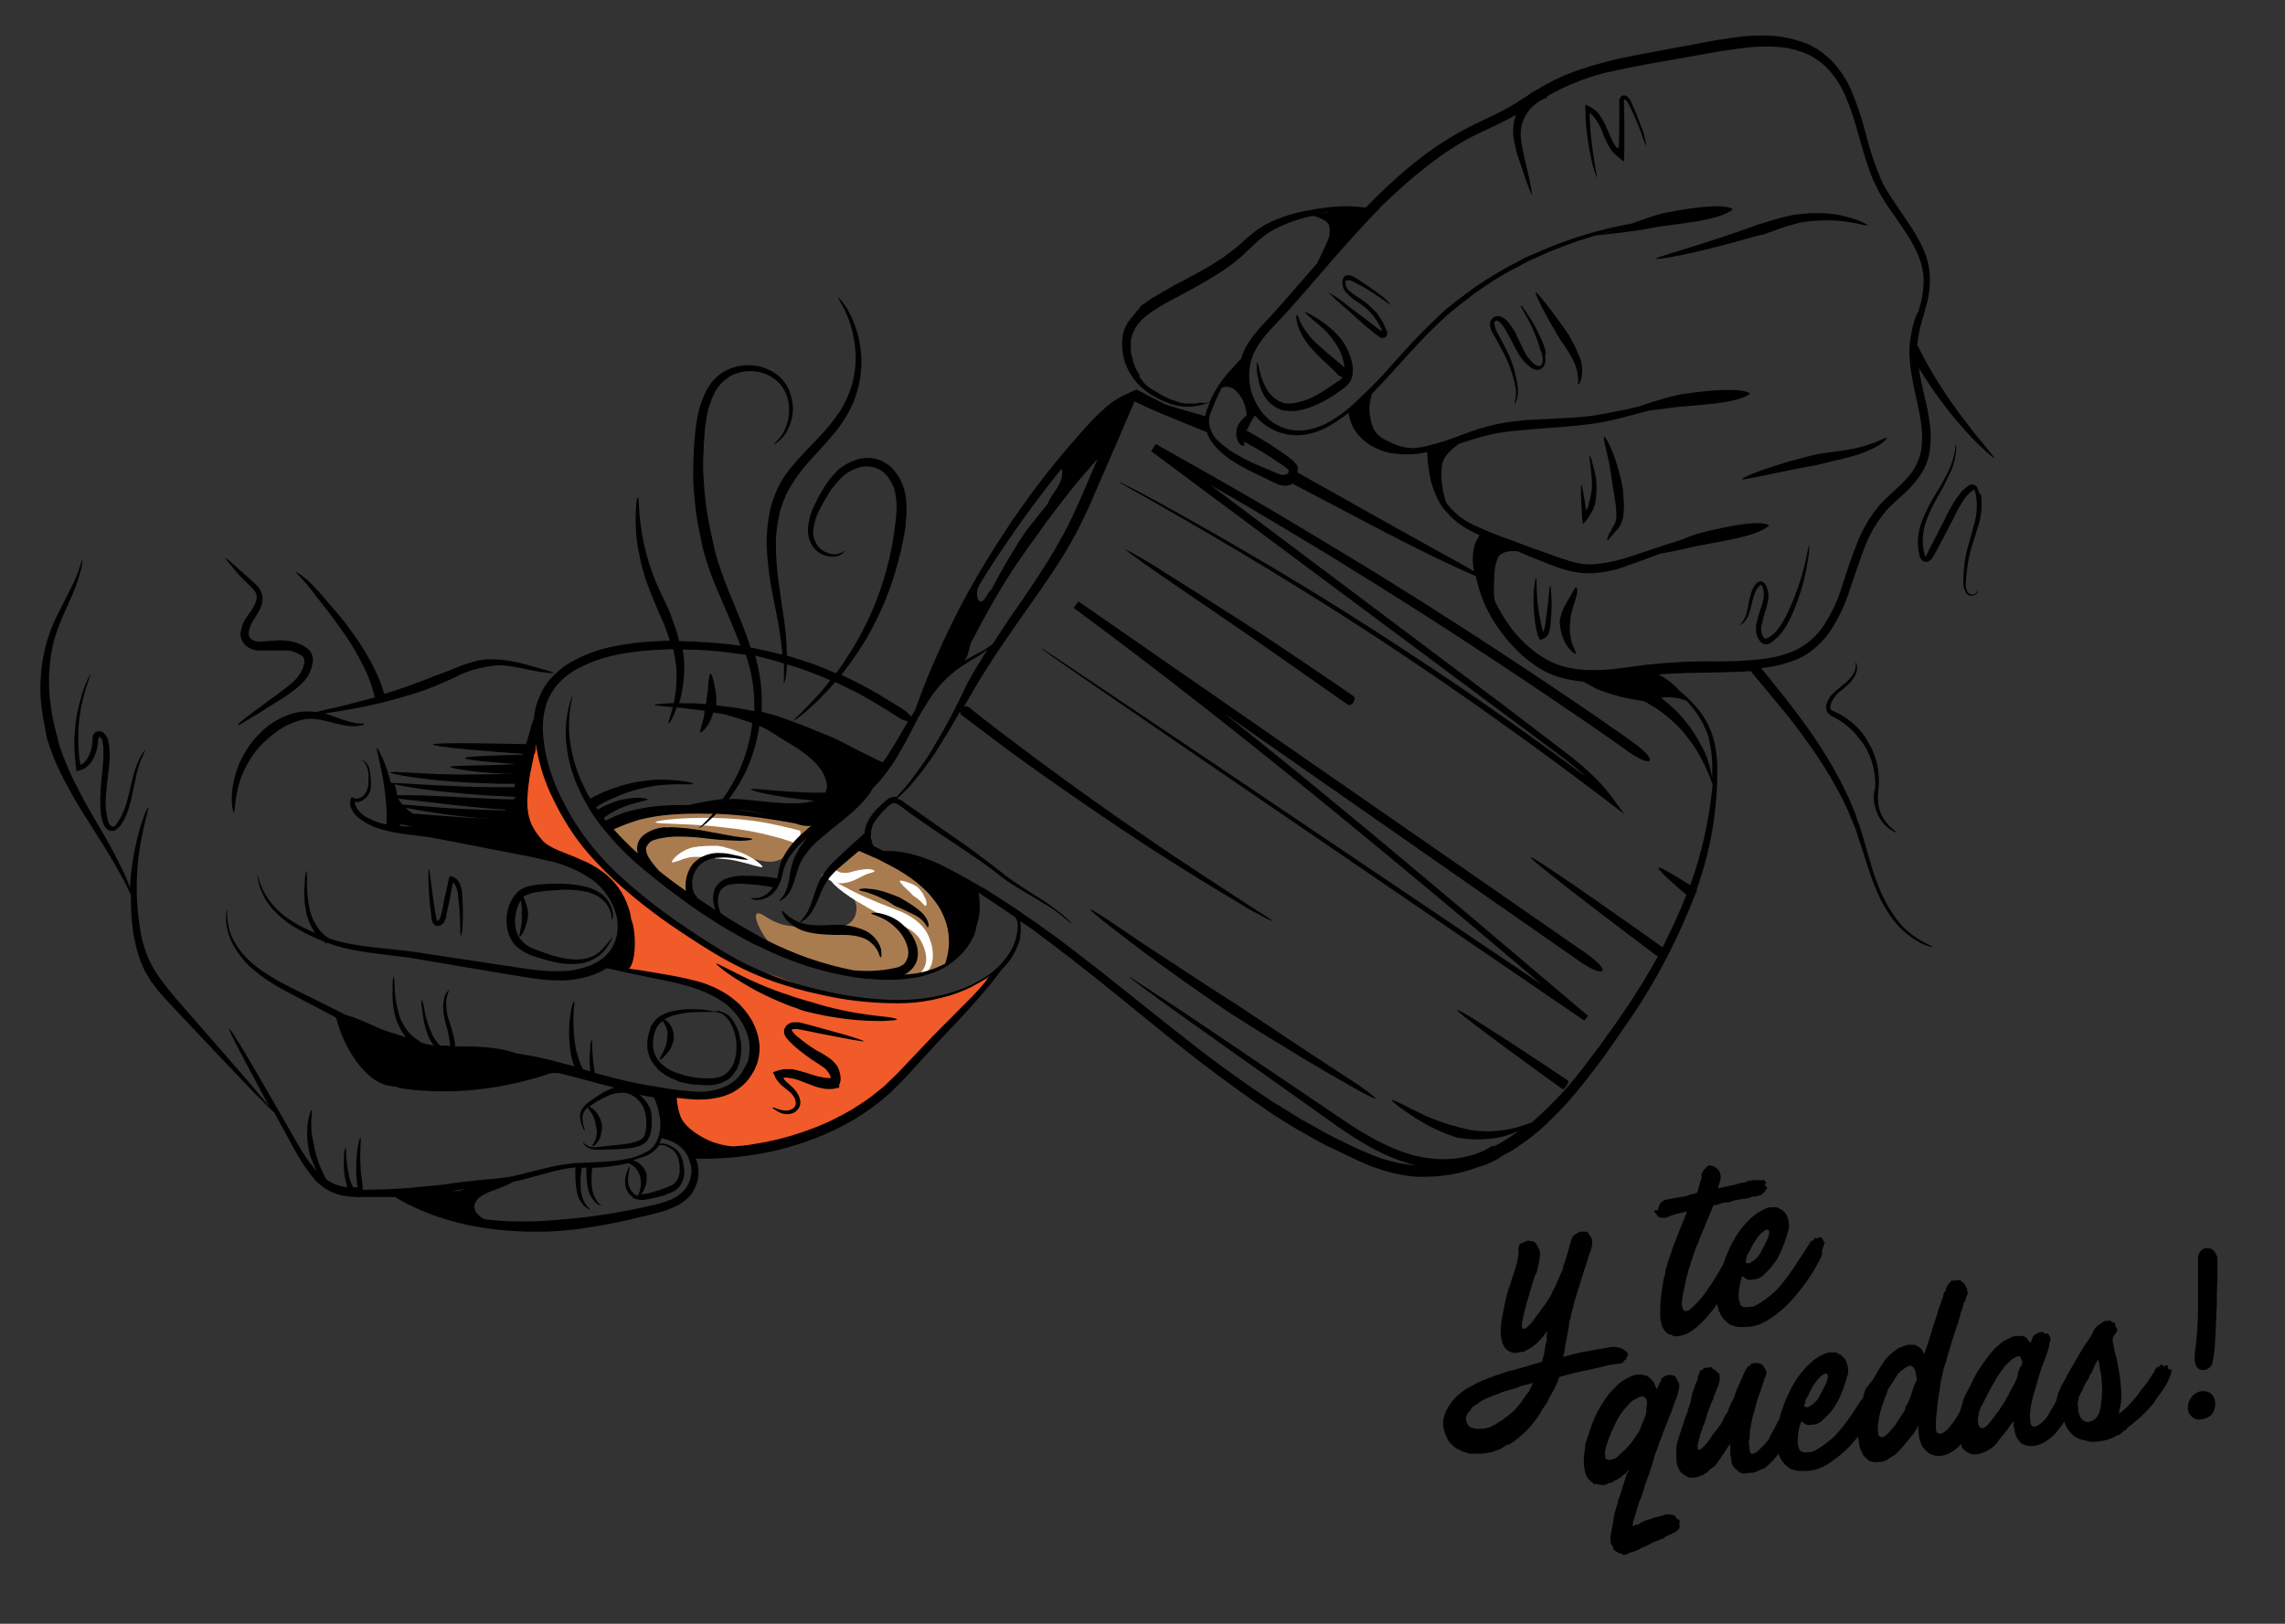<?xml version="1.0" encoding="utf-8"?>
<!-- Generator: Adobe Illustrator 22.1.0, SVG Export Plug-In . SVG Version: 6.00 Build 0)  -->
<svg version="1.1" id="Layer_1" xmlns="http://www.w3.org/2000/svg" xmlns:xlink="http://www.w3.org/1999/xlink" x="0px" y="0px"
	 viewBox="0 0 541.3 384.7" style="enable-background:new 0 0 541.3 384.7;" xml:space="preserve">
<rect x="0" y="0" width="541.3" height="384.7" fill="#333333" stroke="none"/>
<style type="text/css">
	.st0{fill:#A97C50;}
	.st1{fill:#FFFFFF;}
	.st2{fill:#F15A29;}
</style>
<title>TP-Cafe-Ytequedas</title>
<path class="st0" d="M166.8,214.3c-3.7-1.2-4.8-6.5-2.6-9.3c2.5-3.2,7.4-2.2,11.3-1.9c4.5,0.3,7,2.3,10.4-0.1
	c2.4-1.7,6.4-8.4,9.1-7.5c-24.7-8.4-35.3-2.6-50.8-0.1C147.6,202.2,157.1,206.8,166.8,214.3z"/>
<path class="st1" d="M159.2,204.3c-0.3-0.3,1.7-2.7,4.8-3.5c0.2-0.1,0.4-0.1,0.6-0.1l0.6-0.1c0.4-0.1,0.7-0.1,1.1-0.1
	c0.7-0.1,1.3-0.1,1.9-0.1s1,0,1.4,0h0.5l0.5,0.1c0.3,0,0.8,0.1,1.3,0.3c1.3,0.3,2.6,0.8,3.9,1.3c2.7,1.1,5,3,4.8,3.3
	s-2.8-0.7-5.5-1.3c-1.2-0.3-2.4-0.5-3.7-0.6c-0.5,0-0.9-0.1-1.2-0.1h-0.5l-0.5-0.1c-0.3,0-0.7-0.1-1.2-0.2s-1.1-0.1-1.7-0.1
	c-0.3,0-0.6,0-1,0s-0.6,0-0.9,0c-1.2,0.1-2.4,0.4-3.5,0.9C160,204.1,159.4,204.4,159.2,204.3z"/>
<path class="st1" d="M189.4,198.5c-0.3,0.8-0.6,1.4-0.9,1.3l-1.4-0.5c-0.9-0.3-2.1-0.7-3.7-1.1c-3.7-1-7.5-1.7-11.3-2.1
	c-8.4-1.1-16.8-0.8-16.8-1.3s8.4-1.4,17-0.9c4,0.2,7.9,0.7,11.8,1.6c1.6,0.3,2.9,0.7,3.9,0.9l1.5,0.4
	C189.7,197,189.7,197.7,189.4,198.5z"/>
<path class="st0" d="M194.5,207.5c3.1,1.3,8.5,3.8,8.4,7.8c-0.2,5.8-7.7,4.7-11.4,4.3c-3-0.3-5.7,0.5-10.4-2.6s-0.2,6.2,2.8,7.8
	c8.9,4.4,18.7,6.6,28.6,6.6c5.1,0,13.5-1.5,15.4-7c1.3-3.6-2.6-9.4-4.5-12.4c-2.5-3.4-6-5.9-10-7.1c-3.7-1.2-7.8-3.9-11.2-4.6
	L194.5,207.5z"/>
<path class="st1" d="M197,208.7c0.2-0.3,4,2.1,8.1,3.9c2,0.9,4,1.7,5.6,2.3c0.8,0.3,1.5,0.6,2,0.8l0.8,0.3l0.8,0.4
	c0.5,0.2,1.1,0.6,1.9,1.1c0.9,0.6,1.7,1.3,2.4,2.1c0.4,0.5,0.8,1,1.1,1.6c0.3,0.6,0.5,1.1,0.7,1.7c0.4,1.1,0.6,2.3,0.6,3.6
	c0,1.1-0.3,2.2-0.9,3.1c-0.4,0.6-1,1.1-1.7,1.4c-0.5,0.2-0.8,0.2-0.8,0.1s0.9-0.8,1.5-2.2s0.3-3.4-0.6-5.3c-0.4-0.9-0.9-1.7-1.6-2.3
	c-0.6-0.6-1.3-1.1-2.1-1.5c-0.7-0.4-1.3-0.7-1.7-0.9l-0.7-0.3l-0.7-0.4l-1.8-0.9c-1.9-0.9-3.8-1.9-5.6-3
	C200.1,212,196.7,209,197,208.7z"/>
<path class="st1" d="M196.6,206.8c0.4-0.3,0.8-0.6,1.3-0.9c0.2,0.3,0.4,0.5,0.7,0.6c0.4,0.2,0.8,0.3,1.3,0.3c0.6,0,1.1,0,1.7-0.2
	c1.3-0.4,2.5-0.6,3.8-0.7c1.1,0,1.8,0.3,1.8,0.5s-0.7,0.3-1.6,0.6s-2,1-3.4,1.6c-0.7,0.3-1.5,0.5-2.2,0.6c-0.7,0.1-1.5,0.1-2.2-0.1
	c-0.8-0.2-1.6-0.7-2.2-1.3C195.4,207.7,195.9,207.2,196.6,206.8z"/>
<path class="st1" d="M219.3,214.6c-0.3,0.1-0.8-0.8-1.6-1.4c-0.3-0.3-0.7-0.6-1.1-0.8l-0.5-0.4l-0.4-0.5l-1.1-1
	c-0.8-0.8-1.6-1.6-1.4-1.8s1.2,0.1,2.3,0.5c0.5,0.2,1,0.4,1.4,0.7c0.4,0.2,0.6,0.4,0.6,0.4c0.2,0.2,0.4,0.4,0.5,0.6
	c0.4,0.4,0.7,0.9,0.9,1.4C219.6,213.3,219.6,214.6,219.3,214.6z"/>
<path class="st2" d="M235,231.6c-2,2.5-4.5,4.6-6.8,6.9c-1.9,2-3.4,4.3-5.3,6.2c-3.9,4-7.4,8.4-11.7,12
	c-10.7,9.1-23.4,14.8-37.7,15.5c-4.5,0.2-9.3-0.9-12.3-4.5c-2.4-2.7-4.2-5.9-5.2-9.3c4,0,7.9,0.7,11.9,0.7c3.1,0.2,6.1-1.1,8.1-3.5
	c2.2-2.3,3.2-5.5,2.9-8.6c-0.2-3-1.3-5.8-3.1-8.3c-1.9-2.4-4.1-2.8-6.8-3.7c-3.6-1.3-7.3-2.4-11-3.3c-3.6-0.7-7.8-0.6-10.6-3.2
	c1.7-3.7,0.8-9.7-0.4-13.5s-4.8-7-8.1-8.8c-5-2.8-12.5-2.2-15.1-8.3c-1.6-3.6,0.5-7.7,1-11.3c0.3-2.1,0.4-4.2,0.8-6.4
	c0.2-1.6,1.1-3.3,1.1-4.9c1.8,2.8,2.4,5.7,3.1,8.9c0.8,3.8,3,6.5,4.7,9.8c3.9,7.3,9.4,13.6,16,18.5c9.1,6.8,18.9,14.9,30.3,17.9
	c5.1,1.3,7.5,2.9,12.5,4.5c3.8,1.2,11.5,1.7,15.4,2.1c5.1,0.5,10.2,0.2,15.1-0.9C228.2,235.4,232.1,231.9,235,231.6z"/>
<path d="M454.3,222.4c-2.5-1.6-4.6-3.7-6.1-6.2c-1.1-1.6-2-3.4-2.8-5.2c-0.8-2-1.6-4.1-2.2-6.3c-0.7-2.2-1.3-4.5-2-6.9
	c-0.4-1.2-0.7-2.4-1.2-3.5c-0.2-0.6-0.4-1.2-0.6-1.8l-0.7-1.7c-1.9-4.5-4.3-8.9-6.9-13c-2.5-4-5.1-7.5-7.4-10.5s-4.3-5.4-5.7-7.2
	c-0.6-0.7-1.1-1.3-1.5-1.8c2.9-0.3,5.8-1,8.5-2.1c1.6-0.7,3.1-1.6,4.4-2.8c1.3-1.1,2.5-2.5,3.5-3.9c1.9-3,3.5-6.2,4.5-9.5
	c1.2-3.3,2.2-6.7,3.5-10c1.2-3.3,3-6.4,5.3-9.1c1.2-1.3,2.6-2.5,4-3.8c1.5-1.3,2.8-2.8,3.9-4.4c1.2-1.7,2-3.6,2.3-5.7
	c0.3-2,0.4-4.1,0.1-6.1c-0.4-4-1.6-7.8-2.3-11.6c-0.1-0.8-0.3-1.5-0.4-2.3l0.3,0.6c2,3.2,4.1,6.3,6.4,9.2c1.2,1.6,2.6,3.2,3.8,4.6
	s2.5,2.7,3.6,3.8c2.2,2.1,3.7,3.4,3.8,3.3s-1.2-1.6-3.1-4c-1-1.1-2.1-2.5-3.2-4s-2.4-3.1-3.5-4.7c-2.1-3-4.1-6.1-5.9-9.3
	c-0.7-1.3-1.3-2.4-1.7-3.2s-0.6-1.3-0.7-1.3s-0.1-0.1-0.1-0.1c0-0.4,0-0.8,0.1-1.1c0.1-1,0.3-1.9,0.5-2.9c0.4-1.5,0.8-2.9,1.2-4.4
	c0.1-0.5,0.3-0.9,0.4-1.4c0.6-2,0.8-4.2,0.8-6.3c-0.1-2.1-0.5-4.2-1.3-6.1c-1.5-3.8-3.9-7-6-10.1c-1-1.5-2.1-3.1-3-4.6
	c-0.4-0.8-0.9-1.5-1.2-2.3c-0.2-0.4-0.4-0.8-0.5-1.2l-0.5-1.2c-1.2-3.2-2.2-6.4-3-9.7c-0.8-3.1-1.9-6.1-3.1-9.1
	c-1.2-2.8-2.9-5.3-5-7.4c-0.5-0.5-1.1-0.9-1.6-1.4c-0.3-0.2-0.5-0.4-0.8-0.6c-0.3-0.2-0.6-0.4-0.9-0.6c-0.6-0.3-1.2-0.6-1.7-0.9
	s-1.2-0.5-1.8-0.7c-2.1-0.7-4.3-1.2-6.6-1.4c-3.1-0.2-6.3-0.1-9.4,0.4c-2.2,0.3-3.4,0.5-3.5,0.5c-0.3,0-4.8,0.9-12.5,2.3l-6.3,1.2
	c-2.3,0.4-4.8,0.9-7.4,1.6c-2.8,0.7-5.6,1.5-8.3,2.5c-3,1.1-5.9,2.5-8.6,4.2c-0.2,0.1-0.4,0.2-0.6,0.3c-0.6,0.3-1.2,0.8-1.8,1.2
	c-2.1,1.3-4.1,2.7-6.4,3.8c-3.1,1.6-6.5,3-9.8,4.9c-3.4,1.9-6.7,4.1-9.7,6.5c-3.2,2.5-6.2,5.2-9.1,8c-1.1,1.1-2.2,2.2-3.3,3.3h-0.1
	l-0.5-0.1c-1.9-0.2-3.8-0.3-5.6-0.2c-2.2,0.1-4.4,0.4-6.6,0.8l-0.5,0.1c-3.1,0.5-6.1,1.4-9,2.7c-1.5,0.7-2.9,1.5-4.1,2.5
	c-1.3,1-2.4,2-3.5,3c-0.5,0.5-1.1,0.9-1.6,1.3l0,0c-0.5,0.4-1,0.8-1.5,1.1l-0.2,0.2c-0.5,0.4-1,0.7-1.5,1l0,0c-0.5,0.3-1,0.7-1.5,1
	c-2,1.2-3.7,2.1-5,2.8l-2,1.1l-0.2,0.1l-0.3,0.1l-2,1.1c-1.2,0.7-2.9,1.7-5,2.9c-0.6,0.4-1.3,0.9-2,1.4l0,0
	c-0.3,0.2-0.5,0.4-0.8,0.6h0l0,0L270,73l-0.4,0.4l-0.1,0.1c-0.2,0.2-0.4,0.4-0.6,0.7l-0.1,0.2c-0.2,0.2-0.4,0.5-0.6,0.7
	c0,0.1-0.1,0.1-0.2,0.2c-0.2,0.2-0.3,0.4-0.5,0.7l-0.2,0.2c0,0,0,0.1-0.1,0.1s-0.1,0.1-0.1,0.2s-0.2,0.4-0.3,0.7c0,0,0,0.1-0.1,0.1
	c-0.6,1.2-0.9,2.6-0.9,3.9c0,1.7,0.2,3.3,0.8,4.9c1.1,3,3.1,5.5,5.8,7.2l0,0l0,0l0.1,0.1c1.2,0.7,2.5,1.4,3.8,1.9
	c1.2,0.5,2.4,0.8,3.7,1c1.1,0.1,2.2,0.1,3.3-0.1c0.2,0,0.3-0.1,0.5-0.1h0.2l0.7-0.2c0.4-0.1,0.8-0.2,1.1-0.3s0.6-0.2,0.8-0.3
	c-0.2,0.6-0.5,1.2-0.7,1.8c-0.2,0.5-0.3,1-0.4,1.5l-2.1-0.6c-1.7-0.5-3.9-1.1-6.1-1.8l-1.3-0.4c-1.4-0.8-2.8-1.4-3.9-2l-2-1.1
	l-0.8-0.4h-0.1l-0.3,0.1l-2.1,1l-1.1,0.5l-1.2,0.7l-1.2,0.8l-0.6,0.5c-0.4,0.3-0.9,0.7-1.3,1.1c-0.9,0.8-1.7,1.6-2.6,2.5
	c-8.1,8.7-15.5,18.2-21.9,28.2c-3.5,5.4-6.8,11-9.6,16.4s-5.1,10.5-7,15c-0.5,1.1-0.9,2.2-1.3,3.2s-0.8,2-1.1,2.9
	c-0.4,1.1-0.8,2.1-1.1,3c-0.3,0.6-0.7,1.1-1,1.6c-0.5-0.7-1.2-1.4-2-1.8c-0.1-0.1-1-0.7-2.7-1.7c-0.8-0.5-1.9-1.1-3.1-1.9
	c-0.6-0.4-1.3-0.7-2-1.1s-1.4-0.8-2.2-1.2c-1.4-0.7-2.9-1.5-4.5-2.2l0.7-0.9c2-2.6,3.9-5.4,5.6-8.3c3.1-5.5,5.5-11.3,7.1-17.4
	c0.7-2.5,1.1-4.6,1.4-6.1s0.4-2.4,0.4-2.5s0.1-1,0.2-2.5c0.1-0.9,0.1-1.9,0-2.8c0-1.2-0.2-2.5-0.6-3.7c-0.4-1.5-1.1-2.8-2.1-4
	c-1.1-1.4-2.5-2.4-4.2-2.9c-1.8-0.5-3.7-0.4-5.4,0.3c-1.7,0.6-3.3,1.6-4.5,2.9c-1.2,1.3-2.3,2.7-3.1,4.2c-0.9,1.4-1.6,2.9-2.3,4.4
	c-0.6,1.5-1,3-1.1,4.6c0,0.7,0,1.5,0.2,2.2c0.2,0.7,0.5,1.4,0.9,2c0.7,1,1.7,1.8,2.9,2.2c0.9,0.3,1.8,0.4,2.8,0.2
	c0.6-0.1,1.1-0.4,1.6-0.9c0.3-0.3,0.4-0.5,0.4-0.5s-0.2,0.1-0.5,0.3c-0.4,0.3-1,0.5-1.5,0.6c-0.8,0.1-1.7-0.1-2.4-0.4
	c-1-0.4-1.8-1.1-2.4-2c-0.6-1.1-0.9-2.3-0.7-3.6c0.2-1.4,0.6-2.8,1.2-4.1c0.7-1.4,1.5-2.8,2.3-4.1c0.8-1.4,1.9-2.6,3-3.8
	c1.1-1.1,2.4-1.9,3.9-2.4c1.4-0.5,2.8-0.5,4.2-0.1c1.3,0.4,2.3,1.2,3.1,2.3c0.7,1,1.3,2.1,1.6,3.3c0.4,1.9,0.5,3.8,0.3,5.8
	c-0.1,1.5-0.3,2.3-0.3,2.4s-0.1,0.9-0.3,2.4c-0.2,1.5-0.6,3.5-1.2,6c-1.4,5.9-3.6,11.7-6.5,17.1c-1.5,2.9-3.3,5.6-5.1,8.3l-0.9,1.1
	c-1.9-0.8-3.9-1.7-6-2.4c-1.8-0.6-3.7-1.2-5.6-1.8c0-0.2,0-0.5,0-0.8c-0.1-2.7-0.3-5.3-0.7-7.9c-0.4-2.9-0.9-5.9-1.3-9
	c-0.4-3-0.6-5.9-0.6-8.9c0-2.6,0.4-5.1,1-7.6c0.5-1.7,1.1-3.4,2-5c0.3-0.6,0.7-1.2,1.1-1.8c0,0,0.4-0.7,1.2-1.8s2-2.6,3.6-4.3
	s3.4-3.7,5.3-6c1-1.2,1.8-2.5,2.6-3.8c0.4-0.7,0.8-1.4,1.1-2.1c0.4-0.7,0.7-1.5,0.9-2.2c2-5.5,1.9-11.6-0.1-17.1
	c-0.7-1.8-1.5-3.5-2.6-5c-0.4-0.6-0.9-1.2-1.4-1.6c0.3,0.7,0.6,1.3,1,1.9c0.9,1.6,1.6,3.3,2.1,5c0.7,2.5,1.1,5,1.1,7.6
	c0,2.9-0.6,5.8-1.7,8.6c-0.6,1.4-1.2,2.7-2,3.9c-0.8,1.2-1.7,2.4-2.6,3.5c-1.8,2.2-3.8,4.1-5.4,5.8s-2.9,3.2-3.8,4.3
	s-1.3,1.8-1.4,1.9s-0.5,0.8-1.2,2c-0.9,1.8-1.6,3.6-2.1,5.6c-0.6,2.7-0.9,5.4-0.9,8.2c0.1,3.1,0.4,6.1,0.9,9.2
	c0.5,3.1,1.2,6.1,1.7,8.9s0.9,5.5,1.1,7.8c0,0.2,0,0.3,0,0.5c-2.4-0.6-4.9-1.2-7.5-1.7c-0.3-0.8-0.5-1.6-0.8-2.4
	c-1.5-4.1-3.1-7.8-4.4-11s-2.2-5.9-2.8-7.9c-0.3-1-0.5-1.8-0.6-2.3s-0.2-0.9-0.2-0.9s-0.1-0.3-0.2-0.9s-0.3-1.3-0.5-2.3
	c-0.6-2.7-1-5.4-1.3-8.2c-0.2-1.7-0.3-3.6-0.4-5.5s0-4,0.1-6.1c0.1-1.1,0.1-2.1,0.2-3.2s0.2-2.2,0.4-3.3c0.3-2.2,1-4.3,1.9-6.2
	c0.9-1.9,2.5-3.4,4.4-4.4c1.9-0.8,4-1.1,6-0.7c1,0.2,1.9,0.5,2.8,1c0.8,0.5,1.6,1,2.2,1.7c0.6,0.7,1.1,1.4,1.5,2.2
	c0.3,0.8,0.6,1.6,0.7,2.4c0.4,2.7-0.1,5.4-1.6,7.7c-0.6,0.8-1.3,1.6-2,2.3c0,0,0.3-0.1,0.7-0.4c0.6-0.5,1.2-1,1.7-1.6
	c0.8-1,1.3-2.1,1.7-3.3c0.5-1.5,0.7-3.2,0.4-4.8c-0.1-0.9-0.4-1.8-0.7-2.7c-0.4-0.9-0.9-1.8-1.6-2.6c-0.7-0.8-1.6-1.5-2.5-2
	c-1-0.5-2-1-3.1-1.2c-2.3-0.5-4.8-0.3-7,0.6c-1.1,0.5-2.2,1.1-3.1,2c-0.9,0.8-1.6,1.8-2.2,2.8c-1.1,2.1-1.9,4.4-2.3,6.7
	c-0.2,1.1-0.4,2.3-0.5,3.4s-0.2,2.2-0.3,3.3c-0.1,2.2-0.2,4.3-0.2,6.3s0.1,3.9,0.3,5.7c0.2,2.8,0.6,5.7,1.2,8.5
	c0.2,1,0.4,1.8,0.5,2.4s0.2,0.9,0.2,0.9s0.1,0.4,0.2,0.9s0.4,1.4,0.7,2.4c0.6,2,1.6,4.8,3,8s3,6.9,4.6,10.9l0.5,1.4
	c-4.8-0.7-9.7-1-14.5-1.1c-0.3-1.2-0.6-2.4-1-3.4c-0.4-1.3-0.9-2.3-1.1-3.1l-0.5-1.2l-1.9-4c-2.7-5.7-4.3-11.8-4.9-18.1
	c-0.2-2.6-0.2-4.3-0.4-4.3s-0.5,1.7-0.5,4.3c-0.1,3.2,0.2,6.5,0.9,9.6c0.3,1.7,0.8,3.4,1.3,5.1c0.5,1.6,1.1,3,1.6,4.3
	c1,2.4,1.7,4.1,1.7,4.1s0.2,0.4,0.5,1.1s0.8,1.7,1.2,2.9c0.3,0.8,0.6,1.7,0.9,2.6c-0.8,0-1.7,0-2.5,0.1c-3.6,0.1-7.1,0.5-10.6,1.2
	c-3.7,0.7-7.3,2-10.6,3.9c-1.7,1-3.2,2.3-4.6,3.8c-1.3,1.5-2.3,3.3-3,5.2c-0.5,1.3-0.8,2.7-0.9,4.1c-0.3,0.8-0.6,1.6-0.8,2.5
	c-0.4,1.3-0.7,2.6-1.1,3.7c-5.4-0.1-21.9-0.5-22,0.1s15.4,1.8,21.3,2.2l-0.1,0.2c-3.4,0.1-13.7,0.3-13.7,0.8s7.7,1.1,12,1.4
	c-0.4,0-0.9,0.1-1.4,0.1c-1.6,0.1-3.6,0.2-5.7,0.2c-4.1,0.1-8.3,0.1-8.3,0.4s4.1,1,8.2,1.3c2.1,0.2,4.2,0.3,5.8,0.3h1.9l0,0h-0.4
	l-3.6,0.1c-2.9,0.1-6.8,0.1-10.7,0.1c-7.8-0.1-15.5-0.9-15.5-0.5s7.6,1.7,15.4,2.2c3.9,0.3,7.8,0.4,10.8,0.5c1.4,0,2.6,0,3.4,0
	c0,0.2-0.1,0.5-0.2,0.8h-4.3c-2.9,0-6.8-0.1-10.6-0.3c-6-0.2-12-0.7-14.3-0.7c-0.5-1.9-1.1-3.8-1.9-5.7c-0.7-1.6-1.3-2.6-1.4-2.6
	c-0.3,0.1,1.1,4.5,1.7,9.1c0.3,2.1,0.5,4.2,0.6,6.3c0,0.9,0,1.6,0,2.1v0.6l-0.7-0.1c-0.9-0.2-1.8-0.5-2.7-0.9
	c-0.4-0.2-0.8-0.4-1.2-0.6c-0.4-0.2-0.8-0.4-1.1-0.7c-0.6-0.5-1.2-1.1-1.5-1.8c-0.1-0.1-0.1-0.3-0.2-0.4c0-0.1-0.1-0.3-0.1-0.4
	c0-0.2,0-0.7,0.3-0.4c0.1,0,0.3,0,0.4,0c0.3,0,0.5-0.1,0.7-0.2c0.5-0.2,0.9-0.5,1.2-0.8c0.3-0.3,0.6-0.7,0.8-1.1
	c0.2-0.4,0.3-0.8,0.3-1.2c0.1-0.7,0.1-1.4,0-2.2c0-0.6-0.1-1.2-0.2-1.8c-0.1-0.9-0.5-1.7-1.2-2.3c-0.2-0.1-0.4-0.2-0.6-0.3
	c-0.2,0-0.2,0-0.2,0s0.3,0.1,0.7,0.5c0.5,0.6,0.8,1.4,0.9,2.2c0.1,0.5,0.1,1.1,0.1,1.8c0,0.7,0,1.3-0.2,2c-0.1,0.7-0.5,1.4-1,1.9
	c-0.3,0.3-0.6,0.5-1,0.6c-0.2,0.1-0.4,0.1-0.6,0.1c-0.4,0-0.7-0.1-1.1-0.3l-0.1,0.1h-0.1c-0.1,0-0.1,0.1-0.1,0.3s-0.1,0.2-0.1,0.4
	c0,0.1,0,0.3-0.1,0.4c0,0.1,0,0.3,0,0.4c0,0.1,0,0.3,0.1,0.4c0.1,0.3,0.1,0.5,0.3,0.8c0.4,0.9,1,1.6,1.8,2.2
	c1.6,1.2,3.4,2.1,5.3,2.6c4,1.2,8.4,1.3,12.7,2.1l13.4,2.6l6.7,1.3c2.2,0.4,4.4,0.9,6.5,1.4c3.9,0.8,7.6,2.4,10.8,4.7
	c2.5,1.9,4.4,4.6,5.3,7.6c0.4,1.1,0.5,2.3,0.5,3.5c0,0.9-0.1,1.8-0.4,2.6c-0.1,0.2-0.1,0.3-0.1,0.5s-0.1,0.3-0.2,0.4
	s-0.2,0.5-0.3,0.7c-0.2,0.3-0.3,0.5-0.3,0.6c-0.2,0.3-0.4,0.6-0.6,0.9c-0.6,0.7-1.2,1.4-2,1.9c-0.5,0.4-1.1,0.7-1.7,1
	c-0.7,0.4-1.5,0.7-2.2,0.9c-1.8,0.6-3.8,0.9-5.7,0.9c-4.3,0.2-9.4-0.8-15-1.6l-17.2-2.6c-5.9-1-11.8-1.2-17.2-2.2
	c-1.3-0.2-2.7-0.5-3.9-0.9c-0.6-0.2-1.1-0.3-1.6-0.5l0,0c-0.2-0.1-0.4-0.3-0.6-0.4c-0.5-0.4-1-0.8-1.4-1.3c-1.3-1.6-2.2-3.4-2.6-5.4
	c-0.4-2-0.6-4.1-0.6-6.1c0.1-1,0-1.9-0.1-2.9c-0.3,0.9-0.4,1.9-0.4,2.8c-0.2,2.1-0.2,4.3,0.2,6.4c0.3,2,1.1,3.9,2.2,5.6
	c-1.7-0.7-3.4-1.5-5-2.5c-1.7-1-3.3-2.2-4.6-3.7c-1.1-1.1-1.9-2.4-2.6-3.7c-0.4-0.9-0.8-1.8-1.1-2.8c-0.1-0.3-0.2-0.7-0.3-1
	c0,0.4,0,0.7,0.1,1.1c0.2,1,0.5,2,0.9,2.9c0.6,1.5,1.5,2.8,2.5,4c1.4,1.5,2.9,2.9,4.7,4c2,1.3,4.2,2.4,6.4,3.3
	c0.3,0.1,0.6,0.3,1,0.4c0.2,0.2,0.5,0.4,0.7,0.5c0.1,0,0.2,0,0.3-0.1c0.6,0.2,1.2,0.4,1.7,0.6c1.3,0.4,2.6,0.7,4,1
	c5.5,1.1,11.4,1.4,17.2,2.5l17.2,2.9c2.8,0.5,5.4,0.9,8,1.3c2.4,0.4,4.9,0.6,7.4,0.6c2.2,0,4.3-0.4,6.4-1c0.9-0.3,1.7-0.6,2.6-1
	c0.6-0.3,1.1-0.6,1.6-0.9l2.8,0.6c2.5,0.6,6.2,1.3,10.5,2.2c2.2,0.4,4.5,1,6.9,1.7c2.5,0.8,4.9,1.9,7.1,3.3c2.3,1.5,4.1,3.7,5.3,6.1
	c1.3,2.5,1.6,5.3,0.9,8c-0.1,0.3-0.2,0.6-0.4,0.9s-0.3,0.6-0.5,0.9c-0.2,0.3-0.3,0.6-0.5,0.9c-0.2,0.3-0.4,0.6-0.6,0.8
	c-0.8,1.1-1.9,1.9-3.1,2.5c-2.5,1.1-5.2,1.6-7.9,1.3c-2.6-0.2-5.3-0.5-7.9-1c-2.6-0.4-4.9-0.8-7.1-1.3c-3.2-0.7-6-1.5-8.3-2.1l0,0
	l-0.1-0.7c-0.3-1.7-0.4-3.3-0.5-5c0-0.8,0-1.5-0.1-2.3c-0.3,0.7-0.4,1.5-0.4,2.3c-0.2,1.7-0.2,3.4,0,5.1v0.2l-1.1-0.3l-0.6-0.2
	l-0.1-0.2l-0.2-0.4c-0.1-0.2-0.2-0.4-0.3-0.6c-0.1-0.4-0.2-0.6-0.2-0.6c-0.1-0.2-0.2-0.4-0.2-0.6c-0.1-0.4-0.3-0.9-0.5-1.6
	c-0.4-1.6-0.6-3.3-0.7-4.9c-0.1-1.7-0.1-3.3,0-5c0.1-0.8,0.2-1.5,0.1-2.3c-0.4,0.7-0.6,1.4-0.7,2.2c-0.3,1.7-0.5,3.4-0.5,5.1
	c0,1.7,0.1,3.5,0.4,5.2c0.1,0.7,0.3,1.3,0.4,1.7c0.1,0.2,0.1,0.5,0.2,0.7l0.3,0.6l0.1,0.1l-1.8-0.5c-0.1,0-1.6-0.4-4.2-1.1
	c-1.3-0.3-2.9-0.7-4.7-1c-0.9-0.2-1.9-0.3-2.9-0.5l-0.5-0.1c-4.6-1.6-9.8-1.6-14.3-1.6c0-0.2,0-0.4,0-0.6c-0.3-1.8-0.8-3.6-1.4-5.4
	c-0.6-1.6-0.8-3.4-0.7-5.1c0.2-0.8,0.4-1.5,0.7-2.3c-0.7,0.6-1.1,1.3-1.2,2.2c-0.2,0.9-0.3,1.7-0.2,2.6c0.1,1,0.2,2,0.5,2.9
	c0.5,1.7,0.9,3.4,1.1,5.2c0,0.1,0,0.3,0,0.4c-0.8,0-1.7-0.1-2.4-0.1c-1-1-1.7-2.2-2.2-3.5c-0.7-1.6-1.2-3.4-1.5-5.1
	c-0.1-0.8-0.3-1.6-0.6-2.4c-0.1,0.8-0.1,1.7,0.1,2.5c0.2,1.8,0.5,3.6,1.1,5.4c0.4,1.1,0.9,2.1,1.6,3.1c-1.1-0.2-2.2-0.4-3.2-0.8
	c0-0.1,0-0.2,0-0.2c-0.2-0.1-0.4-0.2-0.7-0.4c-0.6-0.4-1.1-0.8-1.5-1.2c-1.4-1.5-2.4-3.2-2.9-5.1c-0.5-2-0.9-4-0.9-6
	c0-0.9-0.1-1.9-0.2-2.8c-0.3,0.9-0.4,1.9-0.3,2.8c-0.1,2.1,0,4.2,0.5,6.3c0.5,2,1.4,3.9,2.7,5.5c-1.3-0.5-2.6-0.9-4-1.3
	c-2.8-0.8-6.9-3.2-10.2-4c-3.2-1.6-6.4-3.2-9.4-4.7c-5-2.4-9.7-4.8-13-7.7c-1.5-1.3-2.8-2.8-3.8-4.5c-0.8-1.3-1.4-2.7-1.7-4.2
	c-0.2-1-0.3-2-0.3-2.9c0-0.4,0-0.7,0-1.1c-0.1,0.3-0.2,0.7-0.2,1.1c-0.1,1-0.1,2,0.1,3c0.3,1.6,0.8,3.1,1.6,4.5
	c1,1.8,2.3,3.5,3.8,4.9c1.8,1.7,3.8,3.1,5.9,4.4c1.1,0.7,2.3,1.3,3.4,1.9l3.6,1.9c2.5,1.3,5,2.6,7.6,4c0.9,3.5,2.4,6.8,4.4,9.8
	c1.9,2.7,4.6,5.6,7.9,6.3c0.8,0.2,1.6,0.2,2.4,0.3c-0.1,0-0.2,0-0.2,0.1s2.4,0.6,6,0.8c4.4,0.3,8.9,0.2,13.3-0.3
	c4.4-0.5,8.8-1.4,13.2-2.6l1.3-0.4l0.6-0.2l0.6-0.2l1-0.3c0.5-0.2,1.1-0.2,1.6-0.2l0.4,0.1c0.1,0,0.2,0,0.2-0.1
	c1.4,0.4,2.3,0.6,2.3,0.6l4.2,1.1c1.8,0.5,4.1,1.1,6.8,1.8c-0.9,0.2-1.7,0.6-2.5,1c-1.2,0.7-2.4,1.5-3.6,2.4
	c-0.6,0.4-1.1,0.9-1.5,1.5c-0.4,0.5-0.6,1.2-0.6,1.8c0,0.9,0.2,1.8,0.6,2.6c0.2,0.6,0.4,0.9,0.5,0.9c0-0.3-0.1-0.7-0.2-1
	c-0.3-0.8-0.4-1.6-0.3-2.5c0.1-0.5,0.3-1,0.6-1.4c0.2-0.2,0.4-0.4,0.6-0.6l0.2,0.3c0.4,0.5,0.7,1,1,1.5c0.3,0.5,0.5,1.1,0.6,1.6
	c0,0.2,0.1,0.4,0.1,0.6v0.2l0.1,0.2c0,0.1,0.1,0.3,0.1,0.6c0.1,0.6,0.1,1.1,0,1.7c-0.1,0.6-0.3,1.1-0.6,1.6
	c-0.2,0.4-0.5,0.7-0.4,0.8s0.4,0,0.8-0.4c0.5-0.5,0.9-1.1,1.1-1.7c0.2-0.7,0.3-1.4,0.4-2c0-0.3,0-0.5,0-0.7s0-0.3,0-0.3l-0.1-0.3
	c-0.1-0.2-0.1-0.4-0.2-0.7c-0.2-0.6-0.6-1.2-1-1.8c-0.4-0.5-0.9-1-1.5-1.3l-0.2-0.1l0.4-0.3c1.1-0.8,2.3-1.5,3.6-2.1
	c1.2-0.6,2.5-0.9,3.8-0.9c0.6,0,1.2,0.1,1.7,0.3c0.5,0.2,0.9,0.5,1.4,0.8c0.6,0.5,1.2,1.1,1.6,1.8c0.2,0.3,0.3,0.5,0.4,0.8
	c0.1,0.3,0.2,0.6,0.3,0.9c0.2,0.8,0.3,1.7,0.3,2.5c0,0.6,0,1.1-0.1,1.7c-0.1,0.6-0.2,1.1-0.5,1.6c-0.3,0.5-0.8,0.8-1.4,1
	c-0.6,0.3-1.3,0.4-2,0.6c-1.4,0.2-2.8,0.4-4.2,0.5c-0.7,0.1-1.4,0.1-2,0.2c-0.6,0.1-1.1,0.1-1.7,0.2c-0.8,0.1-1.7-0.1-2.4-0.6
	c-0.5-0.3-0.7-0.7-0.7-0.6s0.1,0.4,0.6,0.9c0.7,0.6,1.6,0.9,2.6,0.9c0.6,0,1.2,0,1.8,0c0.6-0.1,1.2-0.1,1.9-0.1
	c1.4,0,2.9-0.1,4.3-0.3c0.8-0.1,1.5-0.3,2.2-0.5c0.8-0.3,1.5-0.8,1.9-1.4c0.4-0.6,0.7-1.3,0.8-2.1c0.1-0.6,0.2-1.2,0.2-1.9
	c0-0.9,0-1.9-0.2-2.8c-0.1-0.4-0.2-0.8-0.4-1.1c-0.2-0.4-0.4-0.7-0.6-1c-0.5-0.7-1-1.2-1.7-1.8c1.1,0.2,2.2,0.4,3.4,0.6
	c0.2,0.4,0.4,0.9,0.6,1.5c0.4,1,0.6,2.1,0.8,3.2c0.2,1.4,0.2,2.8-0.2,4.2c-0.2,0.8-0.5,1.5-0.9,2.1c-0.4,0.7-1,1.3-1.7,1.7
	c-1.6,0.9-3.3,1.6-5.2,1.9c-3.9,0.8-8.1,0.7-12.4,1c-2.2,0.2-4.3,0.6-6.4,1.1c-2.1,0.5-4.1,1-6,1.5c-1.9,0.5-3.8,0.8-5.7,1
	c-1.8,0.2-3.5,0.3-5.2,0.5s-3.1,0.3-4.5,0.5s-2.4,0.4-3.4,0.5c-1.9,0.2-3,0.3-3.1,0.3s-1.2,0.1-3.1,0.3s-4.6,0.4-7.8,0.5h-0.8
	c-0.1,0-0.1,0-0.1,0l0,0c-1.2,0-2.5,0.1-3.9,0.1V281c0-0.2-0.1-0.5-0.1-0.8c-0.2-1.4-0.4-2.9-0.4-4.3c-0.2-3.2,0.2-6.3,0-6.4
	s-1,3.1-1,6.4c-0.1,1.5,0,3,0.2,4.5c0,0.3,0.1,0.6,0.1,0.8c0,0,0,0.1,0,0.1h-1c0,0-0.1-0.1-0.1-0.1c-0.1-0.3-0.3-0.6-0.4-0.9
	c-0.3-0.7-0.5-1.4-0.6-2.2c-0.3-1.4-0.5-2.8-0.6-4.3c0-0.7,0-1.3-0.1-2c-0.3,0.6-0.4,1.3-0.4,2c-0.1,1.5-0.1,3,0.1,4.5
	c0.1,0.8,0.3,1.6,0.5,2.4c0.1,0.2,0.1,0.4,0.2,0.6c-0.7-0.1-1.3-0.2-2-0.4c-1-0.3-2-0.8-2.9-1.4c-0.4-0.6-0.8-1.3-1.1-2.1
	c-0.5-1-0.9-2.1-1.2-3.1c-0.1-0.4-0.2-0.8-0.3-1.1s-0.1-0.4-0.1-0.4s0-0.2-0.1-0.4s-0.2-0.6-0.2-1.1c-0.3-1.1-0.5-2.2-0.6-3.3
	c-0.1-1.1-0.1-2.2,0-3.4c0.1-0.9,0.1-1.5,0-1.6s-0.3,0.5-0.6,1.5c-0.3,1.1-0.4,2.3-0.4,3.4c-0.1,1.2,0,2.4,0.2,3.5
	c0.1,0.5,0.1,0.9,0.2,1.2s0.1,0.4,0.1,0.5s0,0.2,0.1,0.5s0.2,0.6,0.4,1.1c0.4,1,0.8,2,1.4,2.9c-1.3-1.4-2.5-3-3.5-4.6
	c-1.1-1.8-2.2-3.7-3.2-5.5l-3.1-5.4l-5.5-9.5c-1.6-2.8-3-5.1-4-6.6c-0.5-0.9-1-1.7-1.7-2.4c0.3,0.9,0.7,1.8,1.2,2.7
	c0.8,1.7,2.1,4,3.6,6.9l4.8,9c-0.7-0.9-1.7-2.1-2.9-3.5c-2.5-3-6-7-9.5-11l-9.6-11c-1.3-1.5-2.3-2.8-3-3.7s-1.1-1.5-1.1-1.5
	s-0.4-0.6-1-1.5c-0.8-1.3-1.5-2.7-2-4.1c-0.8-2.1-1.3-4.2-1.6-6.4c-0.4-2.5-0.6-5.1-0.7-7.6c-0.1-4.8,0.3-9.6,1.3-14.2
	c0.8-3.9,1.6-6.4,1.4-6.4s-1.3,2.4-2.3,6.2c-1.1,4.2-1.8,8.5-2,12.8c-0.2-0.5-0.4-1-0.6-1.6c-0.8-1.9-1.9-4.1-3.1-6.4
	s-2.6-4.7-4-7.1s-2.8-4.8-4-7.1s-2.3-4.5-3.1-6.4s-1.4-3.5-1.8-4.7c-0.2-0.6-0.3-1-0.4-1.4s-0.1-0.5-0.1-0.5s-0.2-0.7-0.5-1.9
	c-0.4-1.6-0.8-3.2-1-4.9c-0.4-2.3-0.6-4.7-0.6-7c0-2.7,0.3-5.3,0.8-7.9c1.1-5.3,3.9-10.2,5.4-14.1c0.6-1.6,1.1-3.2,1.5-4.9
	c0.1-0.5,0.2-0.9,0.2-1.4c0-0.3,0-0.5,0-0.5s-0.1,0.2-0.2,0.5s-0.2,0.8-0.4,1.3c-0.5,1.6-1.1,3.1-1.9,4.6c-0.9,1.9-2,4-3.2,6.4
	c-1.3,2.5-2.3,5.1-3,7.8c-0.7,2.7-1.1,5.5-1.2,8.3c-0.1,2.4,0,4.9,0.4,7.3c0.3,2.1,0.7,3.9,0.9,5.1s0.5,2,0.5,2s0.1,0.2,0.2,0.6
	s0.3,0.8,0.5,1.4c0.4,1.2,1.1,2.9,2,4.8s2.1,4.1,3.4,6.4s2.8,4.6,4.3,7s3,4.7,4.3,6.9s2.5,4.3,3.5,6.2c0.6,1.1,1,2.1,1.4,3
	c0,2.6,0.1,5.2,0.4,7.7c0.3,2.3,0.8,4.6,1.5,6.8c0.5,1.6,1.2,3.2,2.1,4.6c0.6,1.1,1,1.7,1.1,1.7s0.4,0.6,1.2,1.6s1.9,2.2,3.3,3.7
	l10,10.6c3.6,3.8,7.3,7.7,10,10.5c2.1,2.1,3.7,3.7,4.4,4.3c0.8,1.6,1.7,3.1,2.6,4.8c1,1.9,2,3.7,3.1,5.6c1.1,1.9,2.4,3.7,3.8,5.4
	c1.5,1.7,3.4,2.9,5.6,3.6c1.5,0.4,3,0.6,4.5,0.6c0.2,0.1,0.5,0.1,0.8,0h0.8c1.9,0,3.6,0,5.2,0h2.1l0.6,0.3c0.8,0.4,1.7,1,2.7,1.5
	c2.3,1.1,4.6,2.1,7,2.9c2.8,0.9,5.6,1.7,8.4,2.2c5.4,1,10.8,1.4,16.3,1.3c2.2,0,4.1-0.2,5.4-0.3s2.1-0.2,2.2-0.2l2.1-0.3
	c1.3-0.2,3.2-0.5,5.4-0.9s4.8-0.9,7.4-1.6c1.4-0.3,2.7-0.6,4.1-1c1.5-0.3,2.9-0.8,4.3-1.4c1.5-0.6,2.8-1.5,3.9-2.6
	c1-1.2,1.7-2.6,2-4.1c0.3-1.4,0.2-2.9-0.2-4.2c-0.1-0.3-0.2-0.5-0.3-0.7c0.6,0,1.9,0.1,3.8,0c3.5-0.1,7-0.4,10.5-1
	c4.9-0.8,9.6-2.1,14.2-3.9c2.6-1,5.1-2.2,7.5-3.5c1.2-0.7,2.5-1.4,3.6-2.2c0.6-0.4,1.2-0.8,1.8-1.2l1.7-1.3c0.6-0.4,1.1-0.9,1.7-1.4
	s1.1-0.9,1.6-1.4c1-1,2-2,3-3c1.9-2,3.7-4.1,5.5-6c3.5-3.9,7-7.4,9.8-10.5s5.1-5.8,6.6-7.8c0.5-0.7,0.9-1.2,1.3-1.7
	c0.7-0.7,1.3-1.4,1.9-2.2c0.9-1.3,1.6-2.7,2.1-4.2c0.1-0.3,0.2-0.6,0.2-0.9c0.1-0.3,0.1-0.6,0.1-0.9c0-0.3,0.1-0.6,0.1-0.8
	s0-0.5,0-0.8c0-0.4-0.1-0.8-0.1-1.2c0-0.1,0-0.3-0.1-0.4l1.2,0.8l1.8,1.2l1.7,1.3l3.5,2.6c1.1,0.9,2.2,1.7,3.4,2.6
	c2.2,1.7,4.4,3.5,6.6,5.2c8.6,6.9,16.5,13.5,23.5,18.9s13.1,9.7,17.5,12.7c2.2,1.5,4,2.5,5.2,3.3l1.5,0.9l0.6,0.3l2.1,1.2l2.3,1.3
	c0.5,0.2,0.9,0.5,1.5,0.8s1.1,0.5,1.7,0.8c2.4,1.1,5.2,2.6,8.6,4c1.8,0.7,3.7,1.3,5.6,1.8c1,0.2,2.1,0.5,3.1,0.6
	c0.5,0.1,1.1,0.1,1.7,0.2l0.8,0.1h0.9c4.6,0.1,9.2-0.6,13.5-2.2c0.3-0.1,0.7-0.2,1-0.3c1.5-0.5,3-1.2,4.4-2c0.1-0.1,0.2-0.2,0.3-0.3
	c0.8-0.4,1.6-0.9,2.4-1.3c2.3-1.5,4.6-3.1,6.7-4.9c4.2-3.8,8-7.9,11.4-12.4c1.8-2.3,3.6-4.6,5.2-7c0.9-1.2,1.7-2.4,2.5-3.6
	s1.7-2.4,2.5-3.6c6.3-9.2,11.4-19.2,15.4-29.6c0.2-0.3,0.4-0.6,0.3-0.6l-0.1-0.1c0-0.1,0.1-0.2,0.1-0.4c3.4-9.5,5-19.5,4.8-29.6
	c-0.1-2.1-0.4-4.2-1-6.3c-0.6-1.8-1.4-3.6-2.5-5.2c-0.4-0.6-0.8-1.1-1.2-1.6l0.1,0.1l-0.1-0.1c-1.3-1.5-2.7-2.9-4.3-4.2
	c-1.4-1.6-3.1-2.9-4.9-3.8c4.5-0.4,9.4-0.4,14.5-0.5c2.4-0.1,4.9-0.1,7.4-0.3c0,0.1,0.1,0.2,0.2,0.3c0,0.1,0.9,1.1,2.3,2.8
	s3.4,4.1,5.8,7c4.6,5.8,10.5,13.8,14.6,22.8l0.7,1.7c0.2,0.6,0.5,1.1,0.7,1.7c0.5,1.1,0.9,2.3,1.2,3.4c0.8,2.3,1.5,4.6,2.2,6.8
	c0.7,2.1,1.5,4.3,2.4,6.3c0.8,1.9,1.8,3.6,3,5.3c1.7,2.5,4,4.6,6.7,6.1c0.7,0.4,1.5,0.7,2.3,1c0.3,0.1,0.6,0.2,0.9,0.2
	C457.3,223.9,456.1,223.5,454.3,222.4z M284.5,95.4c-0.4,0-0.8,0.1-1.2,0.2s-0.7,0-1.1,0h-0.5H281h-0.3c-0.2,0-0.4,0-0.5-0.1
	c-0.2,0-0.3-0.1-0.5-0.1s-0.2,0-0.4-0.1s-0.4-0.1-0.6-0.2l-0.3-0.1l-0.8-0.3h-0.1c-1.4-0.6-2.8-1.3-4.1-2.2l-0.4-0.2l-0.5-0.3
	c-0.1-0.1-0.3-0.2-0.4-0.3c-0.1-0.1-0.3-0.2-0.4-0.3l-0.4-0.4l-0.3-0.3c-0.1-0.2-0.3-0.3-0.4-0.5l-0.2-0.3c-0.1-0.2-0.3-0.4-0.5-0.6
	L270,89c-0.1-0.2-0.3-0.4-0.4-0.7l-0.1-0.2c-0.1-0.2-0.3-0.5-0.4-0.7l-0.1-0.3c-0.1-0.2-0.2-0.5-0.3-0.7l-0.1-0.3
	c-0.1-0.2-0.2-0.4-0.2-0.7s-0.1-0.3-0.1-0.4s-0.1-0.4-0.2-0.7s0-0.3-0.1-0.4s-0.1-0.4-0.1-0.7v-0.4c0-0.2,0-0.5,0-0.7s0-0.2,0-0.3
	s0-0.5,0-0.7s0-0.2,0-0.3c0-0.2,0.1-0.5,0.1-0.7c0-0.1,0-0.2,0.1-0.3c0.1-0.2,0.1-0.5,0.2-0.7l0.1-0.2c0.1-0.2,0.2-0.4,0.3-0.6
	l0.2-0.5c0.1-0.1,0.1-0.2,0.2-0.3s0.3-0.4,0.4-0.6s0.1-0.2,0.2-0.2s0.3-0.4,0.4-0.5l0.2-0.2c0.2-0.2,0.3-0.4,0.5-0.5l0.1-0.1
	c0.2-0.2,0.4-0.4,0.6-0.5l0.1-0.1c0.9-0.7,1.9-1.4,2.9-2c2-1.2,3.7-2.1,4.9-2.7l2-1.1l0.2-0.1l0.2-0.1l2-1.1c1.2-0.7,3-1.7,5-3
	c1-0.6,2.1-1.4,3.2-2.2c0.3-0.2,0.6-0.5,1-0.8l0.2-0.2c0.5-0.4,1-0.8,1.5-1.3l0.1-0.1l0.1-0.1l0.4-0.4c1.1-1,2.2-2.1,3.3-3
	c1.1-1,2.4-1.8,3.7-2.5c2.7-1.3,5.5-2.3,8.4-2.9l0.2-0.1c1.4,0.3,3.6,1.2,3.9,2.2c0.4,1.4,0.2,2.9-0.5,4.2c-0.7,1.7-1.5,3.2-2.3,4.9
	l-2,2.3c-2.8,3.2-5.6,6.5-8.5,9.7c-1.5,1.6-3,3.1-4.4,4.9c-0.7,0.9-1.3,1.8-1.9,2.8c-0.5,0.9-0.9,1.9-1.2,2.9
	c-0.7,0.8-1.5,1.5-2.1,2.3l-0.1,0.1c-1.1,1.1-2.1,2.4-3,3.7c-0.8,1.3-1.6,2.6-2.2,4v0.1l-1.1,0.3L284.5,95.4L284.5,95.4z
	 M453.1,77.4c-0.2,1-0.4,2-0.6,3.1c-0.1,1-0.2,2.1-0.2,3.1c0.1,2,0.3,4.1,0.7,6.1c0.7,4,1.8,7.7,2.2,11.5c0.2,1.8,0.2,3.7-0.1,5.5
	c-0.3,1.7-1,3.4-2,4.9c-2,2.9-5.1,5.1-7.7,7.9c-2.5,2.9-4.4,6.2-5.7,9.8c-1.4,3.4-2.4,6.8-3.5,10.1c-1,3.2-2.5,6.2-4.3,9
	c-1.8,2.6-4.2,4.6-7.1,5.9c-2.8,1.1-5.8,1.8-8.9,2c-3,0.3-6.1,0.4-9,0.4c-5.7-0.1-11.3,0.2-17,0.8c-2.7,0.4-5.2,0.7-7.6,1
	c-2.3,0.3-4.7,0.3-7,0.2c-2.1-0.1-4.2-0.5-6.2-1.2c-1.8-0.7-3.5-1.6-5-2.7c-2.7-2-5-4.3-6.9-7.1c-1.1-1.6-2.1-3.3-3-5.1
	c-0.2-0.7-0.3-1.4-0.3-2.1c0-1.4,0-2.8,0.1-4.2c0-1.4,0.3-2.8,0.8-4.1c0.9-1.6,2.8-1.7,4.6-1.6l3.4,1.4c2,0.8,3.7,1.5,5,2
	s2,0.7,2,0.7s0.8,0.2,2.1,0.6c1.8,0.4,3.7,0.6,5.6,0.5c2.6-0.2,5.1-0.7,7.5-1.6c2.6-0.9,5.3-1.9,8-2.9l0.3-0.1
	c2.2-0.4,4.5-0.9,6.8-1.4c5.1-1.3,15.7-2.3,19-5.3c-2.1-1.7-13.1,0.9-16.7,1.9c-1.5,0.4-2.9,1-4.4,1.6c-1.8,0.6-3.7,1.1-5.6,1.8
	c-2.8,0.9-5.5,1.9-8,2.6c-2.3,0.7-4.6,1.1-7,1.3c-1.7,0.1-3.3-0.1-4.9-0.6c-1.2-0.3-1.9-0.6-1.9-0.6s-0.8-0.2-1.9-0.6
	s-2.9-1.1-5-1.8l-7-2.6c-2.6-0.9-5.2-2-7.8-3.2c-2.5-1.2-4.6-2.9-6.2-5.1l-0.1-0.1c-1-2.9-1.4-6-1-9c0.4-2,2.1-3.6,4.1-5l1.3-0.4
	c2.4-0.8,4.8-1.5,7.3-2c2.2-0.4,4-0.6,5.4-0.7s2.1-0.2,2.1-0.2l2.2-0.2l5.5-0.4c2.3-0.2,4.9-0.4,7.8-0.8s5.8-1.1,8.7-1.9
	c1.6-0.4,3.3-0.9,4.9-1.3c1.4-0.1,2.9-0.3,4.3-0.5c5.2-0.8,15.9-0.8,19.4-3.4c-2-1.9-13.2-0.4-16.8,0.2c-3.2,0.7-6.4,1.7-9.5,2.8
	l-2.6,0.6c-2,0.4-4.1,0.8-6,1.2c-0.4,0-0.8,0.1-1.1,0.1h0.5c-0.6,0.1-1.3,0.2-1.9,0.3c-2.8,0.4-5.4,0.5-7.6,0.6l-5.5,0.3l-2.2,0.1
	l-2.2,0.2c-1.9,0.2-3.7,0.5-5.6,0.9c-2.6,0.6-5.1,1.4-7.5,2.3c-2.7,1.1-5.5,2-8.3,2.7c-1.2,0.3-2.4,0.5-3.6,0.6
	c-1.8-0.1-3.5-0.5-5.1-1.3c-1.6-0.7-3.3-1.5-4.1-3.1c-0.7-1.4-1-3-1.1-4.6c0-1.3,0.2-2.6,0.6-3.9c1.6-1.6,3.1-3.3,4.6-4.9
	c2.7-3,5.4-6,8.1-8.8c0.7-0.7,1.4-1.4,2-2s1.4-1.3,2.1-2c1.4-1.3,2.9-2.5,4.3-3.6c0.7-0.6,1.5-1.1,2.2-1.7s1.5-1.1,2.2-1.6l2.2-1.5
	c0.7-0.5,1.5-1,2.2-1.4c1.5-0.9,3-1.8,4.5-2.5l2.2-1.2c0.7-0.4,1.5-0.7,2.2-1c4.5-2.1,9.1-3.8,13.8-5.2h0.1l0,0
	c0.9-0.3,1.9-0.5,2.8-0.8c0.6-0.2,1.2-0.3,1.8-0.5c-1.5,0.5-3,0.9-4.5,1.2c3.5-0.4,8.6-0.8,13.5-1.8c5.1-1,15.8-1.5,19.2-4.4
	c-2.1-1.8-13.2,0.2-16.8,1c-2.3,0.6-4.6,1.4-6.9,2.3c-2,0.4-4.2,0.8-6.5,1.4c-5.8,1.4-11.4,3.4-16.8,5.8c-0.8,0.3-1.5,0.7-2.3,1
	l-2.2,1.2c-1.5,0.7-3,1.6-4.5,2.5c-0.8,0.4-1.5,0.9-2.3,1.4s-1.5,1-2.3,1.5s-1.5,1.1-2.2,1.6s-1.5,1.1-2.3,1.7
	c-1.5,1.2-3,2.3-4.4,3.7c-0.7,0.7-1.4,1.3-2.1,2s-1.4,1.4-2.1,2.1c-2.8,2.8-5.4,5.8-8.1,8.8c-2.7,3.1-5.7,5.9-8.7,8.7
	c-1.5,1.3-3.2,2.5-5,3.6c-1.8,1-3.7,1.7-5.7,2c-2,0.3-4,0-5.9-0.8c-1.9-0.8-3.5-2.1-4.7-3.8c-1.2-1.6-2.1-3.5-2.5-5.5
	c-0.4-2-0.4-4.1,0.1-6.1c0.3-1,0.6-1.9,1.1-2.8c0.5-0.9,1.1-1.8,1.7-2.6c1.3-1.7,2.8-3.2,4.3-4.8c3-3.2,5.8-6.5,8.6-9.7
	c4.8-5.6,9.6-11.1,14.5-16.1c0.2,0,0.3,0,0.3-0.1s-0.1,0-0.2-0.1c0.8-0.8,1.5-1.5,2.3-2.2c2.9-2.8,5.9-5.4,9-7.8
	c3-2.4,6.1-4.5,9.4-6.4c3.2-1.7,6.6-3.1,9.8-4.8c0.7-0.4,1.4-0.7,2-1.1c0,0.1-0.1,0.2-0.1,0.4c-0.6,1.7-0.7,3.6-0.4,5.4
	c0.3,1.7,0.7,3.4,1.3,5c0.5,1.5,1,3,1.4,4.2c0.9,2.4,1.5,4,1.6,4s-0.2-1.7-0.7-4.2c-0.3-1.2-0.6-2.7-1-4.3c-0.4-1.6-0.7-3.2-0.9-4.8
	c-0.2-1.5,0-3.1,0.6-4.5c0.5-1.2,1.2-2.3,2.2-3.2c0.7-0.6,1.4-1.2,2.3-1.6c0.3-0.2,0.7-0.3,1-0.4c0.1,0,0.1-0.2,0.1-0.4
	c4.9-2.8,10.3-4.9,15.8-6c5.2-1.2,9.8-1.9,13.7-2.6c7.7-1.4,12.2-2.2,12.5-2.2s1.3-0.2,3.4-0.5c2.9-0.4,5.9-0.6,8.9-0.4
	c2,0.1,4.1,0.5,6,1.2c0.5,0.2,1,0.4,1.5,0.6s1,0.5,1.5,0.8l0.7,0.5c0.3,0.2,0.5,0.3,0.7,0.5c0.5,0.4,1,0.8,1.4,1.2
	c1.9,1.9,3.4,4.2,4.5,6.7c1.2,2.8,2.2,5.8,3,8.8c0.9,3.1,1.8,6.5,3.1,9.9l0.5,1.3c0.2,0.4,0.4,0.8,0.6,1.2c0.4,0.8,0.8,1.7,1.3,2.5
	c0.9,1.6,2,3.2,3.1,4.7c2.1,3.1,4.4,6.2,5.8,9.7c0.7,1.7,1.1,3.6,1.2,5.4c0,1.9-0.2,3.9-0.7,5.7c-0.2,0.6-0.3,1.3-0.5,1.9
	C453.8,74.8,453.4,76.1,453.1,77.4z M315.6,50.1c-1,0.2-2.1,0.4-3.1,0.5C313.5,50.4,314.6,50.2,315.6,50.1z M287.8,95.3
	c0.5-1.2,1-2.3,1.6-3.4c3-1.4,5.8,2.9,5.9,6.5c-0.4,0.4-0.8,0.7-1.2,1.2c-0.2,0.2-0.3,0.4-0.4,0.5s-0.1,0.2-0.2,0.2
	c-0.1,0.3-0.3,0.6-0.4,0.9c-0.2,0.7-0.3,1.4-0.2,2.2c0.1,0.4,0.2,0.8,0.3,1.1c0.2,0.3,0.4,0.6,0.6,0.8c0.5,0.4,0.9,0.4,1,0.2
	s-0.1-0.4-0.2-0.8v-0.1c0.3,0.2,1.1,0.6,2.2,1.2c1.5,0.8,3.5,2,5.8,3.6l1.8,1.2c0.2,0.2,0.5,0.4,0.7,0.6c0.1,0.1,0.2,0.3,0.2,0.4
	c0,0.1-0.1,0.3-0.1,0.4c-0.1,0.2-0.3,0.3-0.6,0.4c-0.1,0-0.2,0.1-0.4,0.1c-0.1,0-0.3,0-0.5,0c-0.3-0.1-0.7-0.2-1-0.3l-5-2.1
	c-1.7-0.7-3.3-1.6-4.9-2.5c-1.6-0.9-3-2-4.3-3.2c-1.2-1.1-1.9-2.7-2.1-4.3c0-0.8,0.1-1.6,0.4-2.3C287.2,96.8,287.5,96.1,287.8,95.3z
	 M306.8,109.7c-0.3-0.4-0.6-0.7-1-1c-0.6-0.5-1.2-0.9-1.8-1.3c-2.4-1.7-4.4-2.9-5.9-3.8s-2.3-1.3-2.4-1.4c-0.2-0.1-0.3-0.1-0.5-0.1
	c0-0.1,0.1-0.1,0.1-0.2l0.3-0.4c0-0.1,0.1-0.1,0.1-0.2l0.1-0.2l0.2-0.5c0.2-0.4,0.5-0.9,0.8-1.4c0.2-0.3,0.3-0.5,0.5-0.8
	c1.3,1.6,3,2.9,4.9,3.7c2.1,0.9,4.5,1.2,6.7,0.9c2.2-0.3,4.3-1.1,6.2-2.2c1.5-0.9,3-1.9,4.4-3c0,0.3,0,0.5,0.1,0.8
	c0.4,1.9,1.3,3.6,2.6,4.9c0.9,0.9,1.9,1.7,3,2.3c1.3,0.7,2.6,1.2,4,1.5c2.9,0.5,5.9,0.5,8.9-0.2c0,0.1,0,0.2,0,0.4
	c0.1,1.8,0.3,3.5,0.6,5.2c0.5,2.5,1.4,4.9,2.7,7c1.7,2.4,3.9,4.4,6.5,5.8c0.9,0.5,1.7,0.9,2.6,1.3c-0.2,0.3-0.4,0.6-0.5,0.9
	l-0.1,0.1c-0.1,0.2-0.2,0.4-0.3,0.6c-0.1,0.2-0.2,0.5-0.3,0.9c-0.5,1.9-0.5,3.8-0.2,5.7c0,0,0,0.2,0,0.3c-1.2-0.7-3.1-1.8-5.5-3.1
	c-4.1-2.3-9.6-5.3-15.1-8.4l-21.2-11.9c0.1-0.2,0.1-0.5,0.1-0.7C307.6,110.8,307.3,110.2,306.8,109.7L306.8,109.7z M221.4,176.6
	c-1.2,2.1-2.4,3.9-3.6,5.5c-0.6,0.8-1.1,1.5-1.6,2.2s-1,1.3-1.4,1.8l-1.2,1.4c-0.4,0.4-0.7,0.7-0.9,1c-0.1,0.1-0.2,0.2-0.3,0.3
	c-0.4-0.1-0.8,0-1.2,0.1c-0.4,0.1-0.7,0.3-1.1,0.6c-0.3,0.2-0.6,0.5-0.8,0.7s-0.5,0.4-0.8,0.7c-1.1,1-2,2.1-2.7,3.3
	c-0.6,1-0.9,2.1-1,3.2l0,0c0,0-1.3,1.2-3.1,2.8l-3.1,2.9c-1.2,1.1-2.4,2.3-3.4,3.7c-0.9,1.4-1.6,2.9-2.1,4.5
	c-0.5,1.5-0.9,2.8-1.4,3.9c-0.4,0.9-0.9,1.7-1.5,2.4c-0.2,0.3-0.4,0.5-0.5,0.6s-0.2,0.2-0.2,0.3s0.1,0,0.3-0.1
	c0.3-0.1,0.5-0.3,0.7-0.4c0.8-0.6,1.5-1.4,2-2.3c0.7-1.2,1.3-2.5,1.8-3.8c0.5-1.4,1.3-2.8,2.2-4c1-1.2,2.1-2.2,3.3-3.2l3.2-2.7
	l0.5-0.4l1.4,0.6l1.8,0.8c0.7,0.3,1.5,0.6,2.3,1.1c3.3,1.6,7.6,4,10.8,7.4c0.8,0.8,1.5,1.8,2.2,2.7c0.6,0.9,1.2,2,1.6,3
	c0.8,1.9,1.2,3.9,1.2,5.9c0,1.4-0.2,2.9-0.6,4.2c-0.1,0.4-0.2,0.8-0.3,1c-2.7,1.4-5.6,2.3-8.6,2.5c-0.4,0-0.8,0.1-1.2,0.1
	c0.4-0.1,0.8-0.3,1.1-0.6c0.7-0.5,1.2-1.1,1.6-1.8c0.1-0.3,0.3-0.6,0.4-0.9c0.1-0.3,0.1-0.6,0.2-0.9c0.1-0.7,0-1.5-0.1-2.2
	c-0.5-2-1.6-3.8-3.2-5.2c-1.4-1.4-3.2-2.3-5.1-2.8c-1.5-0.4-2.6-0.3-2.6-0.1s1,0.4,2.3,1c1.6,0.7,3,1.8,4.2,3.1
	c1.1,1.3,1.9,2.8,2.2,4.4c0.1,0.5,0.1,1,0,1.5c0,0.2-0.1,0.4-0.1,0.5c-0.1,0.2-0.1,0.3-0.2,0.5c-0.2,0.4-0.4,0.8-0.8,1.1
	c-0.6,0.4-1.2,0.7-1.9,0.8c-0.9,0.2-1.9,0.4-2.8,0.5c-1.8,0.2-3.6,0.3-5.4,0.2l-1.6-0.1c-7.3-1.4-14.4-3.9-21-7.3
	c-0.7-0.4-1.4-0.7-2-1.1l-1.8-1l-2.9-1.7l-2.6-1.6l-1.2-0.8c-0.2-0.3-0.3-0.7-0.4-1c-0.4-1-0.4-2.2-0.2-3.3c0.2-0.6,0.4-1.1,0.8-1.5
	c0.4-0.4,0.9-0.7,1.4-0.9c1.3-0.3,2.6-0.4,3.9-0.3c1.3,0.1,2.6,0.2,3.6,0.3s1.9,0.3,2.5,0.4l0.7,0.1c-0.8,1.3-2,2.2-3.5,2.5
	c-0.6,0.1-1.2,0.1-1.8,0c0,0,0.1,0.1,0.4,0.3c0.5,0.2,0.9,0.3,1.4,0.2c0.8,0,1.5-0.3,2.2-0.6c0.9-0.5,1.6-1.2,2.2-2
	c0.6-1,1.1-2.1,1.3-3.2c0.2-1.2,0.6-2.3,1.1-3.4c1.3-2.2,3-4.1,5-5.6c-0.3,0.3-0.6,0.6-0.9,1c-0.3,0.4-0.6,0.8-0.9,1.2
	c-0.1,0.2-0.3,0.4-0.4,0.7l-0.4,0.7c-0.6,1-1,2.1-1.3,3.3c-0.3,1.1-0.4,2.2-0.6,3.3c-0.2,0.9-0.4,1.8-0.8,2.6
	c-0.6,1.5-1.6,2.1-1.5,2.2s0.3,0,0.8-0.3c0.6-0.4,1.1-0.9,1.5-1.5c1-1.5,1.5-3.8,2.2-5.9c0.3-1,0.8-1.9,1.4-2.8l0.4-0.6l0.4-0.5
	c0.3-0.4,0.6-0.7,0.8-1c0.5-0.5,0.9-0.9,1.4-1.4c0.4-0.3,0.6-0.5,0.6-0.5s0.2-0.2,0.6-0.5s0.9-0.8,1.5-1.3c1.3-1.1,3.1-2.4,4.8-3.9
	c1.6-1.3,3.1-2.8,4.4-4.4c0.5-0.6,1-1.3,1.4-2.1c0.3-0.3,0.6-0.6,0.9-0.9l1.4-1.6l1.3-1.7c0.4-0.5,0.8-1.2,1.3-1.9s1-1.6,1.5-2.5
	c1.1-1.8,2.2-4,3.4-6.3c1.2-2.4,2.6-4.7,4.1-6.9c1.5-2.2,3.3-4.1,5.4-5.8c2-1.6,4.1-2.7,5.9-3.8c0.7-0.5,1.3-0.9,1.9-1.4
	c-1.7,2.7-3.3,5.3-4.7,7.9C226.5,167.6,223.9,172.5,221.4,176.6L221.4,176.6z M218,204.6l-0.2-0.2l0.4,0.1L218,204.6z M164.8,212.2
	c-0.1-0.1-0.2-0.3-0.3-0.5c-0.3-0.6-0.5-1.4-0.5-2.1c-0.1-1,0.1-2.1,0.6-3c0.2-0.5,0.6-1,0.9-1.4c0.4-0.4,0.9-0.8,1.4-1.1
	c1.1-0.6,2.3-0.9,3.6-0.9c1.1-0.1,2.3,0,3.4,0.1c1.1,0.2,2.2,0.4,3.4,0.4c-1-0.6-2.1-0.9-3.2-1.1c-1.2-0.3-2.3-0.5-3.5-0.5
	c-1.4-0.1-2.8,0.2-4.1,0.8c-0.7,0.3-1.3,0.8-1.9,1.3c-0.5,0.5-1,1.1-1.3,1.8c-0.6,1.2-0.9,2.5-0.9,3.8c0,0.4,0,0.8,0.1,1.3
	c-2-1.4-4.2-3-6.4-4.8c-0.9-1-1.7-2-2.4-3.1c-0.3-0.5-0.5-1-0.6-1.5c-0.1-0.4-0.1-0.8,0.1-1.2c0.4-0.7,1-1.3,1.8-1.5
	c0.6-0.2,1.3-0.4,2-0.5c0.2,0,0.5,0,0.6-0.1h0.2c0,0,0.3-0.1,0.9-0.1l1-0.1h1.3c2.3,0,4.6,0.2,6.9,0.5c2.3,0.3,4.7,0.4,7.1,0.5
	c2,0,3.2-0.2,3.2-0.4s-1.3-0.3-3.1-0.5s-4.4-0.8-6.9-1.2c-2.4-0.5-4.7-0.8-7.1-1l-1.4-0.1h-1.1c-0.6,0-1,0.1-1,0s-0.4,0-1,0.1
	c-0.9,0.1-1.7,0.4-2.6,0.8c-0.6,0.3-1.1,0.6-1.6,1c-0.6,0.5-1,1.1-1.3,1.9c-0.1,0.2-0.1,0.4-0.1,0.6c0,0.2-0.1,0.4-0.1,0.6
	c0,0.4,0.1,0.8,0.2,1.2l0,0c-2-1.8-3.9-3.7-5.7-5.7l1.1-0.5c1.6-0.7,3.3-1.3,5-1.8c2.4-0.6,4.9-1,7.4-1.2c2.8-0.2,5.7-0.3,8.7-0.2
	h1.3l-0.1,0.1l-1.1,1.2l-0.5,0.5l-0.4,0.4l-0.7,0.7c-0.4,0.4-0.6,0.6-0.6,0.6s0.3-0.1,0.7-0.4l0.8-0.6l0.5-0.4l0.5-0.5l1.2-1.1
	c0.1-0.1,0.3-0.3,0.5-0.5c4.7,0.2,9.4,0.7,14.1,1.5c1.9,0.3,3.5,0.6,4.7,0.8c1,0.4,2,0.6,3.1,0.6c0.2,0,0.4-0.1,0.6-0.1
	c-0.5,0.4-1.1,0.9-1.6,1.4c-2.2,1.8-4,4-5.3,6.5c-0.5,1.2-0.8,2.5-1,3.7c-0.1,0.4-0.2,0.8-0.2,1.1c0-0.1-0.1-0.2-0.1-0.2l-1.1-0.2
	c-0.7-0.1-1.6-0.2-2.7-0.3s-2.4-0.1-3.8-0.1c-1.5-0.1-3.1,0.2-4.5,0.7c-0.8,0.3-1.5,0.9-2,1.5c-0.5,0.6-0.8,1.4-0.9,2.2
	c-0.2,1.2,0,2.5,0.5,3.7l0,0l-2.9-1.9l-1.6-1.1c0.1-0.1,0.1-0.2,0.1-0.3L164.8,212.2z M179.9,172c1.3,0.5,2.5,1.2,3.7,2
	c2.8,2,11.1,5.7,12.2,11.4c0.2,0.8,0.1,1.7-0.3,2.4h-2.2c-2.3,0-4.8-0.2-7.1-0.3c-4.6-0.3-8.3-0.8-8.3-0.5s3.6,1.2,8.2,1.9
	c2.2,0.3,4.6,0.6,6.8,0.8c-5.1,1.7-15.7-0.6-19.6-0.4l-0.7,0.1l0.8-1.1c2.3-3.2,4.1-6.8,5.2-10.6C179.2,175.8,179.6,173.9,179.9,172
	z M181.8,193c-2.4-0.5-5.2-1-8.2-1.3C176.4,191.9,179.1,192.4,181.8,193z M235.2,152.5c-0.3,0.3-0.7,0.6-1.2,0.9
	c-0.8,0.5-1.5,1-2.4,1.4c-0.9,0.5-1.9,1-2.9,1.6l-0.3,0.2c1-1.1,1-2.3,1.5-4c0-0.2,0.1-0.3,0.2-0.5c0.4-0.7,1-1.8,1.6-3
	c1.3-2.5,3.2-5.9,5.1-9.1s4-6.4,5.7-8.8c0.8-1.2,1.5-2.1,2-2.8l0.8-1.1c0,0,0.3-0.4,0.8-1.1s1.2-1.7,2-2.8c1.7-2.3,4-5.3,6.4-8.3
	c1.9-2.3,3.9-4.5,5.5-6.4c-0.9,2.1-1.9,4.5-3,7.1c-1,2.2-2,4.6-3.2,7.1s-2.6,5-4.1,7.6c-3.1,5.2-6.7,10.5-10.4,15.8
	C238,148.2,236.6,150.4,235.2,152.5L235.2,152.5z M250.2,117.2c0.7-0.8,1.4-1.7,2.2-2.5L250.2,117.2z M238.4,128.7
	c4.1-6.1,8.5-12,13.1-17.7c0.7,3.7-2.3,5.5-3.3,8.4c-0.7,0.8-1.3,1.6-1.9,2.3c-0.9,1.1-1.6,2.1-2.2,2.8l-0.9,1.1l-0.8,1.2
	c-0.5,0.7-1.2,1.7-1.9,3c-1.6,2.5-3.5,5.8-5.3,9.2l-0.2,0.5c-0.3,0.3-0.5,0.6-0.8,0.9c-0.7,1.1-1.8,3.3-2.6,1.4
	c-0.3-1.1-0.2-2.4,0.5-3.4C234.1,135.1,236.2,131.9,238.4,128.7L238.4,128.7z M218.6,165.5C218.6,165.5,218.6,165.5,218.6,165.5
	L218.6,165.5L218.6,165.5z M185.7,157.2c0.1,2.9-0.1,4.7,0,4.8c0.3-0.7,0.4-1.4,0.5-2.1c0.1-0.7,0.2-1.5,0.2-2.5
	c1.7,0.5,3.4,1,4.9,1.6c1.9,0.7,3.7,1.4,5.4,2.2l-0.4,0.5l-1.3,1.6l-1.3,1.5c-3.4,3.7-5.9,5.9-5.8,6c0.7-0.4,1.3-0.8,1.9-1.3
	c0.3-0.2,0.6-0.5,1-0.8l1.1-1l1.2-1.1c0.4-0.4,0.9-0.8,1.3-1.3l1.4-1.4l1.4-1.6l0.7-0.7c1.8,0.8,3.4,1.7,4.9,2.4
	c0.8,0.4,1.5,0.8,2.2,1.2s1.3,0.7,1.9,1.1c1.2,0.7,2.2,1.3,3,1.8l2.7,1.7c0.7,0.6,1.6,0.9,2.5,1.1c-1.3,2.2-2.5,4.4-3.6,6.1
	c-0.5,0.9-1.1,1.7-1.5,2.4l-0.9,1.2c-3-1.3-10-5-10.6-5.3c-1.7-0.8-3.5-1.5-5.3-2.2l-0.4-0.2c-2.9-1.2-5.9-2.3-8.2-3.1
	c-1.1-0.4-2.1-0.6-2.8-0.8l-1.1-0.3l-0.3-0.1c0.1-1.6,0.1-3.2,0-4.8c-0.2-2.9-0.7-5.7-1.5-8.5C181.2,155.9,183.5,156.5,185.7,157.2
	L185.7,157.2z M176.7,155.2c1,2.9,1.6,5.9,1.9,9c0.1,1.4,0.1,2.9,0.1,4.3c-0.6-0.1-1.3-0.3-2.1-0.4c-1.9-0.4-4.4-0.7-6.9-1
	c0,0,0-0.1,0-0.1v-0.4c0-0.2,0-0.5,0-0.9c0-0.9-0.1-1.7-0.3-2.6c-0.3-1.8-0.8-3.6-1.1-3.5s-0.5,1.8-0.6,3.6
	c-0.1,0.9-0.2,1.8-0.3,2.4c0,0.3-0.1,0.6-0.1,0.8l-0.1,0.3v0.1c-2.2-0.2-4.4-0.2-6.3-0.2c0.8-2.8,1.2-5.7,1.2-8.6
	c0-1.4-0.1-2.8-0.4-4.1c4.7,0,9.4,0.4,14,1.1C176,155,176.3,155,176.7,155.2L176.7,155.2z M97.3,192.4c-0.4-0.3-0.8-0.6-1.1-1
	c2.4,0.5,5.6,1,9,1.5c3.8,0.5,7.7,0.9,10.8,1.1c-2.4-0.1-5.3-0.3-8.3-0.5c-3.4-0.3-6.9-0.5-9.4-0.7H98
	C97.8,192.7,97.5,192.6,97.3,192.4z M119.6,192c-2.8-0.1-8.7-0.2-14.3-0.6c-3.8-0.3-7.5-0.6-10-0.8c-0.4-0.5-0.7-0.9-1-1.4l2.6,0.3
	l10.4,1.2c3.8,0.4,7.6,0.8,10.5,1l1.9,0.1L119.6,192z M107.6,187.8c3.9,0.4,7.7,0.7,10.7,0.8l3.6,0.2h0.2c-0.1,0.2-0.2,0.4-0.4,0.6
	h-0.1l-3.5-0.1c-2.9-0.1-6.7-0.3-10.6-0.5s-7.7-0.4-10.5-0.4c-1.2,0-2.1,0-2.9,0c-0.2-0.9-0.3-1.7-0.6-2.6l0,0
	C95.9,186.4,101.7,187.3,107.6,187.8L107.6,187.8z M94.9,195.4v-0.1c1,0.2,2,0.4,3,0.6c-0.8-0.1-1.5-0.1-1.9-0.1s-1-0.1-1.5-0.2
	C94.7,195.5,94.8,195.4,94.9,195.4L94.9,195.4z M144.8,228.8l0.3,0.1L144.8,228.8L144.8,228.8z M157.5,269.4c-0.2,0-0.3,0-0.5,0
	c0,0,0-0.1,0-0.1C157.1,269.4,157.3,269.4,157.5,269.4L157.5,269.4z M154.4,273.1c0.7-0.5,1.3-1.1,1.7-1.8h0.5h0.5
	c0.1,0,0.1,0,0.2,0l0.2,0.1c0.8,0.3,1.5,0.7,2.1,1.2c0.6,0.7,1.1,1.5,1.2,2.4c0.1,0.5,0.2,0.9,0.2,1.4c0,0.5,0,0.9,0,1.4
	c-0.1,0.8-0.4,1.5-0.8,2.1c-0.5,0.6-1.1,1-1.8,1.2l-0.7,0.3c-0.4,0.2-1,0.4-1.7,0.6c-0.8,0.3-1.6,0.5-2.4,0.7
	c-0.5,0.1-0.9,0.2-1.4,0.2h-0.3c0.4-0.5,0.7-1,0.9-1.6c0.3-0.6,0.4-1.3,0.4-2c0-0.2,0-0.5,0-0.7c0-0.2,0-0.3,0-0.3l-0.1-0.3
	c-0.1-0.2-0.2-0.5-0.3-0.7c-0.3-0.6-0.7-1.2-1.3-1.6c-0.5-0.4-1-0.7-1.6-0.8c0.6-0.2,1.2-0.4,1.8-0.6
	C152.7,274.1,153.5,273.7,154.4,273.1L154.4,273.1z M108.7,281.9l1.3-0.2c-0.4,0.2-0.8,0.3-1.2,0.4c-0.6,0.1-1.1,0.1-1.7,0.1
	L108.7,281.9z M163.6,279c-0.3,1.3-0.9,2.4-1.8,3.3c-1,0.9-2.1,1.7-3.4,2.1c-1.3,0.5-2.7,0.9-4.1,1.2c-1.4,0.3-2.8,0.6-4.1,0.9
	c-2.7,0.5-5.2,1-7.4,1.3s-4,0.6-5.3,0.7l-2.1,0.2c0,0-0.8,0.1-2.1,0.2s-3.1,0.3-5.3,0.4c-4.3,0.2-8.7,0.1-13-0.4
	c-1.1-0.4-2-1.2-2.5-2.2c-0.8-2.7,2.7-4.1,4.5-4.7c1.6-0.6,3.1-1.2,4.6-2c0.8-0.2,1.7-0.4,2.5-0.6c2-0.5,4-1.1,6-1.6
	c2-0.6,4.1-1,6.1-1.2h0.1v0.3c0,0.3,0,0.7,0,1.3c0,1.3,0.1,2.6,0.3,3.9c0.2,1.3,0.8,2.5,1.7,3.5c0.7,0.8,1.5,1,1.5,0.9
	s-0.5-0.4-1.1-1.2c-0.6-1-1-2.1-1.1-3.3c-0.1-1.2-0.1-2.4,0-3.6c0.1-1,0.2-1.7,0.2-1.7s0,0,0,0l1.1-0.1c0,0.2,0,0.4,0,0.7
	c0,1.3,0.1,2.6,0.3,3.9c0.2,1.3,0.8,2.5,1.7,3.5c0.7,0.8,1.5,1,1.5,0.9s-0.6-0.4-1.1-1.2c-0.6-1-1-2.1-1.1-3.3
	c-0.1-1.2-0.1-2.4,0-3.6l0.1-0.8c2.9-0.1,5.7-0.5,8.5-1.1l0.2,0l0.5,0.3c0.5,0.3,0.9,0.6,1.3,1.1c0.4,0.6,0.7,1.2,0.9,1.9
	c0,0.1,0,0.2,0,0.2s0,0.1,0,0.2c0,0.2,0.1,0.4,0.1,0.5c0.1,0.6,0,1.1-0.1,1.7c-0.1,0.6-0.3,1.2-0.6,1.8c-0.1,0-0.2,0-0.3-0.1
	l-0.2-0.1l-0.3-0.2c-0.2-0.1-0.3-0.3-0.5-0.5c-0.3-0.3-0.5-0.7-0.7-1.1c-0.3-0.7-0.4-1.6-0.3-2.4c0.1-0.6,0.2-1.2,0.3-1.8
	c0.1-0.4,0.2-0.7,0.1-0.7s-0.2,0.2-0.4,0.6c-0.3,0.6-0.5,1.2-0.6,1.8c-0.2,0.9-0.2,1.9,0.1,2.7c0.2,0.5,0.4,1,0.8,1.4
	c0.2,0.2,0.4,0.4,0.6,0.6l0.3,0.3c0.1,0.1,0.3,0.2,0.4,0.2c0.5,0.2,1.1,0.3,1.7,0.3c0.5,0,1-0.1,1.6-0.2c0.9-0.2,1.7-0.4,2.6-0.6
	c0.8-0.2,1.4-0.4,1.8-0.6l0.7-0.3c0.3-0.1,0.5-0.2,0.7-0.3c0.6-0.3,1.2-0.8,1.6-1.4c0.6-0.8,0.9-1.8,1-2.8c0-0.5,0-1-0.1-1.6
	c-0.1-0.5-0.1-1.1-0.3-1.6c-0.3-1.1-0.8-2-1.7-2.7c-0.7-0.6-1.6-1-2.5-1.2l-0.3-0.1c-0.1,0-0.2,0-0.3,0h-0.5h-0.2
	c0.2-0.4,0.4-0.8,0.5-1.2c0.3,0,0.6,0.1,0.9,0.2c1.7,0.4,3.2,1.3,4.3,2.5c0.7,0.8,1.3,1.8,1.5,2.9
	C163.9,276.6,163.9,277.8,163.6,279z M228.3,238.1c-2.9,3-6.5,6.4-10.1,10.3c-1.8,1.9-3.7,3.9-5.6,5.9c-1,1-2,1.9-3,2.9
	c-0.5,0.5-1.1,0.9-1.6,1.3s-1.1,0.9-1.6,1.3l-1.7,1.2c-0.6,0.4-1.2,0.8-1.7,1.1c-1.1,0.8-2.4,1.4-3.6,2.1c-2.4,1.3-4.8,2.4-7.3,3.3
	c-4.5,1.7-9.1,2.9-13.8,3.6c-1.6,0.3-3.1,0.4-4.6,0.5c-1.3-0.1-2.5-0.3-3.8-0.7c-2.8-0.7-7.6-3.5-8.7-6.4c-0.5-1.4-0.8-2.9-0.9-4.4
	c1.5,0.2,3,0.3,4.5,0.4c1.5,0,3,0,4.4-0.3c1.5-0.2,3-0.7,4.4-1.4c1.4-0.8,2.7-1.8,3.7-3.1c0.2-0.3,0.5-0.7,0.7-1
	c0.2-0.3,0.4-0.7,0.6-1s0.3-0.7,0.5-1.1s0.3-0.8,0.4-1.1c0.4-1.5,0.6-3.2,0.3-4.8c-0.2-1.5-0.7-3-1.4-4.4c-1.4-2.7-3.5-4.9-6-6.6
	c-2.3-1.5-4.8-2.6-7.5-3.3c-2.3-0.6-4.7-1.1-7.1-1.5c-3.4-0.6-6.4-1.1-8.8-1.4c1.7-1.6,1.8-8.7,0.5-11.8c-0.1-0.9-0.3-1.8-0.6-2.6
	c-1.1-3.5-3.3-6.5-6.2-8.6c-1.5-1.1-3.2-2.1-5-2.8c-3.9-1.8-7.5-2.6-9.3-4.7c-3.5-4.1-4.2-7-2.8-15.8c0.1-0.5,0.2-0.8,0.2-0.8
	s0.2-1.2,0.6-3c0-0.2,0.1-0.4,0.1-0.7l0,0c0.2,0,0.3-0.5,0.4-1.2c0-0.2,0-0.4,0-0.7l0.1-0.4c0,0.5,0.1,0.9,0.2,1.4
	c0.7,3.9,2,7.8,3.8,11.4c1.7,3.6,3.8,7.1,6.2,10.3c1.2,1.6,2.5,3.1,3.9,4.6c1.4,1.5,2.8,2.9,4.2,4.2c2.9,2.7,5.9,5.2,9.1,7.6
	c3.1,2.4,6.3,4.5,9.5,6.6s6.4,4.1,9.7,5.8c3.2,1.7,6.6,3.2,10.1,4.4c3.3,1.1,6.7,2.1,10.1,2.8c6.2,1.5,12.6,2.2,19,2.2
	c5.5,0,10.8-1.1,15.9-3.2c1.1-0.5,2.1-1,3.1-1.6c1-0.5,1.9-1.2,2.7-1.8l0.1-0.1C233.3,232.9,231.1,235.4,228.3,238.1z M241,218.3
	c0.1,0.4,0.1,0.8,0.1,1.2c-0.1,2.6-1,5.2-2.7,7.3c-3.9,5.7-13.7,10.1-25.4,10.1c-6.3,0-12.6-0.9-18.8-2.4c-6.9-1.5-13.6-4-19.8-7.3
	c-3.2-1.8-6.4-3.8-9.6-5.9s-6.3-4.3-9.4-6.6c-3.1-2.4-6.1-4.9-8.9-7.5c-1.4-1.3-2.8-2.7-4.1-4.2c-1.3-1.4-2.5-2.9-3.7-4.5
	c-2.3-3.1-4.3-6.5-6-10c-1.7-3.5-2.9-7.1-3.6-10.9c-0.2-0.9-0.2-1.9-0.4-2.8c0-0.5,0-0.9-0.1-1.4c0-0.5,0-0.9,0-1.4
	c0-1.8,0.3-3.6,0.9-5.4c0.6-1.7,1.5-3.2,2.7-4.6c1.2-1.3,2.6-2.4,4.1-3.3c3.1-1.7,6.4-2.9,9.9-3.6c3.4-0.7,6.8-1,10.3-1.2
	c1,0,2-0.1,3-0.1c0.3,1.4,0.5,2.8,0.7,4.2c0.2,2.9,0,5.8-0.6,8.6h-0.7c-2.4,0.1-3.9,0.3-3.9,0.4s1.6,0.3,3.9,0.5h0.5
	c-0.6,2.3-1.2,3.8-1,3.9s1.1-1.4,1.9-3.8c2,0.2,4.3,0.5,6.6,0.8c0,0.5-0.1,1.1-0.2,1.6c-0.2,0.8-0.4,1.5-0.6,2.3
	c-0.2,0.6-0.4,1.1-0.2,1.2s0.5-0.2,1-0.7c0.6-0.7,1.1-1.4,1.4-2.2c0.3-0.6,0.5-1.2,0.7-1.8c0.9,0.1,1.7,0.3,2.5,0.4
	c2.2,0.6,4.6,1.4,6.7,2.1c-0.2,1.9-0.6,3.9-1.1,5.7c-1,3.7-2.6,7.3-4.7,10.5c-0.4,0.6-0.8,1.2-1.2,1.8c-2.8,0.3-5.5,0.9-8.1,1.4
	l1.6,0.1c-2.1-0.1-4.2-0.1-6.3,0c-2.6,0.1-5.2,0.4-7.8,1c-1.9,0.4-3.7,1-5.4,1.8c-0.6,0.3-1.1,0.5-1.5,0.7l-0.2,0.1
	c-0.2-0.2-0.3-0.4-0.5-0.6c0.3-0.2,0.6-0.4,1-0.7c1.1-0.7,2.3-1.4,3.6-1.9c1.3-0.5,2.6-0.9,3.9-1.2c1.1-0.3,1.9-0.4,1.9-0.6
	s-0.8-0.3-2-0.4c-1.5,0-2.9,0.2-4.3,0.5c-1.4,0.4-2.8,0.9-4.2,1.6c-0.6,0.3-1,0.5-1.3,0.7l0,0l-0.4-0.6c0,0,0.1,0,0.1,0l0.9-0.6
	c0.6-0.3,1.4-0.8,2.4-1.2c2.5-1.2,5-2.1,7.7-2.7c1.4-0.3,2.9-0.6,4.3-0.7c1.4-0.1,2.7-0.2,3.8-0.2c2.2,0,3.8,0.1,3.8-0.1
	s-1.4-0.6-3.8-0.8c-1.3-0.1-2.7-0.2-4-0.2c-1.5,0-3,0.2-4.5,0.4c-2.8,0.4-5.6,1.2-8.3,2.3c-1.1,0.4-2,0.9-2.6,1.2l-1,0.5
	c-0.1,0.1-0.1,0.1-0.1,0.2c-0.7-1.1-1.3-2.3-1.9-3.6c-1.5-3.2-2.5-6.7-3-10.3c-0.3-2.5-0.3-5.1,0.1-7.6c0.1-0.5,0.1-0.9,0.2-1.2
	l0.2-0.9c0.1-0.5,0.1-0.8,0.1-0.8s-0.1,0.2-0.3,0.7l-0.3,0.9c-0.1,0.4-0.2,0.8-0.3,1.2c-0.6,2.5-0.8,5.2-0.6,7.8
	c0.3,3.7,1.2,7.3,2.7,10.7c1.7,3.9,3.9,7.6,6.7,10.8c2.7,3.3,5.7,6.3,9,9c3.1,2.6,6.1,4.9,8.7,6.8c1.3,1,2.5,1.8,3.6,2.6
	s2.1,1.4,2.9,1.9l2.6,1.7l2.7,1.6l3,1.7l1.9,1c0.7,0.4,1.4,0.7,2.1,1c7.2,3.6,14.9,6.1,22.8,7.3l1.6,0.2c0.5,0.1,1.1,0.1,1.6,0.1
	c1.1,0.1,2.1,0.2,3.2,0.2c2.1,0.1,4.2,0,6.3-0.3c2-0.2,3.9-0.7,5.7-1.4c1.7-0.6,3.2-1.5,4.6-2.6c2.1-1.6,3.8-3.7,4.9-6.1
	c0.3-0.7,0.5-1.4,0.6-2.1c0-0.1,0-0.3,0.1-0.4c0.8-2.5,0.9-5.1,0.4-7.7l1.1,0.7l1.8,1.2c1.2,0.8,2.4,1.6,3.6,2.4l2.2,1.5
	C240.9,217.9,240.9,218.1,241,218.3z M400.4,209.7C400.4,209.7,400.4,209.7,400.4,209.7c-2.3-1.4-7.1-4.5-7.5-4.1s4.8,4.9,6.6,6.4
	c-1.7,4.3-3.6,8.4-5.7,12.5c0,0,0-0.1,0-0.1c-0.2-0.2-30.8-21.9-31.2-21.3s29.5,23.1,29.8,23.3c0.2,0.1,0.4,0,0.5-0.1
	c-2.5,4.6-5.3,9.1-8.3,13.5c-0.8,1.2-1.6,2.4-2.5,3.6s-1.7,2.4-2.5,3.5c-1.7,2.4-3.5,4.6-5.2,6.9c-3.4,4.4-7.3,8.4-11.5,12.1
	c-0.5,0.2-1.1,0.4-2,0.7c-1.9,0.7-3.9,1.1-5.9,1.3c-2,0.2-4,0.2-6-0.1c-0.4,0-0.8-0.1-1.1-0.2s-0.6-0.1-0.9-0.2l-0.8-0.2
	c0,0-0.3,0-0.8-0.2s-1.1-0.3-1.9-0.5c-1.9-0.6-3.8-1.3-5.7-2.1c-4-1.9-8-4.1-8.1-3.8c-0.1,0.1,0.8,0.9,2.1,1.9
	c1.7,1.2,3.4,2.4,5.2,3.4c1.8,1.1,3.8,2,5.8,2.8c0.8,0.3,1.5,0.5,2,0.7c0.3,0.1,0.5,0.2,0.8,0.2l0.8,0.1c0.3,0,0.6,0.1,0.9,0.1
	s0.8,0.1,1.2,0.1c2.2,0.1,4.3,0,6.5-0.4c1.6-0.3,3.3-0.9,4.8-1.6c-1.2,0.9-2.5,1.8-3.7,2.5c-0.6,0.4-1.3,0.8-2,1.1
	c-0.3,0-0.7,0-0.9,0.2c-1.2,0.7-2.5,1.3-3.9,1.8c-3.5,1.1-7.2,1.4-10.8,0.9c-4.5-0.5-9.5-2.5-14.5-5.4c-2.5-1.4-5-3.1-7.5-4.8
	l-7.7-5.2c-10.3-7-20.6-13.9-28.3-19.1c-3.9-2.6-7.1-4.7-9.4-6.2c-1.1-0.7-2-1.3-2.6-1.7c-0.3-0.2-0.6-0.4-1-0.5
	c0,0,0.3,0.3,0.9,0.7s1.4,1.1,2.5,1.9c2.2,1.6,5.3,3.9,9.1,6.6c7.6,5.4,17.7,12.6,27.9,19.8l7.6,5.4c2.5,1.8,5,3.5,7.6,5
	c3.8,2.3,7.9,4.1,12.3,5.2c-3.7-0.3-7.4-1.2-10.9-2.7c-3.3-1.3-6.1-2.8-8.4-3.9l-1.6-0.8c-0.5-0.3-1-0.5-1.4-0.8l-2.3-1.3l-2-1.1
	l-0.6-0.3l-1.4-0.9c-1.2-0.8-3-1.8-5.2-3.2c-4.4-2.9-10.4-7-17.4-12.4s-15-11.9-23.6-18.7c-2.2-1.7-4.4-3.4-6.6-5.1
	c-1.1-0.9-2.3-1.7-3.4-2.6l-3.5-2.5l-1.8-1.3l-1.8-1.2l-3.6-2.5c-1.2-0.8-2.5-1.6-3.7-2.4l-1.9-1.2c-0.6-0.4-1.2-0.8-1.9-1.1
	l-3.8-2.2c-1.3-0.7-2.6-1.4-3.9-2.1c-2.6-1.4-5.3-2.5-8.2-3.3c-1.4-0.4-2.9-0.7-4.4-0.8c-0.7-0.1-1.5-0.1-2.2-0.1h-0.7l-1.1-0.6
	l-1.1-0.5c-0.2-0.3-0.4-0.7-0.5-1.1c0.1-0.1,0-0.3-0.1-0.5s0-0.2-0.1-0.3c-0.1-1.2,0.1-2.5,0.7-3.6c0.7-1.1,1.5-2.1,2.4-3
	c0.2-0.2,0.5-0.4,0.7-0.7s0.5-0.4,0.7-0.6c0.4-0.3,0.8-0.5,1.3-0.4c0.5,0.2,1,0.5,1.4,0.8l1.6,1.2c1,0.8,2.1,1.5,3.1,2.2
	c4.1,2.9,8.1,5.4,11.7,7.9c1.8,1.2,3.5,2.4,5.1,3.6l2.3,1.8c0.8,0.6,1.5,1.1,2.3,1.6c3,1.9,5.7,3.4,7.9,4.8c1.7,1,3.3,2.1,4.8,3.4
	c0.5,0.4,0.9,0.8,1.2,1s0.4,0.3,0.4,0.3s-0.1-0.1-0.3-0.4s-0.6-0.6-1.1-1.1c-1.5-1.3-3.1-2.5-4.7-3.6c-2.1-1.4-4.8-3-7.7-5
	c-0.7-0.5-1.5-1-2.2-1.6l-2.3-1.8c-1.6-1.2-3.3-2.5-5-3.8c-3.6-2.6-7.5-5.2-11.6-8.1c-1-0.7-2-1.5-3.1-2.2l-1.6-1.1
	c-0.5-0.5-1.2-0.8-1.8-1l0.2-0.2c0.3-0.2,0.6-0.6,1-0.9l1.3-1.3c0.5-0.5,1-1.1,1.6-1.8s1.1-1.4,1.7-2.1c1.2-1.6,2.5-3.4,3.8-5.4
	c1.7-2.7,3.5-5.7,5.3-8.9c0,0.3,0.2,0.7,0.5,0.9l3.2,2.4c2,1.5,4.8,3.6,8.1,6.1c6.7,4.9,15.7,11.2,24.9,17.4
	c4.6,3.1,9.2,6.1,13.5,8.8s8.4,5.3,12,7.4c1.8,1.1,3.4,2,4.8,2.9s2.7,1.6,3.8,2.1c1.1,0.7,2.2,1.2,3.4,1.7c-1-0.8-2-1.5-3.1-2.1
	c-2-1.3-4.9-3.2-8.3-5.4s-7.5-4.9-11.7-7.7s-8.8-6-13.3-9.1c-9-6.3-17.9-12.8-24.5-17.8c-3.3-2.5-6.1-4.6-8-6.1l-3.1-2.5
	c-0.4-0.3-0.9-0.4-1.3-0.1c0.8-1.4,1.6-2.7,2.4-4.1c3-5.2,6.6-10.5,10.3-15.8s7.5-10.5,10.7-15.7c1.6-2.6,3.1-5.2,4.3-7.7
	s2.4-4.9,3.3-7.2c3.9-9,6.5-15,6.6-15.2s0.9-2.2,2.4-5.6c0.2-0.4,0.3-0.7,0.4-1.1l0.5,0.2c0.5,0.2,1.2,0.6,2.1,1
	c1.7,0.8,4,1.8,6.3,2.7l6.3,2.6c0.8,0.3,1.5,0.6,2,0.8c0.1,0.3,0.2,0.7,0.4,1c0.4,0.9,1,1.7,1.6,2.4c1.3,1.4,2.8,2.7,4.5,3.7
	c1.6,1,3.3,1.9,5,2.7l2.5,1.2c0.8,0.4,1.6,0.8,2.5,1.2c1,0.5,2.2,0.6,3.2,0.3c0.2-0.1,0.4-0.2,0.6-0.3l6.5,3.4
	c4.2,2.2,9.8,5.2,15.4,8.1c5.6,2.9,11.2,5.7,15.5,7.7c2.6,1.2,4.8,2.2,6,2.7c0.1,0.3,0.1,0.7,0.3,1.3c0.4,1.7,1,3.3,1.6,4.9
	c1.1,2.5,2.4,4.8,4,6.9c2.1,2.9,4.6,5.5,7.5,7.6c1.7,1.3,3.6,2.3,5.6,3c2.1,0.7,4.3,1.1,6.5,1.3c1.3,0.7,2.5,1.4,3.3,1.8
	c3.3,1.3,6.8,2.2,10.3,2.7c0.2,0,0.4,0.1,0.6,0.1l0.7,0.3c0.6,0.4,1.5,0.9,2.6,1.6c2.5,1.7,4.8,3.8,6.7,6.1c1,1.3,2,2.6,2.8,4
	c0.4,0.7,0.8,1.3,1.1,2l0.5,0.9l0.4,0.9c1,2.2,1.5,3.8,1.6,3.9C405,193.6,403.3,201.8,400.4,209.7L400.4,209.7z M402.3,169.5
	c1,1.5,1.8,3.2,2.4,5c0.5,2,0.8,4,0.9,6.1c0,1.2,0,2.5,0,3.8c-0.2-1.2-0.4-2.3-0.8-3.5c-0.1-0.3-0.2-0.6-0.3-1s-0.2-0.7-0.4-1
	c-0.2-0.7-0.6-1.4-1-2.1c-2.2-4.4-5.4-8.3-9.4-11.3l-0.2-0.2c2-0.3,4.1,0,6,0.7C400.5,167.1,401.5,168.3,402.3,169.5L402.3,169.5z"
	/>
<path d="M73.7,139.7c1,1.3,2.2,2.9,3.5,4.5s2.6,3.5,3.9,5.3s2.5,3.7,3.5,5.5c0.9,1.6,1.8,3.3,2.5,5c0.5,1.2,1,2.5,1.3,3.8
	c0.2,0.7,0.3,1.2,0.4,1.4l-1.8,0.5c-3.6,1-7.3,1.9-10.1,2.5l-2,0.5c-1.3-0.2-2.7-0.2-4,0c-1.3,0.2-2.5,0.6-3.7,1.1
	c-0.8,0.4-1.7,0.8-2.4,1.3l-0.9,0.6c-0.3,0.2-0.6,0.4-0.9,0.7l-0.9,0.8l-1.1,1.1c-1.9,2-3.3,4.3-4.4,6.8c-1,2.5-1.6,5.1-1.7,7.8
	c0,2.2,0.3,3.6,0.5,3.6s0.2-1.4,0.5-3.5c0.4-2.5,1.1-4.9,2.3-7.2c1.1-2.2,2.6-4.3,4.4-6l1-0.9l0.8-0.7c0.5-0.4,0.8-0.5,0.8-0.6
	l0.8-0.6c0.5-0.3,1.2-0.8,2.1-1.2c1-0.5,2.1-0.9,3.2-1.2c1.2-0.3,2.5-0.4,3.8-0.2c1.3,0.2,2.7,0.5,4,0.9c1.2,0.3,2.4,0.6,3.6,0.7
	c0.9,0.1,1.8,0.1,2.7-0.1c0.6-0.1,1-0.3,0.9-0.4s-0.4-0.1-1-0.1c-0.8,0-1.6-0.2-2.4-0.4c-1.2-0.3-2.3-0.7-3.4-1.1
	c-0.8-0.3-1.7-0.6-2.6-0.9H77c2.8-0.4,6.6-1,10.3-1.8s7.4-1.8,10.2-2.7c1.4-0.4,2.5-0.8,3.3-1.1s1.3-0.4,1.3-0.5l1.3-0.5
	c0.8-0.3,1.9-0.8,3.2-1.4c2.2-0.9,3.6-2.2,9.6-3.2c3.6-0.6,7.3,0.6,10.2,1.1c2.8,0.5,4.7,0.7,4.7,0.5s-1.8-0.6-4.5-1.4
	c-1.4-0.4-3-0.9-4.7-1.2c-1.9-0.4-3.8-0.6-5.7-0.6c-1,0-2,0.1-3,0.3c-0.9,0.2-1.9,0.5-2.8,0.8c-1.7,0.6-3.3,1.3-4.6,1.8
	s-2.5,0.9-3.2,1.2l-1.3,0.5l-1.3,0.5c-0.8,0.3-1.9,0.7-3.2,1.2c-1.7,0.6-3.7,1.3-5.8,1.9c-0.1-0.3-0.2-0.7-0.4-1.4
	c-0.4-1.3-1-2.7-1.6-3.9c-0.8-1.8-1.8-3.5-2.8-5.2c-1.1-1.8-2.5-3.7-3.8-5.5s-2.8-3.5-4.2-5.1s-2.6-3.1-3.8-4.3
	c-0.9-1-1.9-1.9-3-2.7c-0.8-0.6-1.3-0.8-1.4-0.8S71.7,137.1,73.7,139.7z"/>
<path d="M185.2,215.8c-0.1,0.1,0.2,1,1,2c0.5,0.6,1.1,1.1,1.8,1.6c0.8,0.5,1.6,0.9,2.5,1.2c1.6,0.5,3.3,0.7,5,0.8l2.3,0.1h0.6
	c0.4,0,0.9,0,1.6,0c1.5,0,3,0.2,4.4,0.7c1.4,0.5,2.5,1.5,3.3,2.7c0.6,1,0.7,1.9,0.9,1.9s0.2-0.2,0.2-0.6c0-0.6,0-1.2-0.2-1.7
	c-0.6-1.7-1.9-3.1-3.4-3.9c-1.6-0.8-3.3-1.2-5-1.4c-0.7-0.1-1.3-0.1-1.7-0.1h-0.7l-2.2,0.1c-1.5,0.1-3,0-4.5-0.2
	c-1.5-0.3-2.9-0.9-4.1-1.8C185.9,216.4,185.4,215.7,185.2,215.8z"/>
<path d="M208.9,240.8c-2.1-0.2-4.9-0.6-7.6-1.1s-5.5-1.2-7.5-1.8c-1-0.3-1.8-0.6-2.4-0.7l-1-0.3l-1-0.3c-0.6-0.2-1.4-0.4-2.4-0.8
	c-2-0.6-4.6-1.6-7.2-2.7s-5.1-2.4-6.9-3.3s-3.1-1.6-3.2-1.5s1,1.1,2.7,2.3c2.1,1.5,4.4,2.8,6.7,4.1c2.3,1.2,4.7,2.3,7.2,3.3
	c1,0.4,1.9,0.7,2.5,0.9l1,0.4l1,0.3c0.6,0.1,1.5,0.4,2.6,0.6c2.6,0.6,5.2,1,7.8,1.3c2.6,0.3,5.2,0.4,7.8,0.4
	c2.1-0.1,3.5-0.2,3.5-0.4S211,241,208.9,240.8z"/>
<path d="M320.8,256.4l-11.6-7.6c-4.2-2.8-8.4-5.6-11.6-7.7l-5.4-3.6c-0.1,0-2.2-1.4-5.5-3.5s-7.4-4.9-11.6-7.6s-8.4-5.6-11.5-7.7
	s-5.3-3.4-5.4-3.3s1.8,1.8,4.8,4.1s7,5.4,11.1,8.4s8.2,5.9,11.4,8.1l5.4,3.7l5.5,3.5c3.2,2,7.6,4.7,11.9,7.3s8.7,5.1,12,7
	c3.3,1.9,5.6,3,5.6,2.8S323.9,258.4,320.8,256.4z"/>
<path d="M200,245.1c-1.5-0.4-3.2-0.9-5.1-1.4l-2.9-0.8l-1.5-0.4l-0.8-0.2c-0.3-0.1-0.6-0.1-0.9-0.1c-0.3,0-0.6,0-0.9,0
	c-0.4,0-0.8,0.2-1.1,0.4c-0.4,0.2-0.7,0.6-0.9,1c-0.2,0.4-0.2,0.9-0.1,1.3c0.1,0.4,0.3,0.7,0.5,1c0.2,0.2,0.4,0.5,0.6,0.7
	c0.4,0.4,0.7,0.7,1.1,1.1c1.4,1.2,2.8,2.3,4.4,3.4c1,0.6,2,1.3,3,2c0.3,0.3,0.6,0.6,0.8,0.9c0,0,0.1,0.1,0.2,0.3
	c0.1,0.2,0.3,0.5,0.3,0.7c0,0.1,0,0.2,0.1,0.2c0,0.1,0,0.1,0,0.2l0,0l0,0h-0.3c-0.2,0-0.3,0-0.5,0c-0.8-0.1-1.5-0.2-2.3-0.4
	c-0.8-0.2-1.7-0.5-2.6-0.8c-1-0.3-2-0.6-3-0.8c-0.3-0.1-0.6-0.1-0.8-0.1c-0.3,0-0.6,0-0.9,0c-0.1,0-0.4,0-0.6,0
	c-0.2,0-0.4,0.1-0.6,0.1c-0.4,0.1-0.8,0.2-1.2,0.3l-0.5,0.2l-0.3,0.1h-0.1v0.1l0.1,0.1c0.2,0.4,0.3,0.7,0.5,1.1
	c0.2,0.4,0.4,0.7,0.7,1c0.1,0.2,0.3,0.3,0.4,0.5l0.3,0.3c0.8,0.7,1.7,1.3,2.3,1.9c0.6,0.6,1,1.3,1.1,2.1c0.1,0.6-0.2,1.3-0.8,1.6
	c-0.5,0.3-1.1,0.5-1.8,0.4c-0.5,0-1-0.2-1.5-0.3c-0.8-0.3-1.3-0.5-1.4-0.4s0.4,0.4,1.2,0.9c0.5,0.3,1,0.5,1.6,0.6
	c0.8,0.2,1.6,0,2.3-0.3c0.4-0.2,0.8-0.6,1.1-1c0.3-0.5,0.4-1,0.4-1.5c-0.1-1.1-0.6-2.1-1.3-2.9c-0.7-0.8-1.5-1.4-2.2-2.1l-0.2-0.2
	l-0.1-0.1l-0.1-0.2c0-0.1-0.1-0.1-0.1-0.2l0.1-0.1h0.1c0.1,0,0.2,0,0.2,0h0.3c0.2,0,0.5,0,0.7,0.1c0.2,0,0.5,0.1,0.7,0.1
	c0.9,0.2,1.8,0.5,2.7,0.9c0.9,0.3,1.8,0.7,2.7,1c0.9,0.3,1.8,0.5,2.7,0.6c0.2,0,0.4,0,0.6,0h0.6h0.2l1-0.2l0.5-0.1h0.1v-0.1V257
	l0.1-0.2c0.2-0.5,0.3-1.1,0.2-1.7c0-0.2,0-0.4-0.1-0.6c0-0.2-0.1-0.3-0.1-0.5c-0.1-0.4-0.3-0.9-0.5-1.3c-0.1-0.2-0.2-0.3-0.3-0.4
	c-0.1-0.1-0.2-0.3-0.3-0.4c-0.3-0.3-0.6-0.6-0.9-0.9c-1.1-0.8-2.2-1.5-3.4-2.1c-1.5-0.9-2.9-1.9-4.2-3c-0.7-0.5-1.2-1-1.7-1.7
	c-0.1-0.1,0-0.3,0.1-0.3c0.1-0.1,0.2-0.1,0.4-0.1c0.2,0,0.4,0,0.6,0c0.2,0,0.4,0,0.6,0.1l0.7,0.1l1.5,0.3l2.9,0.6l5.2,1
	c3.1,0.6,5.1,0.9,5.1,0.8S203,246,200,245.1z"/>
<path d="M205,211.3c1,0.3,2,0.7,3,1.1c1.1,0.5,2.1,1,2.9,1.5l0.9,0.6l0.4,0.2l1.4,0.6c0.8,0.4,1.9,0.9,2.9,1.4
	c0.9,0.4,1.7,1,2.4,1.8c0.5,0.6,0.7,1.2,0.9,1.2s0.3-0.7-0.1-1.6c-0.5-1.1-1.3-2-2.3-2.7c-1-0.8-2-1.4-2.8-1.9l-1-0.6l-0.4-0.2
	l-0.4-0.2l-1-0.4c-1.1-0.4-2.1-0.8-3.3-1.1c-1.1-0.3-2.2-0.4-3.4-0.5c-0.9,0-1.6,0.1-1.6,0.3S204.2,211.1,205,211.3z"/>
<path d="M318.8,82c-0.8-1.4-1.8-2.6-3-3.7c-1-0.9-2.1-1.8-3.2-2.5c-2-1.3-3.4-2-3.5-1.9s1.1,1.2,2.9,2.7c2.2,1.7,4,3.9,5.3,6.3
	c0.6,1.2,1,2.6,1.2,4c0,0,0,0.1,0,0.2l-0.2-0.2c-0.3-0.3-0.6-0.6-0.9-0.8c-1.4-1.2-3.2-2.6-4.9-4.2c-1.6-1.3-2.9-2.9-4-4.7
	c-0.8-1.5-1.1-2.6-1.3-2.6s-0.2,1.2,0.4,3c0.8,2.1,2.1,4,3.6,5.5c1.6,1.8,3.4,3.3,4.6,4.5l0.8,0.8c0,0,0.1,0.1,0.1,0.1l0.1,0.1
	c0,0.1,0.1,0.1,0.1,0.2l0,0c0,0,0.4,0.2,0.9,0.5l0.2,0.1l-0.2,0.3c-0.3,0.3-0.7,0.6-1.1,0.8l-1,0.7l-0.9,0.6l-0.9,0.6
	c-0.6,0.4-1.4,0.9-2.4,1.4c-1.1,0.6-2.3,1.1-3.5,1.4c-0.7,0.2-1.4,0.3-2.1,0.4h-0.5c-0.2,0-0.3,0-0.5,0c-0.3,0-0.7-0.1-1-0.2
	c-1.3-0.4-2.4-1.3-3.3-2.4c-0.7-1-1.3-2.2-1.7-3.4c-0.4-1.1-0.5-2-0.7-2.7s-0.3-1-0.4-1s-0.1,0.4-0.1,1.1c0,1,0.2,2,0.4,2.9
	c0.2,1.4,0.7,2.7,1.4,3.9c0.9,1.5,2.2,2.6,3.8,3.2c0.4,0.2,0.9,0.3,1.3,0.3c0.2,0,0.5,0,0.7,0.1h0.6c0.8,0,1.6-0.1,2.4-0.3
	c1.4-0.3,2.7-0.8,4-1.4c1.1-0.5,2-1,2.6-1.4l1-0.6l1-0.7l1-0.7c0.5-0.3,1-0.8,1.4-1.2c0.6-0.6,0.9-1.4,1.1-2.2
	c0.1-0.8,0.1-1.6,0-2.4C320.1,85,319.6,83.4,318.8,82z"/>
<polygon points="316.8,88.9 316.8,88.9 316.8,88.9 "/>
<polygon points="316.8,88.9 316.8,88.9 316.8,88.9 "/>
<path d="M125.1,211.9c0.8-0.3,1.6-0.5,2.4-0.6c1.9-0.3,3.9-0.4,5.8-0.5c1.9-0.1,3.8,0.1,5.7,0.5c0.8,0.2,1.6,0.5,2.4,0.9
	c0.7,0.4,1.3,0.9,1.8,1.4c0.8,0.8,1.3,1.9,1.6,3c0,0.5,0.1,0.9,0.2,1.4c0.2-0.4,0.3-0.9,0.2-1.4c-0.1-1.3-0.6-2.5-1.4-3.5
	c-0.5-0.7-1.2-1.3-1.9-1.7c-0.8-0.5-1.7-0.9-2.6-1.2c-2-0.5-4-0.8-6-0.8c-2-0.1-4,0-6,0.2c-1,0.1-2,0.3-2.9,0.6
	c-0.9,0.4-1.7,0.9-2.3,1.7c-0.9,1.1-1.5,2.3-1.8,3.6c-0.1,0.5-0.2,1-0.3,1.6c0,0.5,0,1.1,0,1.6c0.1,1.4,0.4,2.7,1.1,3.9
	c0.4,0.8,1,1.5,1.8,2.1c0.8,0.6,1.7,1.1,2.6,1.5c0.9,0.4,1.9,0.6,2.8,0.9s1.9,0.6,2.9,0.8c2,0.5,4,0.6,6.1,0.4
	c1.8-0.2,3.5-1,4.9-2.1c0.9-0.8,1.7-1.8,2.3-2.9c0.4-0.8,0.6-1.2,0.6-1.3s-0.4,0.4-0.9,1.1c-0.7,1-1.5,1.8-2.4,2.6
	c-1.3,1-2.9,1.5-4.5,1.6c-1.9,0.1-3.8-0.2-5.6-0.7c-1-0.2-1.9-0.6-2.8-0.9s-1.8-0.6-2.7-1c-0.8-0.3-1.5-0.8-2.1-1.3
	c-0.5-0.5-1-1-1.3-1.7c-0.5-1-0.8-2.1-0.8-3.2c0-0.4,0-0.9,0.1-1.3c0-0.4,0.1-0.9,0.2-1.3c0.2-0.9,0.6-1.8,1.1-2.6
	c0.1,0.2,0.1,0.5,0.1,0.7c0.1,0.6,0.1,1.2,0.1,1.8c0,0.2,0,0.4,0,0.6s0,0.2,0,0.2s0,0.1,0,0.2s0,0.4,0,0.6c0,0.6,0,1.2-0.1,1.8
	c-0.2,1.3-0.6,2.6-0.4,2.7s1-1,1.4-2.4c0.2-0.6,0.4-1.3,0.5-1.9c0-0.3,0.1-0.5,0.1-0.7c0-0.1,0-0.2,0-0.3c0,0,0-0.1,0-0.3
	s0-0.4-0.1-0.7c-0.1-0.7-0.3-1.3-0.5-1.9c-0.1-0.3-0.3-0.7-0.4-1l-0.1-0.3C124.2,212.3,124.6,212.1,125.1,211.9z"/>
<path d="M155.9,253.4c1,0.9,2.1,1.6,3.2,2.1c0.9,0.4,1.4,0.5,1.4,0.6s0.5,0.2,1.4,0.4c1.2,0.3,2.4,0.5,3.7,0.5
	c0.8,0.1,1.6,0.1,2.4,0.1c1,0,1.9-0.2,2.8-0.5c1-0.4,1.9-0.9,2.6-1.7c0.7-0.8,1.3-1.7,1.6-2.7c0.6-1.9,0.8-4,0.4-5.9
	c-0.3-1.7-0.9-3.3-1.9-4.7c-0.4-0.6-0.9-1.1-1.5-1.4c-0.5-0.3-1-0.5-1.5-0.6c-0.3-0.1-0.7-0.1-1,0c-0.2,0-0.4,0.1-0.3,0.1
	s0.1,0.1,0.4,0.1c0.3,0,0.6,0.1,0.9,0.2c0.5,0.1,0.9,0.4,1.2,0.7c0.5,0.4,0.9,0.9,1.2,1.4c0.8,1.4,1.3,2.9,1.5,4.5
	c0.2,1.8,0,3.6-0.6,5.3c-0.3,0.8-0.8,1.5-1.4,2.1c-0.6,0.6-1.3,1-2.1,1.2c-0.8,0.2-1.5,0.3-2.3,0.3c-0.8,0-1.6-0.1-2.3-0.1
	c-1.1-0.1-2.3-0.3-3.4-0.6c-0.8-0.2-1.2-0.4-1.3-0.4c-0.4-0.1-0.8-0.3-1.2-0.4c-1-0.4-2-1-2.8-1.7c-1.2-0.9-1.9-2.3-2.2-3.7
	c-0.3-1.7,0-3.5,0.7-5.1c0.4-0.7,0.9-1.2,1.5-1.6l0.3,0.5c0.3,0.5,0.5,1,0.7,1.5c0.1,0.5,0.2,1.1,0.1,1.6c0,0.2,0,0.4-0.1,0.5v0.2
	v0.2c0,0.1,0,0.3-0.1,0.6c-0.1,0.6-0.3,1.1-0.5,1.6c-0.5,1.2-1.3,2.2-1.1,2.4s1.2-0.7,2.1-1.9c0.4-0.5,0.7-1.1,0.9-1.8
	c0.1-0.2,0.1-0.4,0.2-0.6c0-0.2,0.1-0.3,0.1-0.3s0-0.1,0-0.3c0-0.2,0-0.5,0-0.7c0-0.7-0.2-1.4-0.5-2c-0.3-0.6-0.7-1.2-1.2-1.6
	c-0.2-0.1-0.3-0.2-0.5-0.3c0.7-0.4,1.5-0.8,2.4-1c1.6-0.4,3.2-0.7,4.8-0.7c2.9-0.1,4.8,0,4.8-0.1c-1.6-0.4-3.2-0.6-4.8-0.6
	c-1.7-0.1-3.4,0.1-5,0.4c-1,0.2-1.9,0.5-2.8,1c-1,0.5-1.8,1.3-2.3,2.2c-0.2,0.2-0.3,0.5-0.4,0.7c0,0.1-0.1,0.3-0.1,0.4l-0.1,0.4
	c-0.2,0.5-0.3,1-0.4,1.5c-0.2,1-0.2,2-0.1,3c0.2,1,0.5,1.9,1,2.8C154.8,252,155.3,252.7,155.9,253.4z"/>
<path d="M387,176l-2.5-1.8l-6.6-4.6c-5.7-3.9-13.8-9.4-23.9-16s-22.1-14.3-35.7-22.5c-6.8-4.1-13.9-8.4-21.3-12.7
	s-15.2-8.7-23.2-13.2l-1.1,1.7l54.7,40.7l27.8,20.7l13.7,10.2c2.4,1.8,4.7,3.6,6.9,5.6c-13.1-9.7-25.8-18.7-37.8-26.6
	c-13.8-9.2-26.5-17.1-37.3-23.5s-19.7-11.4-25.9-14.8c-3.1-1.7-5.5-3-7.2-3.8l-1.9-1c-0.2-0.1-0.4-0.2-0.7-0.3
	c0.2,0.1,0.4,0.3,0.6,0.4l1.8,1.1c1.6,0.9,4,2.2,7.1,4c6.1,3.5,15,8.6,25.7,15.1s23.4,14.5,37.1,23.8s28.5,19.9,43.6,31.4l3.9,3
	l-2.9-4c-3.4-4.6-7.8-8.2-12.3-11.6L356.1,167l-27.7-20.8l-41.8-31.4c3.1,1.8,6.2,3.6,9.3,5.4c7.4,4.4,14.5,8.6,21.3,12.8
	c13.5,8.3,25.5,16,35.5,22.6s18.1,12.1,23.8,16l6.6,4.6l2.5,1.8c2.8,2,4.8,2.7,5.2,2.2S389.8,178,387,176z"/>
<path d="M254.3,144c20,14.7,40.6,31,61.1,47.7c16.9,13.8,33.7,27.9,49.9,41.6l-80.4-54.2L257,160.4l-7.6-5.1l-2-1.3
	c-0.2-0.2-0.5-0.3-0.7-0.4c0.2,0.2,0.4,0.4,0.6,0.5l1.9,1.4l7.5,5.2l27.7,19l90.9,62.1l0.9-1.1c-19.2-16.3-39.4-33.5-59.8-50.3
	c-8.7-7.2-17.5-14.3-26.3-21.3l83.7,58.4c3.1,2.2,5.4,3.1,5.8,2.5s-1.2-2.3-4.4-4.5l-119.7-83L254.3,144z"/>
<path d="M274.6,136l18.1,12.4c6.6,4.5,13.1,9.1,18.1,12.6l8.4,5.9c0.4,0.3,1,0.1,1.4-0.5s0.4-1.2,0-1.5l-8.5-5.8
	c-5-3.4-11.7-7.9-18.4-12.2s-13.5-8.6-18.6-11.8c-2.5-1.6-4.7-2.9-6.2-3.7c-0.8-0.5-1.6-0.9-2.4-1.3c0.7,0.6,1.4,1.2,2.2,1.7
	C270.1,132.9,272.2,134.3,274.6,136z"/>
<g>
	<path d="M381.7,323.3c0.3,0,0.6-0.1,0.8-0.1c0.3,0,0.6-0.1,0.8-0.1c0.3,0,0.5,0,0.7-0.1c0.2-0.1,0.4-0.2,0.6-0.2l0-0.1
		c-0.1-0.1,0-0.2,0.1-0.3s0.2-0.1,0.3-0.2c0-0.1,0-0.1,0.1-0.1c0.1,0,0.1,0,0.2-0.1c0-0.2,0-0.3,0-0.4c0.1-0.2,0.1-0.3,0.2-0.3
		c0.1-0.1,0.2-0.1,0.2-0.2c0-0.1-0.1-0.2-0.1-0.3c0-0.1-0.1-0.2-0.1-0.2c0-0.1,0-0.2,0-0.2c0,0-0.1-0.1-0.1-0.1c0,0-0.1-0.1-0.2-0.1
		c-0.5-0.5-1-0.8-1.6-0.9c-0.6-0.2-1.2-0.2-1.8-0.2l-7.3,1.3c-0.7,0.2-1.4,0.3-2.1,0.5s-1.4,0.4-2.1,0.6l0.1-0.3
		c-0.1,0-0.1-0.2,0.1-0.5c0.1-0.3,0.2-0.6,0.1-0.7c0.1-0.9,0.3-1.6,0.4-2.2c0.1-0.6,0.3-1.3,0.4-2.1c0.1-0.7,0.2-1.3,0.3-1.8
		c0-0.5,0.1-1.1,0.4-1.8c0-0.4,0.1-0.8,0.2-1.1c0.1-0.4,0.2-0.7,0.3-1.1c0.2-0.9,0.4-1.7,0.7-2.6c0.3-0.9,0.5-1.7,0.8-2.5
		c0.2-0.7,0.4-1.3,0.6-2c0.2-0.6,0.4-1.3,0.6-1.9c0.1-0.3,0.2-0.6,0.3-0.9c0.1-0.3,0.2-0.6,0.3-0.9c0.2-0.8,0.4-1.5,0.7-2.2
		c0.3-0.7,0.5-1.5,0.6-2.2c0-0.4,0-0.8-0.1-1.1c-0.1-0.3-0.2-0.6-0.5-0.9c-0.1-0.1-0.2-0.1-0.2-0.3s-0.1-0.2-0.2-0.3
		c-0.1-0.2-0.3-0.3-0.6-0.3l-1.4,0c-0.1,0.1-0.3,0.2-0.4,0.3s-0.4,0.2-0.6,0.3c-0.4,0.2-0.6,0.5-0.8,0.9c0,0.2-0.1,0.4-0.2,0.5
		c-0.1,0.1-0.1,0.2-0.1,0.4c0,0.1-0.1,0.2-0.1,0.3c-0.1,0.4-0.2,0.8-0.3,1.1c-0.1,0.4-0.2,0.7-0.3,1.1l-0.7,2.3
		c-0.2,0.4-0.4,0.9-0.4,1.3c-0.1,0.4-0.2,0.9-0.5,1.3c-0.3,0.7-0.6,1.4-0.9,2.1c-0.3,0.7-0.6,1.4-1,2.1c-0.3,0.7-0.7,1.4-1.2,2.2
		c-0.5,0.8-0.9,1.4-1.5,2.1c-0.3,0.5-0.6,0.9-1,1.4c-0.3,0.4-0.7,0.9-1,1.4c-0.2,0.2-0.3,0.3-0.3,0.4c-0.1,0.1-0.1,0.2-0.2,0.2
		c0,0.1-0.1,0.1-0.2,0.2c-0.1,0.1-0.2,0.2-0.4,0.4c-0.5,0.6-1,0.8-1.3,0.7c-0.3-0.1-0.4-0.7-0.2-1.6c0.1-0.6,0.2-1.1,0.3-1.5
		c0.1-0.4,0.2-0.8,0.3-1.2c0.1-0.4,0.2-0.8,0.3-1.2c0.1-0.4,0.2-0.9,0.4-1.4l1.4-4.8c0.1-0.3,0.2-0.6,0.3-0.8
		c0.1-0.2,0.2-0.4,0.3-0.6c0.1-0.2,0.2-0.4,0.2-0.6c0.1-0.2,0.1-0.5,0.2-0.8c0.1-0.5,0.2-0.9,0.3-1.4c0.1-0.5,0.2-1,0.2-1.5
		c0.1-0.5,0-1-0.2-1.4c-0.2-0.4-0.4-0.9-0.7-1.3c-0.3-0.4-0.6-0.6-0.9-0.6l-0.6-0.1c-0.3-0.1-0.6-0.1-0.9,0.1
		c-0.2,0.1-0.5,0.2-0.7,0.3c-0.2,0.1-0.5,0.2-0.8,0.3c-0.1,0.1-0.1,0.2-0.1,0.3c0,0.1-0.1,0.2-0.1,0.4c-0.1,0.1-0.1,0.2-0.1,0.3
		c0,0.1,0,0.2,0,0.3c0.1,0.7,0,1.3-0.1,2c-0.1,0.5-0.2,0.9-0.3,1.3s-0.2,0.7-0.3,1c-0.1,0.3-0.2,0.7-0.3,1c-0.1,0.4-0.2,0.8-0.4,1.2
		c-0.3,1.1-0.6,2.1-1,3.1c-0.3,1-0.6,2.1-0.8,3.1c-0.2,1-0.4,2-0.6,3c-0.2,1-0.3,2-0.4,3.1c0,0.9,0,1.8,0.2,2.6
		c0,0.1,0.1,0.2,0.1,0.2c0,0,0,0.1,0,0.2c0,0.2,0.1,0.4,0.2,0.6s0.2,0.4,0.3,0.6c0.1,0.2,0.3,0.5,0.5,0.6c0.2,0.2,0.4,0.4,0.6,0.5
		c0.7,0.4,1.3,0.5,1.9,0.4c0.6-0.1,1.2-0.2,1.8-0.3c0.1-0.1,0.3-0.2,0.5-0.3c1-0.5,1.9-1.1,2.6-1.8c0.2-0.2,0.4-0.4,0.6-0.6
		c0.2-0.2,0.4-0.5,0.7-0.8c0.2-0.3,0.4-0.5,0.6-0.8c0.2-0.3,0.4-0.5,0.5-0.7c0,0,0,0.1-0.1,0.3c-0.1,0.3-0.1,0.4,0,0.4l-0.1,0.6
		c0,0.3,0,0.5,0,0.7c0,0.2,0,0.3,0,0.5l-0.2,0.6l-0.2,1c0,0.2-0.1,0.5-0.1,0.7s-0.1,0.4-0.1,0.7c0,0.2-0.1,0.5-0.2,0.7
		c-0.1,0.2-0.2,0.5-0.2,0.7c0,0.1,0,0.3,0,0.3c0,0.1-0.1,0.2-0.1,0.2c0,0-0.1,0-0.2,0.1l-4.5,1.3c-0.3,0.1-0.5,0.2-0.7,0.2
		c-0.2,0-0.4,0.1-0.7,0.2c-0.1,0.1-0.2,0.1-0.3,0.1l-1.7,0.4l-1.4,0.5c-0.4,0.1-0.9,0.3-1.3,0.4c-0.4,0.2-0.9,0.3-1.3,0.5
		c-0.4,0.1-0.7,0.2-1.1,0.4c-0.3,0.2-0.7,0.3-1,0.4c-0.3,0.1-0.6,0.3-0.9,0.4c-0.3,0.1-0.6,0.3-0.9,0.5l-1.9,1
		c-0.4,0.3-0.7,0.5-1.1,0.8c-0.4,0.3-0.7,0.6-1.1,0.9c-0.7,0.6-1.2,1.3-1.7,2c-0.3,0.5-0.6,1-0.9,1.5c-0.3,0.5-0.4,1.1-0.6,1.8
		c-0.2,0.6-0.2,1.3-0.1,2c0.2,1.1,0.5,2,1,2.9c0.2,0.5,0.5,0.9,1,1.3c0.3,0.3,0.5,0.6,0.9,0.8c0.3,0.2,0.7,0.4,1.1,0.6
		c0.5,0.3,0.9,0.4,1.3,0.5c0.6,0.3,1.3,0.4,2,0.3c0.2,0,0.4,0,0.7,0c0.3,0,0.6,0,1,0s0.6-0.1,0.9-0.1c0.3,0,0.5-0.1,0.8-0.1
		c0.1-0.1,0.3-0.1,0.4-0.1s0.3,0,0.5-0.1c0.3-0.1,0.5-0.2,0.8-0.3s0.5-0.2,0.7-0.2c0.1,0,0.2-0.1,0.3-0.1l0.4-0.3
		c0.3-0.1,0.5-0.3,0.7-0.4c0.2-0.2,0.4-0.3,0.6-0.4c0.2-0.1,0.4-0.1,0.6-0.1c0,0,0.1,0,0.1-0.1c0,0,0.1-0.1,0.2-0.1
		c0-0.1,0.1-0.2,0.2-0.1c0,0,0,0,0.1-0.1l1-0.7c0.6-0.5,1.2-1,1.7-1.5c0.6-0.5,1.1-1.1,1.7-1.7l1.5-1.9c0.2-0.3,0.3-0.5,0.5-0.8
		c0.2-0.3,0.4-0.5,0.5-0.9c0.3-0.4,0.6-0.9,0.9-1.3c0.3-0.4,0.6-0.9,0.8-1.4c0.4-0.8,0.8-1.5,1.2-2.2s0.7-1.3,1-2.1
		c0.1-0.2,0.1-0.4,0.2-0.6c0.1-0.3,0.2-0.4,0.3-0.5c0.1,0,0.2-0.1,0.3-0.1c0.1,0,0.2-0.1,0.4-0.1c0.5-0.1,1-0.3,1.5-0.4
		s1-0.3,1.6-0.4c0.8-0.2,1.5-0.3,2.3-0.5c0.8-0.2,1.5-0.3,2.3-0.5L381.7,323.3z M362.4,329.3c-0.2,0.4-0.4,0.7-0.7,1
		c-0.3,0.3-0.5,0.7-0.8,1.1c-0.3,0.5-0.7,1.1-1.1,1.5c-0.4,0.5-0.8,0.9-1.2,1.4c-0.2,0.1-0.3,0.2-0.4,0.3c-0.1,0.1-0.2,0.2-0.3,0.3
		c-0.2,0.1-0.4,0.2-0.5,0.4c-0.2,0.2-0.4,0.3-0.6,0.4c-0.2,0.1-0.4,0.3-0.6,0.5c-0.2,0.2-0.4,0.3-0.6,0.4l-1.4,0.9
		c-0.1,0-0.3,0.1-0.5,0.2c-0.2,0.1-0.3,0.2-0.4,0.3c-1,0.4-1.9,0.5-2.7,0.5c-0.5,0.1-1.1,0-1.8-0.2c-0.6-0.1-1-0.5-1.3-1.2
		c-0.3-0.7-0.3-1.3,0-1.9c0.1-0.2,0.1-0.3,0.2-0.4c0.1-0.1,0.2-0.2,0.3-0.3l0.5-0.7l0.4-0.5l0.4-0.3c0.4-0.2,0.8-0.5,1.2-0.8
		c0.4-0.3,0.9-0.6,1.2-0.7c0.5-0.2,0.9-0.4,1.4-0.6c0.5-0.2,0.9-0.4,1.4-0.5c0.4-0.2,0.8-0.3,1.2-0.5c0.4-0.2,0.8-0.3,1.2-0.4
		l2.1-0.6c0.2-0.1,0.4-0.1,0.6-0.2c0.2-0.1,0.4-0.2,0.6-0.3c0.3-0.1,0.7-0.2,1.2-0.3c0.5-0.1,0.9-0.2,1.1-0.3c0.1,0,0.2-0.1,0.3-0.1
		s0.2-0.1,0.3,0L362.4,329.3z"/>
	<path d="M391.9,287c0,0.2,0.1,0.3,0.3,0.4c0.1,0.2,0.3,0.4,0.4,0.6c0.2,0.2,0.3,0.3,0.5,0.4c0.3,0.1,0.5,0.1,0.7,0.1
		c0.2,0,0.5,0,0.7,0c0.3,0,0.5-0.1,0.9-0.3c0.3-0.1,0.8-0.3,1.3-0.5c0.1,0,0.2,0,0.5-0.1c0.3-0.1,0.6-0.1,0.9-0.2
		c0.3-0.1,0.6-0.2,0.9-0.2c0.3-0.1,0.5-0.2,0.6-0.2c-0.1,0.2-0.1,0.3-0.1,0.3c0,0.1,0,0.1,0,0.1l-3.1,7.8c-0.3,0.9-0.5,1.5-0.6,1.8
		c-0.1,0.3-0.2,0.5-0.2,0.6c0,0.1-0.1,0.2-0.1,0.3c0,0.1-0.2,0.5-0.4,1.1c-0.1,0.5-0.2,0.9-0.3,1.1c-0.1,0.2-0.1,0.5-0.2,0.7
		c-0.1,0.2-0.1,0.4-0.1,0.7c0,0.3-0.1,0.6-0.3,1.1c-0.2,1-0.4,2.2-0.6,3.6c-0.2,1.4-0.3,2.6-0.3,3.6c0,0.8,0,1.4,0,2s0.1,1.2,0.3,2
		c0.1,0.5,0.4,1,0.7,1.4c0.3,0.5,0.8,0.8,1.3,1c0.3,0,0.5,0.1,0.6,0.2c0.2,0.2,0.6,0.2,1,0.2c0.4,0,0.8-0.1,1.1-0.2
		c1.1-0.2,2.2-0.8,3.3-1.7c1.1-0.9,2.2-2,3.1-3.1c0.8-0.9,1.5-1.8,2.1-2.7c0,0.2,0,0.4,0.1,0.6c0.1,0.4,0.2,0.9,0.4,1.3
		c0.1,0.1,0.1,0.2,0.2,0.4c0,0.2,0.1,0.3,0.2,0.4c0.2,0.4,0.5,0.7,0.8,1.1c0.3,0.3,0.6,0.6,0.9,0.8c0.3,0.3,0.7,0.5,1.2,0.6
		c0.5,0.2,0.9,0.2,1.3,0.3c0.3,0,0.8,0,1.4,0c0.7,0,1.1-0.1,1.4-0.1c1.6-0.2,3.2-0.9,4.8-2c1.6-1.1,3.1-2.3,4.5-3.8
		c1.4-1.5,2.7-3.1,3.9-4.8c1.2-1.7,2.2-3.3,3-4.9c0.3-0.5,0.6-1.1,0.8-1.9c0-0.1,0-0.2-0.1-0.2s-0.1,0-0.1,0l0.8-2.5
		c-0.1,0-0.1,0-0.2,0c0,0-0.1,0-0.2-0.1c0.1-0.1,0.1-0.2,0-0.3c0-0.1-0.1-0.2-0.1-0.2l-0.1-0.1c0,0-0.1-0.1-0.1-0.1
		c-0.1-0.3-0.3-0.4-0.5-0.3c-0.2,0.1-0.4,0.2-0.5,0.3c-0.1-0.1-0.1-0.1-0.2-0.1c-0.1,0.1-0.3,0.1-0.4,0c-0.1-0.1-0.1-0.1-0.2,0
		c0,0.1-0.1,0.1-0.1,0.2c0,0.1,0,0.2-0.1,0.3c0,0.1,0,0.1,0,0.1c-0.2,0-0.4,0-0.5,0.1c-0.1,0.1-0.2,0.2-0.3,0.4
		c-0.1,0.2-0.2,0.4-0.4,0.6c-0.2,0.3-0.3,0.5-0.5,0.8c-0.2,0.3-0.3,0.5-0.5,0.8c-0.2,0.3-0.3,0.4-0.4,0.6c-0.4,0.6-0.9,1.3-1.4,2.1
		c-0.5,0.8-1.1,1.7-1.7,2.5c-0.6,0.9-1.3,1.7-1.9,2.5c-0.7,0.8-1.3,1.5-2,2.1c-1.4,1.2-2.8,2.2-4.3,3c-0.2,0.1-0.6,0.2-0.9,0.2
		s-0.7,0.1-0.9,0.1c-0.3,0-0.6,0-0.9-0.1c-0.3-0.1-0.6-0.2-0.7-0.5c-0.2-0.5-0.3-0.9-0.4-1.4c-0.1-0.7,0-1.6,0.1-2.6
		c0.2-1,0.4-1.9,0.7-2.7l0.1,0c0.2,0.1,0.4,0.2,0.6,0.4c0.2,0.2,0.4,0.3,0.6,0.3c0.1,0.1,0.1,0.1,0.1,0.1s0,0,0.1,0
		c0.1,0,0.1,0,0.2,0c0,0,0.1,0,0.1,0c0.7,0,1.2-0.1,1.7-0.2c0.4-0.1,0.8-0.4,1.2-0.6c1.7-1.5,3-3,3.9-4.7c0.9-1.7,1.6-3.6,2.2-5.7
		c0-0.1,0-0.3,0.2-0.5c0.1-0.5,0.1-1,0.1-1.4c0-0.4-0.1-0.8-0.2-1.2c-0.2-0.8-0.5-1.5-1.2-2c-0.2-0.3-0.5-0.4-0.8-0.5
		c-0.3-0.3-0.7-0.4-1.3-0.4c-0.6,0-1.1,0-1.4,0.1c-1.5,0.5-2.8,1.3-3.9,2.3c-1.1,1-2.2,2.2-3.1,3.5c-0.9,1.3-1.7,2.8-2.4,4.3
		c-0.5,1.1-0.9,2.1-1.2,3.2c-0.4,0.7-0.8,1.3-1.1,1.9c-0.7,1.1-1.3,2.2-2,3.2s-1.3,2-2.1,2.9c-0.7,0.9-1.6,1.8-2.7,2.8
		c-0.2,0.1-0.4,0.2-0.5,0.3c-0.2,0.1-0.4,0.1-0.6,0.1c-0.2,0-0.4-0.1-0.5-0.2c-0.1-0.2-0.2-0.4-0.3-0.8c-0.1-0.4-0.1-0.7-0.1-0.9
		c0-0.2,0-0.4,0.1-0.7c0.1-0.9,0.2-1.7,0.4-2.4c0.2-0.7,0.3-1.5,0.5-2.4c0.2-0.8,0.4-1.5,0.5-1.9c0.1-0.4,0.2-0.9,0.4-1.3
		c0.1-0.4,0.3-1,0.5-1.6c0.2-0.6,0.5-1.6,1-2.9c0.1-0.3,0.2-0.5,0.3-0.6c0-0.1,0.1-0.2,0.1-0.2c0,0,0-0.1,0.1-0.2
		c0-0.1,0.1-0.3,0.2-0.7c0.1-0.2,0.3-0.7,0.6-1.5c0.3-0.7,0.7-1.5,1-2.4c0.3-0.8,0.7-1.6,1-2.4c0.3-0.8,0.5-1.3,0.6-1.5
		c0.1-0.3,0.3-0.5,0.4-0.5c0.1,0,0.4,0,0.8-0.1c0.8-0.3,1.4-0.5,2-0.5c0.5,0,1-0.1,1.3-0.3c0.1,0,0.3-0.1,0.7-0.2
		c0.4-0.1,0.8-0.2,1.2-0.2c0.4-0.1,0.9-0.2,1.3-0.2c0.4-0.1,0.7-0.1,0.9-0.2c0.1,0,0.1,0,0.2,0c0.1,0,0.1,0,0.2-0.1
		c0.1-0.1,0.3-0.2,0.7-0.2c0.4,0,0.6-0.1,0.8-0.1c0.2-0.1,0.5-0.1,0.7-0.2c0.2,0,0.4-0.1,0.6-0.3c0-0.1,0-0.2,0.2-0.3
		c0.2-0.1,0.3-0.2,0.4-0.2c0.2-0.1,0.2-0.1,0.1-0.2c-0.1-0.1-0.1-0.2,0-0.3c0.2-0.1,0.3-0.1,0.3-0.2c0-0.1,0.1-0.1,0.2-0.1
		c0-0.1-0.1-0.3-0.3-0.5c-0.2-0.2-0.3-0.4-0.4-0.5c0.1-0.1,0.2-0.1,0.3-0.2c0.1,0,0.2-0.1,0.1-0.3l-0.4-0.4
		c-0.1-0.1-0.1-0.2-0.2-0.2c-0.1-0.1-0.2,0-0.2,0.1c-0.1,0.1-0.2,0.1-0.2,0c-0.1,0-0.2,0-0.3,0c-0.1,0-0.2,0-0.3,0
		c-0.2-0.1-0.4-0.1-0.5,0c-0.1,0.1-0.3,0.1-0.4,0c-0.2-0.1-0.4,0-0.6,0c-0.2,0.1-0.4,0.1-0.7,0.1c-0.3,0-0.6,0.1-0.9,0.3
		c-0.3,0.1-0.6,0.2-0.9,0.2l-0.2,0c-0.1,0-0.2,0-0.4,0.1c-0.2,0.1-0.4,0.2-0.6,0.2c-0.2,0.1-0.5,0.1-0.7,0.2
		c-0.2,0.1-0.4,0.1-0.5,0.1c-0.6,0.1-1.1,0.2-1.4,0.3s-0.8,0.2-1.4,0.3c-0.1,0-0.2,0-0.3,0.1c-0.1,0-0.2,0-0.3,0.1
		c0-0.1,0-0.3,0.1-0.5c0-0.2,0.1-0.5,0.2-0.7c0.1-0.2,0.1-0.5,0.2-0.7c0.1-0.2,0.1-0.4,0.1-0.5c0-0.3,0-0.5,0-0.7
		c0-0.2-0.1-0.4-0.1-0.6c-0.1-0.2-0.2-0.4-0.3-0.5c-0.1-0.2-0.2-0.3-0.4-0.5c-0.2-0.2-0.4-0.3-0.5-0.4c-0.1-0.1-0.4-0.2-0.7-0.3
		c-0.3,0-0.5-0.1-0.6-0.1c-0.1,0-0.3,0-0.4,0.1s-0.2,0.2-0.3,0.3c-0.1,0.1-0.2,0.3-0.4,0.4c-0.1,0-0.2,0.1-0.3,0.3
		c-0.1,0.2-0.2,0.4-0.3,0.6c-0.2,0.2-0.3,0.4-0.2,0.6c0.1,0.3,0,0.6-0.1,0.9s-0.2,0.6-0.3,0.9c0,0.3-0.1,0.5-0.2,0.8
		c-0.1,0.3-0.2,0.5-0.2,0.8c-0.1,0.2-0.1,0.4-0.2,0.6c-0.1,0.2-0.2,0.3-0.4,0.3c-0.1,0-0.3,0-0.3,0.1c-0.1,0-0.2,0.1-0.3,0.1
		c-0.4,0-0.8,0.1-0.9,0.2s-0.5,0.1-0.9,0.3c-0.6,0.1-1.1,0.2-1.7,0.3c-0.6,0.1-1.3,0.2-2.2,0.4c-0.2,0-0.4,0.1-0.6,0.1
		c-0.2,0-0.5,0.1-0.7,0.3c-0.1,0-0.3,0.1-0.5,0.3c-0.2,0.2-0.4,0.3-0.4,0.5c-0.1,0.3-0.3,0.7-0.4,1c0,0.2,0,0.3,0,0.4l0.1,0
		C391.8,286.7,391.8,286.9,391.9,287z M430.7,293.7C430.6,293.8,430.6,293.8,430.7,293.7L430.7,293.7z M413.7,298.3
		c0-0.1,0-0.2,0-0.3c0.1-0.1,0.1-0.2,0.1-0.4c0-0.2,0.1-0.3,0.2-0.4c0.3-0.5,0.5-0.8,0.6-1c0.1-0.2,0.2-0.5,0.3-0.7
		c0.1-0.2,0.3-0.5,0.5-0.9s0.6-0.9,1.1-1.6c0.3-0.4,0.5-0.6,0.7-0.8c0.2-0.2,0.5-0.4,0.9-0.7c0.2-0.1,0.4-0.2,0.6-0.2
		c0.1,0,0.2,0.1,0.3,0.2c0.1,0.1,0.1,0.3,0.1,0.4c0,0.1,0,0.3,0,0.4c-0.1,0.2-0.2,0.5-0.2,0.7c0,0.2-0.1,0.5-0.3,0.8
		c-0.5,1-1,2-1.6,3.1c-0.6,1.1-1.5,1.8-2.6,2.4l-0.2,0c-0.1,0-0.1,0-0.2,0c0,0-0.1,0-0.1,0c-0.1-0.1-0.1-0.2-0.2-0.1c0,0,0,0-0.1,0
		c0,0,0,0,0,0c0,0,0-0.1-0.1-0.2c0-0.1,0-0.2,0-0.3c0-0.1,0-0.1,0-0.1C413.7,298.5,413.7,298.4,413.7,298.3z"/>
	<path d="M397.7,360c-0.2,0-0.3-0.1-0.4-0.1c-0.1-0.1-0.1-0.2-0.2-0.3c-0.1-0.1-0.2-0.3-0.3-0.4c-0.1-0.1-0.2-0.2-0.4-0.3
		c-0.4,0-0.7-0.1-1.1-0.1c-0.4,0-0.7,0-1,0.1c-0.3,0.1-0.6,0.2-0.9,0.3c-0.3,0.1-0.6,0.1-0.9,0.2c-0.1,0.1-0.3,0.1-0.5,0.1
		s-0.3,0.1-0.5,0.2c-0.3,0.1-0.5,0.2-0.6,0.2c-0.1,0-0.2,0.1-0.3,0.1c-0.1,0-0.2,0.1-0.3,0.1c-0.1,0-0.3,0.1-0.6,0.2
		c-0.2,0.1-0.4,0.2-0.4,0.2c-0.1,0-0.1,0,0,0c0,0-0.1,0.1-0.2,0.1s-0.2,0.1-0.3,0.1c-0.2,0.1-0.3,0.3-0.5,0.4
		c-0.2,0.1-0.4,0.2-0.6,0.1c-0.2,0-0.3,0.1-0.4,0.1c-0.1,0-0.1,0.1-0.2,0.2c-0.1,0.1-0.2,0.1-0.3,0.1c0-0.1,0-0.2,0-0.4
		c0-0.1,0-0.3,0-0.3c0.1-0.5,0.3-1,0.5-1.6c0.2-0.6,0.3-1.2,0.5-1.8s0.3-1.1,0.5-1.6c0.2-0.5,0.3-0.8,0.4-0.9
		c0.2-0.4,0.3-0.8,0.4-1.2c0.1-0.4,0.3-0.8,0.4-1.2c0.1-0.5,0.2-0.8,0.3-1c0.1-0.2,0.1-0.4,0.2-0.6c0.1-0.2,0.1-0.4,0.2-0.6
		c0.1-0.2,0.2-0.6,0.4-1c0.4-1.2,0.8-2.4,1.1-3.5c0.3-1.2,0.7-2.3,1.2-3.5c0.1-0.5,0.3-0.9,0.5-1.4c0.2-0.5,0.4-0.9,0.5-1.4
		c0.5-1.2,1-2.5,1.5-3.8c0.6-1.3,1-2.6,1.4-3.8c0.2-0.5,0.5-1.1,0.6-1.6s0.3-1.1,0.4-1.7c0-0.2,0-0.4,0-0.5c0-0.2,0-0.3-0.1-0.5
		c-0.1-0.2-0.2-0.4-0.3-0.6c-0.1-0.2-0.2-0.4-0.3-0.6c-0.1-0.3-0.3-0.5-0.7-0.6c-0.6-0.2-1-0.2-1.4-0.1c-0.4,0.1-0.8,0.3-1.3,0.7
		c-0.1,0.1-0.2,0.3-0.2,0.5c0,0.1-0.1,0.2-0.2,0.4c-0.1,0.2-0.2,0.4-0.3,0.6c-0.1,0.2-0.2,0.5-0.3,0.7c-0.1,0.2-0.1,0.4-0.1,0.5
		c-0.1-0.1-0.3-0.4-0.5-0.9c-0.2-0.5-0.3-0.8-0.4-0.9c-0.4-0.5-0.8-0.9-1.2-1.2c-0.4-0.3-0.9-0.4-1.5-0.5c-0.6-0.1-1.3-0.1-1.9,0.1
		s-1.2,0.5-1.8,0.8c-0.7,0.4-1.3,0.8-1.8,1.2c-0.5,0.5-1,1-1.5,1.5c-0.5,0.5-1,1.1-1.4,1.7c-0.4,0.6-0.8,1.2-1.2,1.8
		c-0.3,0.6-0.7,1.1-0.9,1.6c-0.3,0.5-0.5,1-0.8,1.6c-0.3,0.8-0.7,1.7-1,2.6c-0.3,0.9-0.6,1.8-0.9,2.8c-0.2,0.5-0.3,1-0.3,1.5
		c-0.1,0.5-0.1,1-0.2,1.5c0,0.3-0.1,0.6-0.1,0.9c0,0.3,0,0.6,0,0.9c0,0.6,0,1.1,0.1,1.6c0.1,0.5,0.2,1,0.4,1.6
		c0.1,0.2,0.2,0.4,0.3,0.6c0.1,0.2,0.3,0.3,0.4,0.5l1.1,1c0.1,0.2,0.2,0.2,0.4,0.1c0.2-0.1,0.4-0.1,0.6,0.1c0,0,0.1,0,0.1,0
		c0.3,0,0.5,0,0.8,0.1s0.5,0.1,0.7,0c0.1-0.1,0.3-0.1,0.4-0.1c0.1,0,0.3,0,0.4-0.2c0.1-0.1,0.3-0.2,0.6-0.2c0.3,0,0.5-0.1,0.7-0.3
		c0.2-0.1,0.4-0.3,0.7-0.4c0.3-0.1,0.6-0.3,0.9-0.5c0.3-0.2,0.5-0.4,0.7-0.6c0.2-0.2,0.3-0.3,0.6-0.4c0.1-0.1,0.2-0.2,0.4-0.5
		c0.2-0.2,0.3-0.3,0.4-0.2c0,0.1-0.1,0.2-0.3,0.5c-0.2,0.3-0.3,0.4-0.3,0.5c-0.2,0.6-0.4,1.2-0.6,1.9s-0.4,1.3-0.6,1.9
		c-0.1,0.3-0.2,0.6-0.2,0.7c0,0.1-0.1,0.2-0.1,0.3c0,0.1-0.1,0.2-0.1,0.3s-0.1,0.3-0.3,0.7l-0.3,0.7c0.1-0.2,0.1-0.2,0.2-0.2
		s0,0.2-0.2,0.7c-0.4,1.4-0.8,2.6-0.9,3.8c-0.2,1.1-0.4,2.4-0.7,3.8c0,0.3,0,0.7,0,1c0,0.3,0.1,0.7,0.2,0.9c0,0.1,0,0.1,0,0
		s0,0,0.1,0.1c0.2,0.3,0.3,0.5,0.3,0.6c0,0.1,0.1,0.4,0.3,0.7l1.2,0.7c0.1,0.1,0.2,0.1,0.3,0.1s0.2,0,0.4,0.1
		c0.1,0.1,0.2,0.1,0.3,0.2c0.1,0,0.3,0,0.4,0c0.1-0.1,0.3-0.1,0.4-0.2s0.3-0.1,0.4-0.2c0.4-0.2,0.8-0.3,1.2-0.4
		c0.4-0.1,0.8-0.3,1.2-0.5c0.3-0.2,0.7-0.4,1-0.5s0.7-0.3,1.1-0.5c0.6-0.3,1-0.5,1.1-0.6c0.2-0.1,0.3-0.2,0.4-0.2
		c0.1,0,0.2-0.1,0.4-0.1c0.2-0.1,0.6-0.2,1.2-0.5c0.1-0.1,0.3-0.1,0.4-0.1c0.1,0,0.2-0.1,0.4-0.2c0.1-0.1,0.1-0.1,0.2-0.2
		c0.1,0,0.1-0.1,0.2-0.2l1.2-0.5l1.2-0.6c0.1-0.1,0.3-0.2,0.4-0.4c0.1-0.1,0.3-0.2,0.4-0.4l0.1-0.7c0-0.1,0-0.2-0.1-0.3
		c0-0.1-0.1-0.1,0-0.2c0-0.2,0.1-0.4,0.2-0.5L397.7,360z M385.4,343c0,0-0.1,0.1-0.2,0.2s-0.2,0.2-0.2,0.2l-1.9,1.8
		c-0.3,0.3-0.6,0.4-1,0.5c-0.3,0.1-0.7,0.2-0.9,0.2c-0.3,0-0.5-0.1-0.7-0.2s-0.3-0.3-0.2-0.6c-0.1-0.4-0.1-0.7-0.1-0.9
		c0-0.2,0.1-0.6,0.2-1.2c0.3-1.1,0.7-2.2,1.1-3.2c0.4-1,0.9-2,1.4-3c0.9-1.8,2.1-3.3,3.5-4.7c0.3-0.2,0.5-0.4,0.8-0.5
		c0.3-0.1,0.6-0.3,0.9-0.5c0.3-0.2,0.8-0.3,1.4-0.2c0,0.1,0.1,0.2,0.3,0.3c0.1,0.1,0.2,0.2,0.2,0.3c0.2,0.5,0.2,1,0.1,1.5
		c-0.1,0.5-0.1,1-0.1,1.5c0,0.3-0.1,0.7-0.3,1.1c-0.4,1-0.7,1.8-1,2.5c-0.2,0.7-0.5,1.3-0.9,1.7l-0.9,1.4c-0.2,0.3-0.5,0.6-0.7,0.9
		C385.9,342.4,385.7,342.7,385.4,343z"/>
	<path d="M513.7,324.3c-0.2-0.1-0.3-0.3-0.1-0.5c0-0.1,0-0.2,0-0.3c-0.1,0-0.2,0-0.2,0s-0.1-0.1-0.2-0.1c0,0.1-0.1,0.2-0.2,0.2
		l-0.2-0.1c-0.1,0-0.1,0.1-0.1,0.2c0,0.1-0.1,0.1-0.2,0.2l-0.1-0.5c-0.1,0.1-0.2,0.2-0.2,0.2c-0.1-0.2-0.1-0.3,0.1-0.4
		c-0.2,0-0.3,0-0.4,0.1s-0.2,0.2-0.2,0.2c-0.1,0.1-0.2,0.2-0.2,0.3c0,0.1-0.1,0.2-0.2,0.3c0-0.1,0-0.1,0-0.2c0-0.1,0-0.1,0-0.2
		c-0.2,0.1-0.3,0.2-0.5,0.4c-0.1,0.1-0.2,0.3-0.3,0.4c-0.1,0.1-0.1,0.2-0.1,0.3c0,0.1,0,0.2-0.1,0.3c-0.2,0.2-0.4,0.4-0.5,0.6
		c-0.1,0.2-0.2,0.4-0.3,0.6c-0.2,0.2-0.3,0.5-0.5,0.7c-0.1,0.2-0.3,0.4-0.4,0.6c-0.7,0.9-1.5,1.8-2.2,2.9c-0.8,1-1.6,1.9-2.4,2.7
		c-0.3,0.3-0.6,0.6-1,0.9c-0.4,0.3-0.7,0.6-1,0.9c-0.1,0-0.1,0,0,0c0,0,0.1-0.1,0-0.2c0-0.2,0-0.5,0.1-0.8c0.1-0.3,0.1-0.6,0.2-0.8
		c0.2-1.2,0.3-2.4,0.2-3.7c-0.1-1.3-0.2-2.6-0.4-3.9l-0.5-2.8c-0.1-0.6-0.3-1.2-0.4-1.6c-0.1-0.4-0.2-1-0.4-1.6c0,0,0-0.1,0-0.2
		c0-0.1,0-0.2-0.1-0.3l0-0.4c-0.3-1-0.3-1.7,0-2.1c0.3-0.5,0.5-0.8,0.7-1c0.2-0.3,0.2-0.6,0.1-0.8c-0.1-0.2-0.2-0.4-0.3-0.4
		c0-0.1-0.1-0.3-0.1-0.6c0-0.3-0.1-0.4-0.3-0.4c-0.1,0-0.2-0.1-0.4-0.2c-0.2-0.1-0.3-0.1-0.4-0.2c0-0.1,0-0.2-0.1-0.1
		c-0.1,0-0.1,0-0.1-0.1c-0.1,0.1-0.2,0.1-0.3,0.1s-0.3,0-0.3,0.1l-0.6-0.1c0,0.3-0.2,0.3-0.4,0.3c0-0.1-0.1,0-0.3,0.2
		c-0.2,0.2-0.5,0.4-0.9,0.6c-0.1,0.2-0.2,0.3-0.3,0.3s-0.1,0.1-0.2,0.2c-0.3,0.3-0.5,0.7-0.7,1.1c-0.3,0.8-0.8,1.5-1.3,2.2
		c-0.5,0.7-1,1.4-1.4,2.2c-0.4,0.6-0.8,1.2-1.1,1.8c-0.4,0.7-0.7,1.3-1.1,1.9c-0.2,0.4-0.5,0.9-0.8,1.4c-0.3,0.5-0.6,1-0.8,1.5
		l0,0.1c-0.1,0-0.1,0.1-0.1,0.2c0,0.1,0,0.1-0.1,0.1c-0.5,0.8-0.9,1.5-1.1,2.1c-0.3,0.6-0.5,1.1-0.6,1.5s-0.2,0.8-0.2,1
		c0,0,0,0,0,0.1c-0.3,0.5-0.5,1-0.8,1.5c-0.5,0.9-0.9,1.5-1.2,2c-0.3,0.6-0.7,1.1-1.2,1.5c-0.4,0.5-0.9,0.8-1.2,1
		c-0.2,0.1-0.3,0.2-0.5,0.2c-0.2,0.1-0.4,0.1-0.6,0.1c-0.4-0.1-0.6-0.4-0.7-0.9c-0.1-1-0.2-1.8-0.1-2.5c0.1-0.6,0.2-1.3,0.3-2
		c0.3-1.2,0.5-2.3,0.8-3.1c0.3-0.8,0.5-1.7,0.8-2.8c0.2-0.7,0.5-1.5,0.7-2.3c0.3-0.8,0.6-1.6,0.9-2.3c0.1-0.2,0.2-0.5,0.3-0.9
		c0.1-0.3,0.3-0.7,0.4-1.1c0.1-0.4,0.2-0.7,0.3-1.1c0.1-0.4,0.1-0.7,0.1-0.9c0.2-0.3,0.2-0.5,0.2-0.7c0.1-0.3,0-0.5-0.1-0.7
		c-0.1-0.2-0.3-0.4-0.4-0.7c0-0.1-0.1-0.1-0.2,0c-0.1,0-0.1,0-0.2-0.1c-0.1,0-0.2,0.1-0.3,0.1c-0.1,0.1-0.1,0.1-0.2-0.1
		c-0.1-0.2-0.2-0.3-0.3-0.3c-0.2,0-0.4,0-0.4,0c-0.1,0-0.3,0-0.5,0.1c-0.3,0.1-0.6,0.3-0.9,0.4s-0.5,0.4-0.7,0.8l-0.5,1.4l0-0.1
		c-0.2-0.3-0.4-0.5-0.6-0.8c-0.2-0.3-0.4-0.5-0.6-0.6c-0.3-0.2-0.6-0.3-1-0.3c-0.4,0-1,0-1.7,0.1c-0.1,0-0.3,0.1-0.4,0.1
		s-0.2,0.1-0.3,0.2c-0.9,0.3-1.7,0.8-2.4,1.3c-0.7,0.6-1.4,1.2-2,1.9c-0.6,0.7-1.2,1.5-1.8,2.3c-0.6,0.8-1.1,1.6-1.6,2.4
		c-0.1,0.1-0.2,0.3-0.3,0.5c-0.1,0.2-0.3,0.4-0.4,0.7c-0.1,0.2-0.3,0.5-0.4,0.7c-0.1,0.2-0.2,0.4-0.2,0.5c-0.4,0.8-0.8,1.6-1.3,2.5
		c-0.5,0.9-0.9,1.8-1.1,2.7c-0.1,0.3-0.2,0.7-0.3,1c-0.1,0.3-0.2,0.7-0.3,1c-0.2,0.4-0.5,0.8-0.7,1.2c-0.4,0.7-0.7,1.2-1,1.5
		c-0.4,0.5-0.7,0.9-1,1.3c-0.3,0.4-0.8,0.7-1.2,1c-0.1,0.1-0.3,0.2-0.5,0.2c-0.2,0.1-0.3,0.1-0.5,0.1c-0.4-0.1-0.6-0.3-0.7-0.6
		c-0.1-0.2-0.1-0.3-0.1-0.5c0-0.2,0-0.3,0-0.5c0-0.4,0-0.9,0-1.5s0.1-1.3,0.2-2c0.1-0.7,0.1-1.3,0.2-2c0.1-0.6,0.1-1.1,0.2-1.5
		c0.1-0.4,0.1-0.8,0.2-1.3c0.1-0.4,0.1-0.9,0.2-1.3c0.1-0.5,0.1-1,0.2-1.3c0.1-0.4,0.2-0.7,0.2-1c0.1-0.3,0.2-0.6,0.2-0.9
		c0.1-0.3,0.1-0.6,0.2-0.9c0.1-0.3,0.2-0.6,0.3-0.9c0.1-0.3,0.2-0.6,0.3-0.9c0.2-0.8,0.4-1.6,0.7-2.4c0.2-0.8,0.5-1.6,0.7-2.4
		c0.2-0.5,0.3-1.1,0.5-1.6c0.2-0.5,0.4-1.1,0.5-1.6c0.1-0.3,0.1-0.4,0.2-0.5c0-0.1,0.1-0.2,0.1-0.2c0-0.1,0-0.1,0.1-0.3
		c0-0.1,0.1-0.3,0.2-0.6c0-0.3,0.1-0.6,0.2-0.8c0.1-0.2,0.2-0.5,0.2-0.8c0.1-0.4,0.2-0.8,0.4-1.1c0.1-0.4,0.2-0.8,0.3-1.2
		c0-0.3,0.2-0.5,0.3-0.7c0.2-0.2,0.3-0.4,0.3-0.7c0-0.3,0.2-0.6,0.3-0.9c0.2-0.3,0.2-0.6,0-0.9l0-0.1c0.1-0.2,0-0.4-0.2-0.8
		c-0.2-0.3-0.3-0.6-0.4-0.8c-0.2-0.1-0.3-0.2-0.4-0.3c-0.1-0.1-0.3-0.2-0.3-0.3c-0.2-0.2-0.3-0.3-0.5-0.3c-0.1,0-0.4,0-0.7,0
		c-0.2,0-0.3,0-0.4,0.1c-0.1,0.1-0.3,0.1-0.4,0c-0.2-0.1-0.3,0-0.4,0c-0.1,0.1-0.2,0.2-0.2,0.2c-0.3,0.3-0.5,0.6-0.7,0.9
		c-0.2,0.3-0.4,0.6-0.4,1c-0.1,0.1-0.1,0.2-0.1,0.3c0,0.1-0.1,0.2-0.2,0.3c-0.2,0.2-0.3,0.3-0.3,0.6s-0.1,0.4-0.1,0.6
		c-0.2,0.3-0.3,0.6-0.4,1c-0.1,0.3-0.2,0.6-0.3,0.9c-0.3,0.7-0.5,1.3-0.6,1.9c-0.2,0.5-0.3,1-0.5,1.5c-0.2,0.5-0.3,0.9-0.5,1.5
		s-0.4,1.1-0.6,1.9c-0.2,0.6-0.4,1.4-0.7,2.3c-0.3,0.9-0.6,1.7-0.8,2.3c0,0,0,0.1,0,0.1c0,0,0,0.1,0,0.1c-0.2-0.1-0.3-0.3-0.4-0.6
		c-0.1-0.3-0.3-0.5-0.4-0.6c-0.5-0.5-1-0.8-1.6-1c-0.1,0-0.1,0-0.1,0c0,0-0.1,0-0.1,0c-0.3,0-0.7,0-1,0c-0.3,0-0.6,0-0.9,0.2
		c-0.3,0.1-0.6,0.2-0.9,0.3c-0.3,0.1-0.6,0.2-0.9,0.4c-0.6,0.4-1.2,0.9-1.8,1.4c-0.6,0.5-1.1,1.1-1.5,1.7c-0.4,0.7-0.9,1.3-1.3,2
		c-0.4,0.7-0.8,1.4-1.2,2.1L442,329c-0.2,0.5-0.4,1-0.5,1.5c-0.1,0.2-0.1,0.5-0.2,0.7c-0.1,0.2-0.2,0.3-0.3,0.4
		c-0.4,0.6-0.9,1.3-1.4,2.1c-0.5,0.8-1.1,1.7-1.7,2.5c-0.6,0.9-1.3,1.7-1.9,2.5c-0.7,0.8-1.3,1.5-2,2.1c-1.4,1.2-2.8,2.2-4.3,3
		c-0.2,0.1-0.6,0.2-0.9,0.2c-0.4,0-0.7,0.1-0.9,0.1c-0.3,0-0.6,0-0.9-0.1c-0.3-0.1-0.6-0.3-0.7-0.5c-0.2-0.5-0.3-0.9-0.4-1.4
		c-0.1-0.7,0-1.6,0.1-2.6s0.4-1.9,0.7-2.7l0.1,0c0.2,0.1,0.4,0.2,0.6,0.4c0.2,0.2,0.4,0.3,0.6,0.3c0.1,0.1,0.1,0.1,0.1,0.1
		c0,0,0,0,0.1,0s0.1,0,0.2,0c0,0,0.1,0,0.1,0c0.7,0,1.2-0.1,1.7-0.2c0.4-0.1,0.8-0.4,1.2-0.6c1.7-1.5,3-3,3.9-4.7
		c0.9-1.7,1.6-3.6,2.2-5.7c0-0.1,0-0.3,0.2-0.5c0.1-0.5,0.1-1,0.1-1.4c0-0.4-0.1-0.8-0.2-1.2c-0.2-0.8-0.5-1.5-1.2-2
		c-0.2-0.3-0.5-0.4-0.8-0.5c-0.3-0.3-0.7-0.4-1.3-0.4c-0.6,0-1.1,0-1.4,0.1c-1.5,0.5-2.8,1.3-3.9,2.3c-1.1,1-2.2,2.2-3.1,3.5
		c-0.9,1.3-1.7,2.8-2.4,4.3s-1.3,3.2-1.8,4.8l-0.1,0.6c-0.1,0.2-0.2,0.3-0.2,0.4c-0.3,0.5-0.5,1-0.8,1.5c-0.2,0.5-0.5,0.9-0.6,1.2
		c-0.3,0.4-0.5,0.8-0.7,1.3c-0.2,0.5-0.5,0.9-0.8,1.2c-0.1,0.2-0.4,0.5-0.8,0.9c-0.4,0.4-0.8,0.8-1.2,1.2c-0.4,0.4-0.8,0.6-1.2,0.7
		c-0.4,0.1-0.7-0.1-0.8-0.6c0-0.1-0.1-0.1,0-0.2c0,0,0-0.1,0-0.2c-0.1-0.5-0.1-1-0.2-1.4c0-0.4,0-0.9,0.2-1.4c0-0.2,0-0.6,0-1
		s0.1-1,0.2-1.5c0.1-0.5,0.2-1.1,0.3-1.6c0.1-0.5,0.2-0.9,0.3-1.3c0.2-0.5,0.4-1.1,0.5-1.7c0.2-0.6,0.3-1.1,0.4-1.6
		c0.3-0.8,0.6-1.6,0.9-2.4c0.3-0.9,0.5-1.7,0.8-2.4c0-0.3,0.1-0.6,0.3-0.9c0.2-0.3,0.2-0.5,0.2-0.8c0.1-0.2,0.1-0.5-0.1-0.8
		c-0.1-0.3-0.3-0.6-0.5-0.8c-0.1-0.2-0.2-0.4-0.4-0.5c-0.2-0.1-0.4-0.2-0.6-0.3c-0.1,0-0.3,0-0.3,0c-0.4-0.1-0.8-0.1-1.3,0
		c-0.2,0-0.4,0.1-0.4,0.2c-0.1,0.1-0.2,0.2-0.3,0.4c-0.1,0-0.2,0.1-0.4,0.1c-0.1,0.1-0.1,0.2-0.2,0.3s-0.1,0.2-0.2,0.3
		c-0.1,0.1-0.1,0.2-0.2,0.3c0,0.1-0.1,0.3-0.2,0.4c-0.1,0.3-0.2,0.5-0.3,0.7s-0.2,0.3-0.2,0.5c-0.2,0.4-0.4,0.8-0.6,1.3
		c-0.2,0.5-0.4,0.9-0.6,1.3c-0.2,0.5-0.4,1.1-0.6,1.6c-0.1,0.5-0.4,1.1-0.7,1.7c-0.2,0.2-0.3,0.5-0.4,0.8c-0.1,0.3-0.2,0.6-0.4,0.9
		c-0.1,0.3-0.2,0.5-0.2,0.6c0,0.1-0.1,0.2-0.1,0.2c0,0.1-0.1,0.1-0.1,0.2c-0.1,0.1-0.2,0.2-0.4,0.5c0,0.1-0.1,0.1-0.1,0.2
		c0,0.1-0.1,0.1-0.1,0.2c-0.2,0.4-0.4,0.9-0.6,1.3c-0.2,0.4-0.5,0.8-0.8,1.1c-0.1,0.3-0.3,0.5-0.4,0.6s-0.3,0.3-0.4,0.5
		c-0.3,0.3-0.6,0.7-0.9,1.2s-0.6,0.9-0.9,1.3c-0.8,1-1.4,1.5-1.7,1.7c-0.4,0.1-0.6,0.1-0.6-0.1s-0.1-0.6,0-1
		c0.1-0.4,0.1-0.7,0.2-0.9c0.1-0.3,0.1-0.6,0.2-0.8s0.1-0.4,0.1-0.6c0-0.2,0.1-0.3,0.2-0.5c0.1-0.2,0.2-0.4,0.3-0.8
		c0.1-0.4,0.2-0.8,0.4-1.1c0.1-0.3,0.3-0.7,0.4-1.1c0.2-0.6,0.3-1,0.4-1.4c0.1-0.4,0.3-0.9,0.5-1.4c0.1-0.4,0.3-0.7,0.4-1
		c0.1-0.3,0.2-0.7,0.5-1.1c0.1-0.5,0.3-1,0.6-1.7c0.3-0.7,0.5-1.2,0.7-1.8c0.1-0.4,0.2-0.8,0.3-1.2c0-0.4,0-0.8-0.1-1.2
		c0-0.2-0.1-0.4-0.2-0.4c-0.1,0-0.3-0.1-0.4-0.3c-0.2-0.2-0.3-0.3-0.4-0.4c-0.2-0.1-0.3-0.1-0.5-0.3c-0.2-0.1-0.3-0.3-0.4-0.4
		l-1.5,0.2c-0.3,0-0.4,0.1-0.4,0.2c0,0.1-0.2,0.2-0.4,0.3c-0.1,0-0.2,0.1-0.4,0.2c-0.1,0.1-0.1,0.2-0.1,0.4c0,0.1-0.1,0.2-0.1,0.3
		c-0.2,0.2-0.2,0.5-0.3,0.7c0,0.2,0,0.5-0.1,0.8c-0.2,0.3-0.3,0.6-0.4,0.8c-0.1,0.3-0.2,0.6-0.3,0.9c-0.3,0.8-0.6,1.6-0.7,2.3
		s-0.3,1.5-0.6,2.3c-0.1,0.2-0.2,0.6-0.3,1c-0.1,0.4-0.3,0.8-0.4,1.1c-0.3,0.8-0.5,1.3-0.6,1.7c-0.1,0.4-0.3,0.9-0.5,1.5
		c0,0.2-0.1,0.5-0.2,0.7c-0.1,0.3-0.2,0.5-0.2,0.6c-0.2,0.6-0.4,1.3-0.6,2c-0.2,0.7-0.2,1.4-0.2,2.1c0,0.5,0,1,0,1.5
		c0,0.5,0.1,1,0.2,1.5c0.2,0.8,0.6,1.5,1,1.9c0.5,0.4,1,0.8,1.7,1.1c0.5,0.1,0.9,0.1,1.2,0.1c0.3,0,0.6-0.1,1-0.2
		c0.6-0.2,1.1-0.4,1.3-0.5c0.2-0.1,0.5-0.3,0.8-0.5c0.5-0.5,0.9-0.9,1.4-1.2c0.5-0.3,1-0.9,1.4-1.6c0.3-0.3,0.5-0.6,0.7-1
		s0.5-0.7,0.8-1.1c0.2-0.4,0.4-0.7,0.6-1c0.2-0.3,0.4-0.6,0.7-0.9c0,0.1,0,0.2,0,0.5c0,0.3,0,0.5,0,0.8c0,0.3,0,0.6,0,0.8
		c0,0.3,0,0.4,0,0.4c0.1,0.1,0.1,0.3,0.1,0.5c0,0.2,0,0.4,0.1,0.5c0.1,0.4,0.1,0.7,0.1,0.8s0,0.3,0.1,0.4c0,0.1,0.1,0.3,0.2,0.4
		c0.1,0.2,0.3,0.4,0.6,0.8c0.1,0.1,0.2,0.1,0.3,0.2c0.1,0.1,0.2,0.2,0.3,0.3c0.5,0.5,1.1,0.7,1.7,0.6c0.6-0.1,1.3-0.2,2-0.2
		c0.1,0,0.4-0.1,0.6-0.2c0.3-0.1,0.6-0.3,0.9-0.4c0.3-0.1,0.6-0.3,0.9-0.4c0.3-0.1,0.5-0.3,0.6-0.4c0.5-0.4,1-0.8,1.5-1.4
		c0.5-0.5,0.9-1.1,1.4-1.7c0.1,0.2,0.1,0.3,0.2,0.5c0.1,0.1,0.1,0.2,0.2,0.4c0,0.2,0.1,0.3,0.2,0.4c0.2,0.4,0.5,0.7,0.8,1.1
		c0.3,0.3,0.6,0.6,0.9,0.8c0.3,0.3,0.7,0.5,1.2,0.6c0.5,0.2,0.9,0.2,1.3,0.3c0.3,0,0.8,0,1.4,0c0.7,0,1.1-0.1,1.4-0.1
		c1.6-0.2,3.2-0.9,4.8-2c1.6-1.1,3.1-2.3,4.5-3.8c0.7-0.7,1.3-1.5,2-2.3l0,0c0,0.3,0.1,0.6,0.1,0.9s0.1,0.6,0.1,0.9
		c0.1,0.5,0.2,1,0.4,1.4c0.2,0.4,0.4,0.9,0.6,1.3c0.3,0.3,0.5,0.5,0.7,0.7c0.2,0.2,0.4,0.4,0.7,0.6c0.1,0.1,0.2,0.1,0.3,0.1
		c0.1,0,0.2,0,0.3,0.1l0.6,0.1c0.5,0.1,1.1,0,1.8-0.1c0.7-0.1,1.2-0.4,1.6-0.7c0.4-0.2,0.7-0.5,1.1-0.7c0.4-0.2,0.7-0.5,1-0.8
		c0.4-0.4,0.8-0.8,1.2-1.3c0.4-0.4,0.7-0.9,1.1-1.3c0.5-0.6,1-1.2,1.4-1.7c0.4-0.6,0.8-1.2,1.1-1.9c0,0,0-0.1,0-0.1s0-0.1,0.1-0.1
		c0,1.3,0.1,2.5,0.4,3.5c0.3,1,0.6,1.7,1.1,2.1c0.6,0.7,1.2,1.2,1.9,1.4c0.7,0.2,1.4,0.3,2.1,0.2c0.7-0.1,1.3-0.3,1.9-0.6
		c0.9-0.5,1.6-1,2.1-1.5c0.2-0.2,0.4-0.4,0.6-0.7c0.1,0.2,0.2,0.3,0.2,0.5c0,0,0,0.1,0,0.1c0,0,0,0,0,0.1c0.6,0.9,1.4,1.4,2.3,1.7
		c0.9,0.2,2.1,0,3.4-0.6c0.4-0.2,0.8-0.5,1.3-0.8c0.5-0.3,0.9-0.7,1.3-1.2c0.1-0.1,0.2-0.2,0.3-0.4c0.1-0.1,0.2-0.3,0.3-0.4
		c0.5-0.6,0.9-1.1,1.4-1.7s0.9-1.3,1.4-2c0.1,0,0.2-0.1,0.3-0.3c0.1-0.2,0.2-0.3,0.3-0.5c0,0.4,0,0.7,0,0.9c0,0.2,0,0.4,0.1,0.7
		c0.1,0.6,0.2,1,0.3,1.4c0.1,0.4,0.2,0.8,0.5,1.2c0.3,0.5,0.6,0.9,1,1.2c0.7,0.4,1.5,0.6,2.3,0.6c0.8,0,1.6-0.2,2.5-0.6
		c0.8-0.4,1.6-0.9,2.3-1.5s1.3-1.3,1.8-2c0.1-0.1,0.1-0.1,0.1-0.2s0.1-0.1,0.1-0.1c0.4-0.4,0.7-0.9,1-1.4c0.1,0.2,0.2,0.4,0.2,0.6
		c0.3,0.6,0.6,1.2,1.1,1.8c0.5,0.6,1,1.1,1.6,1.4c0.6,0.3,1.1,0.5,1.7,0.6s1.1,0.3,1.8,0.4c0.8,0,1.6,0,2.4-0.2
		c0.7-0.1,1.5-0.3,2.2-0.6c0.3-0.1,0.6-0.2,0.9-0.4c0.3-0.2,0.6-0.3,0.9-0.4c0.4-0.1,0.6-0.3,0.8-0.5c0.2-0.2,0.4-0.4,0.7-0.6
		c0.1-0.1,0.1-0.1,0.2-0.1s0.1,0,0.2-0.1c0.1-0.1,0.2-0.2,0.2-0.3c0-0.1,0.1-0.2,0.3-0.3c0.7-0.6,1.4-1.1,2.1-1.7
		c0.7-0.5,1.3-1.2,2-1.9c0.5-0.5,0.9-0.9,1.3-1.4c0.4-0.4,0.8-0.9,1.1-1.5c0.3-0.5,0.7-1,1.1-1.5c0.4-0.5,0.7-1,1-1.5
		c0.6-0.9,1.1-2,1.5-3.2l0-0.1c0.1-0.2,0.2-0.5,0.1-0.7S513.7,324.5,513.7,324.3z M427.6,332.5c0-0.1,0-0.2,0-0.3
		c0.1-0.1,0.1-0.2,0.1-0.4c0-0.2,0.1-0.3,0.2-0.4c0.3-0.5,0.5-0.8,0.6-1.1c0.1-0.2,0.2-0.5,0.3-0.7c0.1-0.2,0.3-0.5,0.5-0.9
		s0.6-0.9,1.1-1.6c0.3-0.4,0.5-0.6,0.7-0.8c0.2-0.2,0.5-0.4,0.9-0.7c0.2-0.1,0.4-0.2,0.6-0.2c0.1,0,0.2,0.1,0.3,0.2
		c0.1,0.1,0.1,0.3,0.1,0.4c0,0.1,0,0.3,0,0.4c-0.1,0.2-0.2,0.5-0.2,0.7c0,0.2-0.1,0.5-0.3,0.8c-0.5,1-1,2-1.6,3.1
		c-0.6,1.1-1.5,1.8-2.6,2.4l-0.2,0c-0.1,0-0.1,0-0.2,0c0,0-0.1,0-0.1,0c-0.1-0.1-0.1-0.2-0.2-0.1c0,0,0,0-0.1,0c0,0,0,0,0,0
		c0,0,0-0.1-0.1-0.2c0-0.1,0-0.2,0-0.3c0-0.1,0-0.1,0-0.1C427.6,332.7,427.6,332.6,427.6,332.5z M452.8,330.2
		c-0.3,1.1-0.7,2-1.2,2.8c-0.1,0.1-0.2,0.3-0.2,0.4c0,0.2-0.1,0.3-0.1,0.5c-0.2,0.5-0.6,1.1-1.1,1.8c-0.5,0.7-0.9,1.4-1.2,1.9
		c-1.3,1.6-2.2,2.6-2.8,2.8c-0.6,0.2-1,0.1-1.2-0.5c-0.2-0.6-0.2-1.4-0.1-2.4s0.3-2,0.5-2.9c0.1-0.3,0.2-0.7,0.3-1.1
		c0.2-0.5,0.3-0.9,0.5-1.4c0.2-0.5,0.3-0.9,0.5-1.3c0.2-0.4,0.3-0.8,0.4-1.1c0-0.3,0.2-0.6,0.4-0.9s0.4-0.7,0.7-1.1
		c0.3-0.4,0.5-0.7,0.7-1.1c0.2-0.3,0.4-0.6,0.6-0.8c0-0.1,0-0.3,0.2-0.4c0.1-0.1,0.3-0.2,0.4-0.4c0.4-0.3,0.8-0.6,1.2-0.9
		c0.4-0.3,0.7-0.5,1.1-0.5c0.3-0.1,0.6,0.1,0.9,0.4c0.3,0.3,0.5,0.9,0.6,1.7c0.1,0.2,0.1,0.4,0.1,0.6c0,0.2,0.1,0.4,0.1,0.6
		C453.5,328,453.1,329.2,452.8,330.2z M478.7,323.7c-0.2,0.2-0.3,0.4-0.3,0.6c0,0.2-0.1,0.3-0.2,0.5c-0.1,0.1-0.2,0.3-0.1,0.5
		c-0.1,0.1-0.1,0.2-0.1,0.2s0,0.1,0,0.3c-0.3,1.1-0.8,2.2-1.5,3.2c-0.4,0.9-0.8,1.7-1.2,2.3c-0.3,0.7-0.7,1.4-1.2,2
		c-0.3,0.5-0.6,0.9-0.8,1.2c-0.3,0.3-0.6,0.7-0.9,1.2c-1.1,1.5-1.9,2.4-2.5,2.6c-0.6,0.2-1-0.1-1.2-0.7c-0.2-0.6-0.2-1.4,0-2.4
		c0.1-0.8,0.4-1.5,0.7-2.1c0,0,0-0.1,0.1-0.1c0.1-0.2,0.2-0.4,0.3-0.6c0.1-0.2,0.2-0.4,0.3-0.6c0.1-0.2,0.1-0.3,0.2-0.4
		c0.1-0.1,0.1-0.3,0.2-0.4c0.1-0.2,0.2-0.4,0.3-0.6c0.5-1,1.1-2,1.7-3.1c0.6-1.1,1.2-2,1.8-2.7c0.3-0.5,0.5-0.8,0.7-1
		s0.4-0.4,0.7-0.7c0.1-0.2,0.1-0.2,0.1-0.2c0,0,0.1,0,0.3-0.1c0.1,0,0.1-0.1,0.2-0.3c0.1-0.2,0.2-0.2,0.2-0.2
		c0.1-0.1,0.3-0.2,0.4-0.2c0.1-0.1,0.2-0.1,0.3-0.2c0.1-0.1,0.3-0.1,0.4-0.3c0.1-0.1,0.2-0.1,0.2,0c0,0.1,0,0,0.2,0l0.1,0
		c0,0,0.1,0,0.1-0.1c0.2-0.1,0.4,0,0.5,0.4c0.1,0.3,0.3,0.7,0.4,1l-0.2,0.8C478.9,323.4,478.9,323.5,478.7,323.7z M497.9,331.5
		c-0.1,0.3-0.2,0.7-0.2,1.2s-0.1,0.8-0.2,1.2c-0.1,0.6-0.3,1.1-0.5,1.4c-0.2,0.3-0.4,0.6-0.6,0.8c-0.2,0.1-0.4,0.3-0.6,0.4
		c-0.3,0.2-0.5,0.2-0.7,0.3c-0.2,0.1-0.4,0.1-0.6,0.1c-0.1,0-0.4-0.1-0.7-0.2c-0.2-0.1-0.4-0.2-0.7-0.6c-0.3-0.3-0.4-0.6-0.5-0.9
		c-0.1-0.2-0.2-0.5-0.2-0.9c-0.1-0.4-0.1-0.7-0.1-0.9c-0.1-0.3-0.1-0.5-0.1-0.8s0.1-0.5,0.1-0.7c0-0.1,0.1-0.2,0.1-0.3
		c0-0.1,0.1-0.3,0-0.4c0-0.2,0.1-0.4,0.2-0.5c0.1-0.2,0.2-0.3,0.2-0.5c0.3-0.4,0.5-0.8,0.6-1.1c0.1-0.3,0.2-0.7,0.5-1.1
		c0.2-0.3,0.3-0.6,0.6-1c0.2-0.3,0.4-0.7,0.5-1c0-0.1,0.1-0.3,0.2-0.4c0.1-0.1,0.2-0.2,0.3-0.4c0.2-0.5,0.4-0.9,0.6-1.4
		c0.2-0.4,0.4-0.9,0.7-1.3c0-0.1,0-0.1,0.1-0.2c0.1,0,0.1-0.1,0.2-0.2c0,0.3,0.1,0.5,0.1,0.7c0.1,0.2,0.1,0.3,0.1,0.5l0.3,1.8
		c0.1,0.4,0.2,0.8,0.2,1.2c0,0.4,0.1,0.8,0.1,1.3c0.1,0.7,0.1,1.3,0.1,2C497.9,330.2,497.9,330.9,497.9,331.5z"/>
	<path d="M521.8,329.6c-0.9,0-1.7,0.4-2.3,1c-0.7,0.7-1.1,1.6-1.2,2.5c-0.1,0.8,0.1,1.7,0.7,2.3c0.5,0.6,1.3,1,2.1,0.9
		c0.9,0,1.7-0.3,2.4-0.8c0.7-0.5,1.1-1.3,1.2-2.2c0.2-1,0-2-0.6-2.8C523.5,329.9,522.7,329.5,521.8,329.6z"/>
	<path d="M524.5,296.4c-0.4-0.5-1-0.7-1.6-0.7h0c-0.6,0-1.2,0.2-1.6,0.7c-0.4,0.5-0.6,1.1-0.6,1.7c0,3.8,0,7.6,0,11.2
		c0,3.7-0.2,7.3-0.7,10.9c-0.1,0.6-0.1,1.1-0.1,1.6c0,0.5,0,0.9,0.2,1.4c0.1,0.4,0.3,0.7,0.6,1c0.4,0.3,0.8,0.4,1.3,0.4
		c0.5,0,0.9-0.2,1.3-0.5c0.4-0.3,0.7-0.7,0.8-1.2c0.3-1.4,0.5-2.8,0.6-4.2c0.1-1.4,0.1-2.7,0.2-4.1c0.1-1.5,0.1-3,0.2-4.5
		s0-3.1,0.1-4.6s0.1-2.9,0.1-4.2c0-1.3,0-2.4,0-3.3C525.2,297.5,524.9,296.9,524.5,296.4z"/>
	<path d="M370.1,258c0.2,0.1,0.7-0.2,1-0.8c0.4-0.6,0.6-1.1,0.3-1.2c-0.2-0.2-25.8-17.3-26.2-16.7
		C344.8,239.8,369.8,257.8,370.1,258z"/>
</g>
<path d="M384.5,116.3c0-0.4-0.1-0.6-0.1-0.6s0-0.2-0.1-0.6s-0.2-0.9-0.3-1.5c-0.3-1.2-0.7-2.8-1.2-4.3c-1-3.1-2.5-6-2.8-5.8
	s0.6,3.2,1.2,6.3c0.3,1.6,0.5,3.1,0.7,4.3c0.1,0.6,0.1,1.1,0.2,1.4s0.1,0.6,0.1,0.6s0,0.2,0.1,0.6s0.2,0.8,0.2,1.4
	c0.3,1.4,0.4,2.8,0.4,4.2c0,0.7-0.2,1.4-0.5,2c-0.3,0.6-0.7,1.2-1,1.8c-0.3,0.4-0.4,0.9-0.6,1.4c-0.1,0.4,0,0.6,0,0.6
	s0.5-0.6,1.3-1.5c0.5-0.5,0.9-1,1.4-1.6c0.5-0.7,0.8-1.6,1-2.4c0.1-0.8,0.2-1.7,0.2-2.5c0-0.8,0-1.5-0.1-2.1
	S384.5,116.7,384.5,116.3z"/>
<path d="M372.4,80.8c-0.3-0.5-0.5-1-0.7-1.3l-0.3-0.5l-1.1-1.6c-0.7-0.9-1.6-2.2-2.5-3.4c-1.9-2.5-3.8-4.9-4-4.7s1.1,2.9,2.6,5.6
	c0.7,1.3,1.5,2.7,2.1,3.7l1,1.7l1.1,1.6c0.8,1.1,1.5,2.3,2.1,3.5c0.6,1.2,1,2.5,1.1,3.8c0.1,1.1,0,1.8,0.1,1.9s0.6-0.6,0.8-1.9
	c0.2-1.5,0.1-3-0.4-4.4C373.7,83.4,373.1,82,372.4,80.8z"/>
<path d="M373.4,139.1c-0.2,0-0.4,0.4-0.8,1.1s-0.9,1.5-1.4,2.4c-0.5,0.9-1,1.8-1.3,2.8c-0.1,0.4-0.2,0.8-0.3,1.1s-0.1,0.4-0.1,0.4
	s0,0.2,0,0.4s0,0.6,0.1,1.1c0.1,1.1,0.4,2.1,0.8,3.1c0.4,1,1,1.8,1.7,2.6c0.6,0.6,1.1,0.9,1.2,0.8s-0.1-0.6-0.4-1.3
	c-0.4-0.8-0.7-1.7-0.8-2.6c-0.2-0.9-0.3-1.7-0.2-2.6c0-0.4,0-0.6,0.1-0.9l0-0.3c0,0,0-0.1,0-0.3c0-0.3,0-0.6,0.1-0.9
	c0.2-0.9,0.4-1.8,0.7-2.6c0.3-0.9,0.6-1.9,0.8-2.9C373.7,139.7,373.6,139.2,373.4,139.1z"/>
<path d="M444.2,104.8c-1.9,0.7-3.8,1.3-5.7,1.6c-2.2,0.4-4.4,0.7-6,0.9l-2,0.3l-0.8,0.2l-0.8,0.2l-2,0.5c-1.6,0.4-3.8,1-5.9,1.7
	c-4.3,1.3-8.4,3-8.3,3.3s4.4-0.7,8.8-1.6c2.2-0.5,4.4-0.9,6-1.2l2.8-0.5l2.8-0.7c1.6-0.4,3.8-0.8,6-1.5c2-0.5,4-1.4,5.8-2.4
	c1.5-0.9,2.2-1.8,2.1-1.9S445.7,104.2,444.2,104.8z"/>
<path d="M417.6,55.6l3.9-1.4c1.3-0.5,2.6-0.8,3.9-1.2c1.5-0.4,3-0.6,4.5-0.7c2.9-0.2,5.8-0.1,8.6,0.4c2.3,0.4,3.9,0.9,3.9,0.7
	s-1.4-1-3.7-1.7c-2.9-0.9-5.9-1.3-8.9-1.2c-1.6,0-3.2,0.2-4.9,0.4c-1.4,0.3-2.8,0.6-4.1,1c-1.2,0.3-2.2,0.7-2.9,0.9l-1.1,0.3
	l-3.9,1.4c-2.3,0.8-5.4,1.8-8.4,2.8c-6.1,2-12.3,3.7-12.2,4s6.4-0.8,12.7-2.4c3.1-0.8,6.3-1.6,8.6-2.3l2.9-0.8L417.6,55.6z"/>
<path d="M107.6,209.4L107.6,209.4l0.1,0.1c0.1,0.1,0.1,0.2,0.2,0.3c0.1,0.2,0.2,0.5,0.3,0.7c0.2,0.6,0.3,1.1,0.3,1.7
	c0.3,2.4,0.5,4.8,0.5,6.7c0,1,0,2,0.2,3c0.3-1,0.4-2,0.4-3c0.1-2.3,0.1-4.5-0.1-6.8c0-0.6-0.1-1.3-0.3-1.9c-0.1-0.3-0.2-0.6-0.3-0.9
	c-0.1-0.2-0.2-0.3-0.2-0.4l-0.2-0.2c-0.1-0.1-0.2-0.2-0.2-0.3c-0.3-0.3-0.7-0.6-1.2-0.7l-0.3-0.1h-0.1h-0.1l-0.1,0.1
	c-0.1,0.2-0.2,0.4-0.2,0.6l-0.4,1.9l-0.7,3.1c0,0-0.2,1.3-0.6,3.1l-0.1,0.3l-0.1,0.3c-0.1,0.2-0.1,0.4-0.2,0.6
	c-0.1,0.2-0.2,0.3-0.3,0.5c-0.1,0.1-0.2,0.1-0.2,0.1s-0.1,0-0.2-0.2c-0.1-0.2-0.2-0.5-0.2-0.7c-0.1-0.6-0.2-1.2-0.3-1.8
	c-0.8-4.8-1.2-9.7-1.4-9.7s-0.2,4.9,0.4,9.8c0.1,0.6,0.2,1.2,0.2,1.8c0,0.3,0.1,0.7,0.2,1c0.1,0.2,0.2,0.4,0.4,0.6
	c0.4,0.4,0.9,0.5,1.4,0.3c0.2-0.1,0.4-0.2,0.6-0.4c0.3-0.2,0.5-0.5,0.6-0.8c0.1-0.3,0.3-0.6,0.3-0.9v-0.2v-0.2
	c0-0.1,0.1-0.2,0.1-0.4l0.7-3.1c0,0,0.2-1.3,0.6-3.1c0-0.2,0.1-0.5,0.1-0.7v-0.2c0-0.1,0,0,0-0.1v-0.1
	C107.4,209.3,107.5,209.3,107.6,209.4z"/>
<path d="M386.3,23.9c-0.2-0.4-0.5-0.7-0.8-1c-0.2-0.2-0.5-0.3-0.8-0.3c-0.3,0-0.6,0.1-0.8,0.4c-0.1,0.1-0.2,0.3-0.2,0.4
	c-0.1,0.1-0.1,0.3-0.1,0.4c0,0.2,0,0.4,0,0.6c0,0.4,0,0.8,0,1.1c0,1.5,0,3,0,4.4s-0.1,2.7-0.1,3.9c0,0.5,0,1-0.1,1.4l0,0v-0.1
	L383,35c-0.2-0.2-0.4-0.5-0.5-0.7c-0.6-0.9-1-1.9-1.4-2.9c-0.3-0.6-0.6-1.3-0.9-2c-0.4-0.8-0.8-1.5-1.3-2.2
	c-0.1-0.2-0.3-0.4-0.4-0.5l-0.5-0.5c-0.1-0.1-0.2-0.2-0.3-0.2l-0.5-0.4c-0.3-0.2-0.6-0.3-1-0.5c-1-0.8-0.6,0.5-0.6,1.1
	c0,0.2,0,0.4,0,0.6v0.4V28c0.2,3.3,0.7,6.6,1.4,9.8c0.3,1.5,0.7,2.9,1.3,4.3c0.1,0-0.3-1.8-0.7-4.4c-0.5-3.2-0.9-6.5-1-9.8v-0.7
	v-0.3c0-0.1,0-0.3,0.1-0.1l0.1,0.1l0,0c0.1,0.1,0.2,0.1,0.2,0.2l0.4,0.4c0.1,0.1,0.2,0.3,0.4,0.5c0.5,0.6,0.9,1.3,1.3,2.1
	c0.3,0.7,0.6,1.4,0.8,2c0.4,1,0.9,2,1.5,3c0.2,0.3,0.4,0.6,0.6,0.8c0.1,0.2,0.2,0.3,0.2,0.3l0.7,0.6c0.4,0.4,1,0.9,1.8,1.5
	c0-0.8,0.1-1.7,0.1-2.6c0-0.6,0-1.2,0-1.8c0-1.2,0-2.5,0-3.9s0-2.9-0.1-4.5c0-0.4,0-0.8,0-1.1c0-0.2,0-0.3,0-0.5c0-0.1,0-0.1,0-0.1
	v-0.1c0,0,0.1-0.1,0.2-0.1h0.1c0,0,0.1,0,0.1,0.1c0.2,0.2,0.4,0.4,0.6,0.7c1.2,2.3,2.2,4.7,3.1,7.1c0.3,1.1,0.7,2.1,1.2,3.1
	c-0.1-1.1-0.4-2.2-0.7-3.3C388.3,28.7,387.4,26.3,386.3,23.9z"/>
<path d="M319.5,66.4c0.1,0,0.2,0,0.3,0c0.3,0.1,0.6,0.2,0.9,0.4l1,0.5c0.6,0.3,1.2,0.7,1.8,1c1.2,0.7,2.2,1.4,3.1,2c1,0.7,2,1.4,3,2
	c-0.8-0.9-1.7-1.8-2.7-2.5c-0.9-0.7-1.9-1.4-3.1-2.2c-0.6-0.4-1.2-0.8-1.8-1.2l-0.9-0.6c-0.3-0.2-0.7-0.4-1.1-0.5
	c-0.2-0.1-0.5-0.1-0.8-0.1c-0.3,0-0.6,0.2-0.8,0.4c-0.3,0.4-0.5,0.9-0.4,1.4c0,0.8,0.3,1.7,0.9,2.3c0.5,0.5,1,1,1.6,1.5
	c0.5,0.4,1,0.7,1.5,1c0.7,0.5,1.4,1,2,1.6c0.2,0.2,0.5,0.5,0.7,0.7l0.3,0.4c0.3,0.3,0.6,0.6,0.8,1c0.4,0.5,0.7,1.1,1,1.6
	c0.2,0.3,0.4,0.7,0.5,1c0,0.1,0.1,0.2,0.1,0.2v0.1c0,0.1-0.1,0-0.2,0l0,0l-0.1-0.1l-0.3-0.2l-0.6-0.4l-2.3-1.8l-4.4-3.3
	c-1.5-1.3-3.2-2.4-4.9-3.4c1.4,1.4,2.9,2.8,4.4,4l4.2,3.8l2.2,1.8l0.5,0.4l0.3,0.2l0.2,0.1c0.1,0.1,0.2,0.1,0.2,0.2
	c0.5,0.5,1.3,0.5,1.8,0c0,0,0,0,0,0c0.2-0.3,0.3-0.7,0.2-1c0-0.2-0.1-0.4-0.2-0.6l-0.2-0.4c-0.2-0.4-0.3-0.8-0.5-1.1
	c-0.3-0.6-0.7-1.2-1.1-1.8c-0.3-0.5-0.6-0.9-0.9-1.1l-0.4-0.4c0,0-0.3-0.3-0.8-0.8c-0.7-0.6-1.4-1.2-2.2-1.7c-1-0.6-2-1.3-2.9-2.1
	c-0.4-0.4-0.6-1-0.7-1.5c0-0.2,0-0.5,0.1-0.7C319.4,66.4,319.5,66.4,319.5,66.4z"/>
<path d="M377.2,109.6c-0.1-0.6-0.3-1.2-0.6-1.7c-0.1,0.6,0,1.2,0.1,1.8c0.1,1.1,0.3,2.5,0.4,4c0.1,1.3,0,2.6-0.3,3.9
	c-0.1,0.5-0.2,0.9-0.3,1.2l-0.1,0.5c0,0-0.1,0.2-0.1,0.5s-0.1,0.3-0.2,0.5s-0.2,0.5-0.2,0.4c0,0.1-0.1,0.2-0.1,0.3
	c0,0-0.1-0.1-0.1-0.3c-0.4-2.9-0.9-5.8-1.1-5.8s-0.1,2.9,0.1,5.9c0,0.6,0.1,1.3,0.1,1.9l0.1,0.8c0,0.1,0,0.3,0.1,0.4v0.2v0.1
	l0.1-0.1l1-1.2c0.1-0.2,0.3-0.4,0.4-0.6l0.4-0.7c0.3-0.6,0.4-0.7,0.5-0.9s0.2-0.4,0.2-0.6c0.1-0.3,0.2-0.5,0.2-0.5s0-0.2,0.1-0.6
	s0.2-0.8,0.2-1.4c0.2-1.4,0.1-2.8,0-4.2C377.9,112.2,377.6,110.9,377.2,109.6z"/>
<path d="M360.3,72.7L360.3,72.7C360.3,72.7,360.3,72.7,360.3,72.7z"/>
<path d="M360.2,72.7C360.3,72.7,360.3,72.7,360.2,72.7L360.2,72.7c0-0.1,0-0.1,0-0.2c0,0-0.1,0-0.1,0
	C360.1,72.6,360.1,72.7,360.2,72.7C360.2,72.7,360.2,72.7,360.2,72.7z"/>
<path d="M366.1,83c-0.1-0.4-0.3-0.8-0.4-1.2c-0.3-0.8-0.6-1.6-1-2.3c-0.6-1.4-1.3-2.7-2.1-3.9c-0.7-1.1-1.3-2-1.7-2.6
	c-0.1-0.1-0.2-0.3-0.3-0.4c-0.1-0.1-0.3-0.1-0.4,0c0,0,0,0.1,0,0.1c0.1,0,0.1,0,0.2,0.1c0.1,0.1,0.2,0.3,0.2,0.4
	c0.4,0.7,0.9,1.6,1.5,2.7s1.2,2.5,1.8,4c0.3,0.8,0.6,1.5,0.8,2.3c0.1,0.4,0.2,0.8,0.4,1.2s0.2,0.8,0.3,1.2c0.1,0.4,0.1,0.8,0,1.1
	c0,0.3-0.1,0.6-0.3,0.8c-0.2,0.2-0.4,0.2-0.7,0.2c-0.3-0.1-0.6-0.2-0.9-0.4c-1.1-0.9-1.9-2-2.5-3.3c-0.6-1.1-1-2.1-1.4-2.8
	s-0.5-1.2-0.5-1.2s-0.2-0.4-0.7-1.1c-0.3-0.4-0.5-0.8-0.8-1.2c-0.4-0.6-0.9-1-1.5-1.4c-0.4-0.3-0.9-0.4-1.4-0.4
	c-0.6,0-1.1,0.4-1.4,0.8c-0.3,0.5-0.4,1-0.3,1.5c0.1,0.5,0.2,0.9,0.4,1.3c0.1,0.2,0.2,0.4,0.3,0.6l0.3,0.5l0.6,1.1
	c0.4,0.7,0.8,1.5,1.2,2.2c1.5,2.7,2.6,5.7,3.2,8.7c0.2,1,0.2,2,0,3c-0.1,0.4-0.2,0.8-0.2,1.2c0.3-0.3,0.4-0.7,0.5-1.1
	c0.3-1,0.4-2.1,0.2-3.2c-0.4-3.2-1.4-6.3-2.9-9.1c-0.4-0.8-0.8-1.6-1.2-2.3l-0.6-1.1l-0.3-0.6c-0.1-0.2-0.2-0.3-0.2-0.5
	c-0.1-0.3-0.2-0.7-0.3-1c0-0.2,0-0.5,0.1-0.7c0.2-0.3,0.5-0.3,1,0c0.4,0.3,0.7,0.7,1,1.1c0.3,0.4,0.5,0.8,0.7,1.1
	c0.4,0.7,0.6,1.1,0.6,1.1s0.2,0.4,0.6,1.1s0.8,1.7,1.5,2.8c0.7,1.4,1.8,2.6,3,3.6c0.4,0.3,0.9,0.5,1.4,0.6c0.6,0.1,1.2-0.1,1.6-0.6
	c0.4-0.4,0.6-1,0.6-1.5c0-0.5,0-1-0.1-1.4C366.3,83.9,366.2,83.4,366.1,83z"/>
<path d="M367.2,138.8c-0.2,0-0.3,3.3-0.8,6.6c-0.1,0.8-0.2,1.6-0.3,2.4c-0.1,0.6-0.2,1.3-0.5,1.8c-0.1,0.1-0.1,0-0.1,0l0,0l0,0v-0.1
	c-0.1-0.4-0.2-0.9-0.4-1.5c-0.3-1.5-0.6-3-0.8-4.5c-0.4-3.3-0.2-6.6-0.4-6.6s-0.8,3.3-0.6,6.7c0.1,1.6,0.2,3.1,0.5,4.7
	c0.1,0.6,0.2,1.2,0.3,1.5c0,0.1,0.1,0.3,0.1,0.4c0,0.1,0.1,0.2,0.1,0.3l0.1,0.2c0,0,0.1,0.3,0.4,0.9c0,0.1,0.1,0,0.2,0l0.2-0.1
	c0.2-0.1,0.3-0.1,0.5-0.2l0.3-0.2l0.3-0.2l0.3-0.3c0.1-0.1,0.2-0.3,0.2-0.4c0.3-0.7,0.5-1.5,0.5-2.3c0.1-0.8,0.1-1.6,0.2-2.5
	C367.7,142.1,367.4,138.8,367.2,138.8z"/>
<path d="M427.7,133.1c-0.7,2.9-1.6,5.8-2.7,8.6c-1.2,3-2.6,6-4.2,7.8c-0.4,0.4-0.7,0.8-1.2,1.1c-0.3,0.2-0.6,0.5-1,0.6
	c-0.2,0.1-0.3,0.1-0.4,0.1h-0.1c0,0-0.2-0.1-0.5-0.6c-0.4-0.8-0.5-1.7-0.3-2.5c0.3-1.4,0.6-2.7,1.1-4c0.2-0.8,0.4-1.6,0.5-2.4
	c0.1-0.9,0-1.8-0.4-2.7c-0.1-0.2-0.2-0.5-0.3-0.7c-0.2-0.2-0.4-0.4-0.7-0.6c-0.3-0.1-0.7-0.1-1,0.1c-0.2,0.1-0.4,0.3-0.6,0.5
	c-0.5,0.7-0.9,1.4-1.1,2.2c-0.5,1.5-0.6,3-0.9,4.1c-0.2,1-0.6,1.9-1.1,2.6l-0.3,0.4l-0.2,0.2c-0.1,0.1-0.2,0.2-0.2,0.2
	s0.1,0,0.3-0.1l0.3-0.2l0.4-0.3c0.7-0.8,1.2-1.7,1.4-2.7c0.4-1.2,0.6-2.6,1.1-4c0.2-0.7,0.6-1.3,1.1-1.9c0.1-0.1,0.2-0.2,0.3-0.3
	c0.1,0,0.1,0,0.2,0c0.1,0.1,0.2,0.1,0.2,0.2c0.1,0.1,0.2,0.3,0.2,0.4c0.2,0.7,0.3,1.4,0.2,2.2c-0.1,0.8-0.3,1.5-0.5,2.2
	c-0.5,1.4-0.9,2.7-1.2,4.2c-0.1,0.3-0.1,0.7-0.1,1c0,0.3,0,0.6,0,0.9c0,0.3,0.1,0.6,0.2,0.8c0.1,0.2,0.1,0.5,0.3,0.7
	c0.2,0.5,0.5,0.9,1,1.2c0.2,0.1,0.3,0.2,0.5,0.2c0.4,0.1,0.9,0.1,1.3-0.2c0.2-0.1,0.4-0.2,0.6-0.4c0.2-0.1,0.4-0.3,0.6-0.5
	c0.5-0.4,0.9-0.8,1.3-1.3c0.9-1.1,1.7-2.4,2.3-3.7c0.7-1.4,1.3-3,1.9-4.6c1-2.9,1.8-5.8,2.2-8.8c0.3-1.4,0.4-2.7,0.4-4.1
	C428.5,129,428.2,130.7,427.7,133.1z"/>
<path d="M17.7,178.6c0,0.6,0.1,1.2,0.2,1.9c0,0.1,0,0.3,0,0.5l0.1,0.6c0,0.3,0.1,0.5,0.1,0.8v0.2v0.1l0,0l0,0l0.4-0.1
	c0.2-0.1,0.5-0.1,0.7-0.2c0.2-0.1,0.4-0.1,0.6-0.2c0.3-0.2,0.6-0.4,0.8-0.6c0.5-0.4,1-0.9,1.3-1.5c0.6-1,1-2.2,1.2-3.3
	c0.1-0.3,0.1-0.5,0.1-0.8c0-0.3,0-0.5,0.1-0.8c0-0.2,0.1-0.3,0.1-0.5c0-0.1,0.1-0.1,0.1-0.1c0,0,0,0,0.1,0c0.1,0.1,0.2,0.1,0.3,0.2
	c0.2,0.2,0.3,0.5,0.4,0.8c0,0.1,0,0.1,0,0.2v0.2c0,0.2,0,0.3,0.1,0.5s0.1,0.6,0.1,0.9c0,0.5,0,1,0,1.2v0.5c0,0,0,0.7-0.1,1.7
	s-0.2,2.6-0.4,4.4c-0.1,0.9-0.2,1.9-0.2,3c-0.1,1.1,0,2.3,0,3.4c0,0.6,0.1,1.2,0.2,1.8c0.1,0.3,0.1,0.6,0.2,0.9
	c0.1,0.3,0.2,0.6,0.3,0.9c0.1,0.3,0.3,0.6,0.5,0.9c0.3,0.3,0.6,0.6,1,0.7c0.4,0.1,0.9,0.1,1.3-0.1c0.3-0.2,0.6-0.4,0.9-0.7
	c0.2-0.3,0.4-0.5,0.6-0.8l0.5-0.8c0.3-0.6,0.5-1.1,0.8-1.7c0.4-1.1,0.7-2.3,1-3.4c0.5-2.2,0.9-4.4,1.3-6.1c0.3-1.4,0.8-2.8,1.4-4.1
	c0.2-0.5,0.4-0.8,0.5-1.1s0.2-0.4,0.2-0.4s-0.1,0.1-0.3,0.3c-0.3,0.3-0.5,0.6-0.7,1c-0.7,1.3-1.3,2.7-1.7,4.1
	c-0.5,1.8-1,3.9-1.5,6.1c-0.3,1.1-0.6,2.2-1.1,3.3c-0.2,0.5-0.5,1.1-0.8,1.6c-0.3,0.5-0.6,1-0.9,1.4c-0.2,0.2-0.3,0.3-0.5,0.4
	c-0.2,0.1-0.3,0.1-0.5,0c-0.4-0.2-0.7-0.6-0.8-1c-0.1-0.3-0.2-0.5-0.2-0.8c-0.1-0.3-0.1-0.6-0.2-0.8c-0.1-0.6-0.2-1.1-0.2-1.7
	c-0.1-1.1-0.1-2.2,0-3.2c0.1-1,0.2-2,0.3-2.9c0.2-1.8,0.4-3.4,0.5-4.5s0.1-1.8,0.1-1.8s0-0.2,0-0.5s0-0.8-0.1-1.3
	c0-0.3,0-0.6-0.1-0.9c0-0.2,0-0.3-0.1-0.5s0-0.2,0-0.3c0-0.1,0-0.2-0.1-0.3c-0.1-0.5-0.4-0.9-0.7-1.3c-0.2-0.2-0.4-0.5-0.7-0.6
	c-0.4-0.2-0.8-0.2-1.2-0.1c-0.4,0.2-0.7,0.4-0.9,0.8c-0.1,0.3-0.2,0.7-0.2,1c0,0.2,0,0.5,0,0.8s0,0.5-0.1,0.7c-0.1,1-0.5,2-1,2.9
	c-0.2,0.5-0.6,0.9-0.9,1.2c-0.2,0.2-0.4,0.3-0.6,0.4c-0.1,0-0.1,0.1-0.2,0.1h-0.1h0l0,0v-0.1l0-0.3c0-0.1,0-0.3-0.1-0.4
	c-0.1-0.6-0.2-1.2-0.2-1.8c-0.4-4.4-0.1-8.9,1-13.2c0.9-3.5,1.9-5.8,1.8-5.8c-0.3,0.5-0.6,1-0.8,1.5c-0.6,1.4-1.1,2.7-1.5,4.2
	C17.9,169.6,17.4,174.1,17.7,178.6z"/>
<path d="M468.7,116.4c-0.1-0.4-0.2-0.7-0.4-1c-0.3-0.5-0.8-0.7-1.3-0.6c-0.2,0-0.4,0.1-0.6,0.2c-0.1,0.1-0.3,0.2-0.4,0.3
	c-0.9,0.7-1.6,1.4-2.2,2.3c-0.9,1.3-1.7,2.6-2.4,4l-0.8,1.6c0,0.1-1.2,2.3-2.9,5.7l-0.7,1.3l-0.3,0.7c-0.1,0.2-0.2,0.4-0.3,0.6
	c-0.1,0.1-0.2,0.2-0.2,0.3h-0.1c-0.1-0.2-0.2-0.4-0.2-0.6c-0.1-0.3-0.2-0.5-0.2-0.8c-0.4-2.3-0.2-4.7,0.6-6.9
	c0.8-2.3,1.9-4.4,3.1-6.5c1.1-1.8,2-3.8,2.9-5.7c0.6-1.4,0.9-2.9,1.1-4.4c0-0.4,0-0.9,0-1.3c0-0.1,0-0.3-0.1-0.4
	c-0.1,0.6-0.2,1.1-0.2,1.7c-0.3,1.5-0.7,2.9-1.3,4.2c-0.9,1.9-1.9,3.8-3,5.5c-1.3,2.1-2.5,4.3-3.4,6.6c-1,2.4-1.3,5-0.9,7.5
	c0.1,0.3,0.2,0.6,0.2,0.9c0.1,0.4,0.2,0.7,0.5,1c0.3,0.4,0.9,0.6,1.4,0.5c0.2-0.1,0.4-0.2,0.6-0.3c0.1-0.1,0.3-0.3,0.4-0.4
	c0.2-0.2,0.3-0.5,0.5-0.8l0.4-0.7l0.7-1.3c1.8-3.3,2.9-5.6,3-5.7s0.3-0.6,0.8-1.6c0.6-1.3,1.4-2.6,2.2-3.9c0.5-0.8,1.2-1.5,2-2.1
	c0.1-0.1,0.2-0.1,0.2-0.2c0.1,0,0.1-0.1,0.2-0.1h0.1c0.1,0.2,0.2,0.4,0.2,0.6c0.1,0.3,0.2,0.5,0.2,0.8c0.4,2.3,0.2,4.7-0.5,7
	c-0.6,2.4-1.4,4.8-1.9,7.1c-0.4,2.1-0.6,4.3-0.6,6.4c-0.1,0.9,0.2,1.8,0.7,2.6c0.1,0.2,0.3,0.3,0.4,0.4c0.2,0.1,0.3,0.2,0.5,0.2
	c0.3,0.1,0.7,0,1-0.1c0.4-0.1,0.8-0.5,0.8-1c0-0.3-0.1-0.4-0.1-0.4s0,0.2,0,0.4c-0.1,0.4-0.4,0.7-0.8,0.8c-0.3,0.1-0.5,0.1-0.8,0
	c-0.3-0.1-0.5-0.3-0.7-0.6c-0.4-0.7-0.5-1.5-0.4-2.3c0.1-2.1,0.4-4.2,0.8-6.2c0.5-2.2,1.4-4.6,2.1-7c0.8-2.4,1-5,0.7-7.5
	C468.9,117,468.8,116.7,468.7,116.4z"/>
<path d="M443.9,189.2c0.1,2.2,0.9,4.2,2.3,5.9c0.6,0.7,1.4,1.3,2.2,1.8c0.3,0.2,0.6,0.3,1,0.4c-1-0.8-1.9-1.6-2.7-2.6
	c-0.8-1-1.3-2.2-1.6-3.4c-0.3-1.4-0.3-2.9-0.1-4.4c0.2-1.5,0.1-3.1-0.1-4.6c-0.2-1.4-0.6-2.7-1.1-4c-0.2-0.6-0.5-1.1-0.7-1.5
	s-0.5-0.8-0.6-1.1c-0.4-0.6-0.6-1-0.6-1l-0.2-0.3l-0.5-0.7c-1.5-1.8-3.3-3.4-5.4-4.5l-1-0.5c-0.3-0.1-0.6-0.3-0.9-0.4
	c-0.2-0.2-0.3-0.4-0.3-0.6c0-0.3,0-0.6,0.1-0.9c0.5-1.3,1.4-2.5,2.6-3.3c0.5-0.5,1.1-0.9,1.6-1.4c0.5-0.5,0.9-1,1.2-1.5
	c0.6-0.8,0.9-1.8,0.8-2.7c0-0.4-0.1-0.7-0.3-1c-0.1,0,0.1,0.4,0,1c-0.1,0.9-0.4,1.7-1,2.4c-0.4,0.5-0.8,0.9-1.2,1.3
	c-0.5,0.4-1,0.8-1.6,1.3c-0.6,0.5-1.2,1-1.7,1.5c-0.6,0.6-1,1.3-1.3,2.1c-0.2,0.4-0.2,0.9-0.2,1.3c0,0.5,0.3,1,0.7,1.4
	c0.3,0.3,0.7,0.5,1.1,0.7l0.9,0.5c1.1,0.6,2.1,1.4,3.1,2.3c0.7,0.6,1.3,1.3,1.8,2l0.5,0.6l0.2,0.2c0,0,0.2,0.3,0.6,0.9
	c0.2,0.3,0.4,0.6,0.6,1s0.5,0.9,0.7,1.4c0.5,1.2,0.9,2.4,1.1,3.6c0.3,1.4,0.4,2.9,0.3,4.4C443.9,187.6,443.9,188.4,443.9,189.2z"/>
<path d="M60.1,139.7c0.5,0.6,0.8,1.3,0.7,2.1c-0.2,0.9-0.5,1.7-1,2.4c-0.2,0.4-0.5,0.8-0.8,1.2c-0.3,0.4-0.6,0.9-0.9,1.3
	c-0.6,0.9-0.9,2-1.1,3.1c-0.1,0.6,0,1.2,0.3,1.8c0.2,0.6,0.6,1.1,1.1,1.5c0.8,0.6,1.8,1,2.8,1c0.7,0,1.5,0,2.2,0H65
	c0.9,0,1.4,0,1.4,0s0.5,0,1.3,0c1,0,2.1,0.3,3,0.8c0.1,0.1,0.3,0.2,0.4,0.2c0.1,0.1,0.3,0.2,0.4,0.3c0.2,0.1,0.4,0.3,0.5,0.6
	c0.1,0.3,0.1,0.5,0.1,0.8c0,0.2,0,0.4-0.1,0.5c0,0.2-0.1,0.4-0.1,0.6c-0.6,1.7-1.7,3.1-3.1,4.2c-1.4,1.2-3.1,2.4-4.6,3.5
	s-2.9,2.1-4.1,3c-2.4,1.8-3.9,3-3.8,3.2s1.8-0.9,4.3-2.4c1.3-0.8,2.7-1.7,4.3-2.7s3.3-2,4.9-3.3c0.8-0.6,1.6-1.3,2.3-2.1
	c0.7-0.8,1.3-1.8,1.6-2.8c0.1-0.3,0.2-0.5,0.2-0.8c0.1-0.3,0.1-0.5,0.2-0.8c0.1-0.6,0-1.2-0.2-1.8c-0.2-0.6-0.6-1-1-1.4
	c-0.2-0.2-0.4-0.3-0.6-0.4c-0.2-0.1-0.4-0.3-0.6-0.4c-1.2-0.6-2.5-1-3.8-1.1c-0.5-0.1-1-0.1-1.6-0.1c0,0-0.6,0-1.5,0.1l-1.6,0.1
	c-0.6,0.1-1.3,0.1-1.9,0.1c-0.6,0-1.2-0.2-1.7-0.5c-0.5-0.4-0.7-0.9-0.7-1.5c0.1-0.8,0.3-1.6,0.7-2.3c0.2-0.4,0.4-0.8,0.7-1.2
	c0.3-0.4,0.5-0.9,0.8-1.3c0.6-0.9,1-2,1.1-3.1c0-0.6-0.1-1.2-0.3-1.8c-0.2-0.5-0.5-1-0.9-1.4c-0.3-0.4-0.7-0.7-1-1l-1-0.9l-1.8-1.6
	c-2.2-2-3.7-3.3-3.8-3.2s1.2,1.6,3.1,3.9L60.1,139.7z"/>
</svg>

